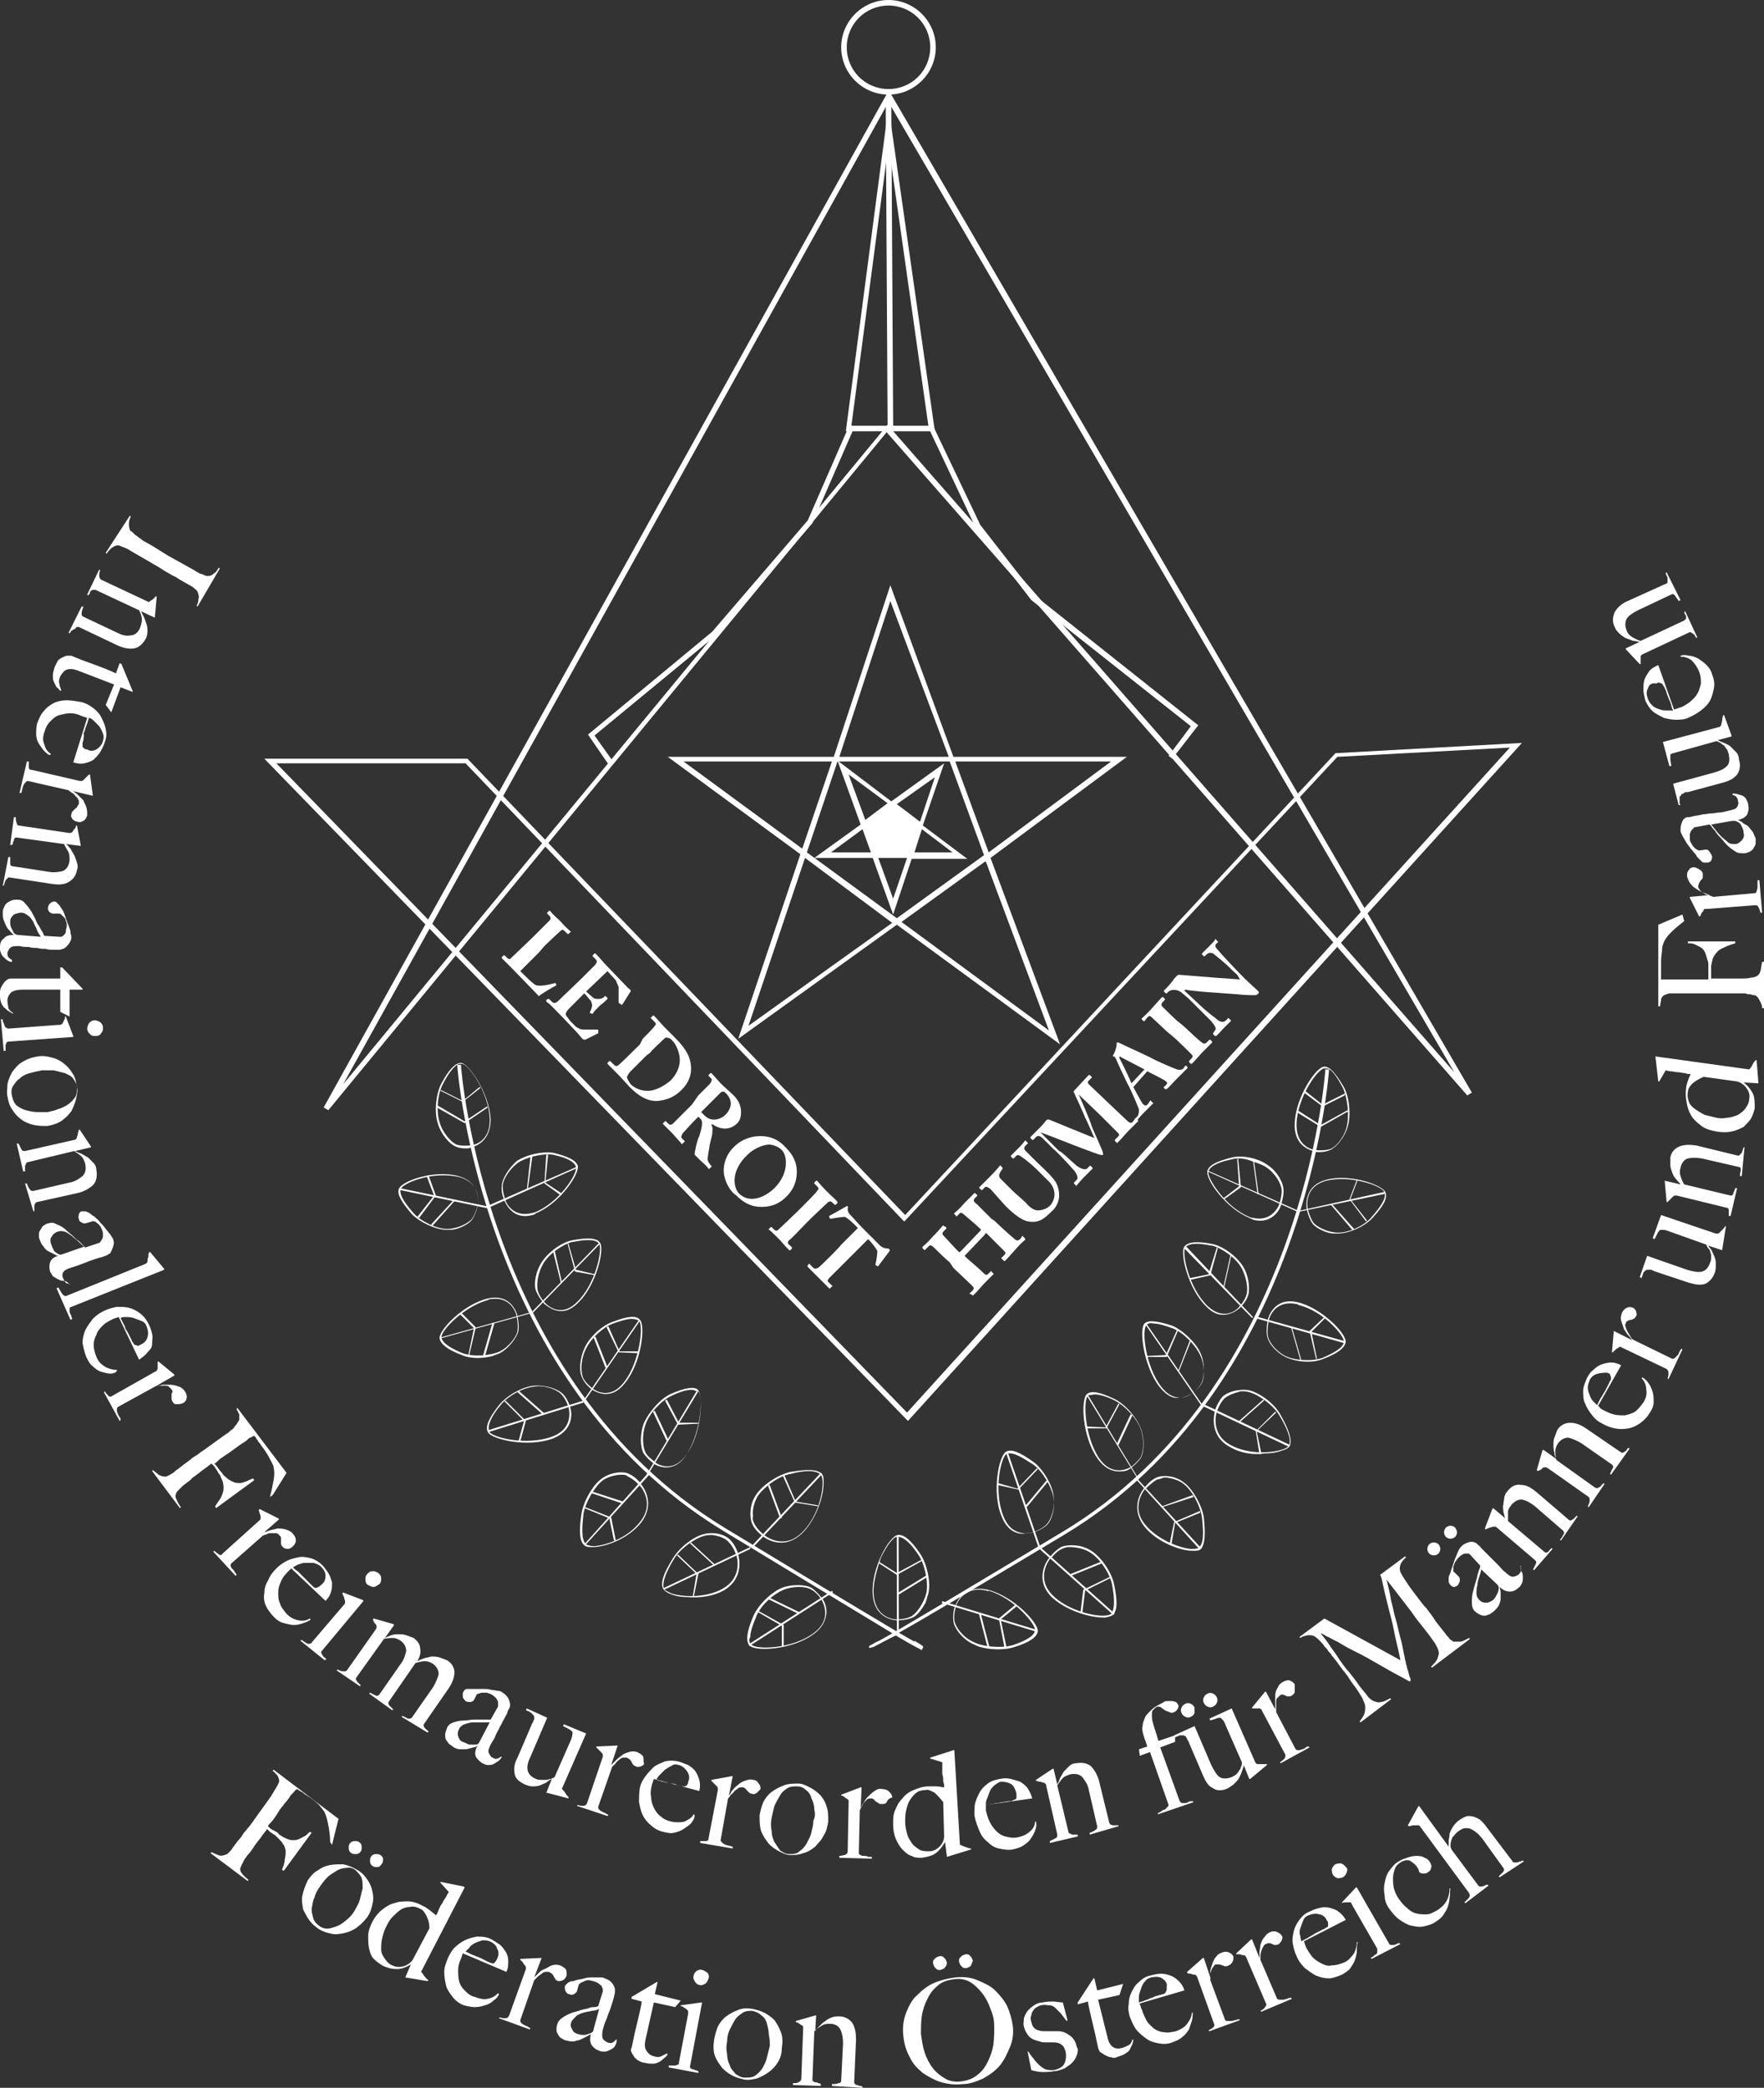 <?xml version="1.0" encoding="utf-8"?>
<svg version="1.1" xmlns="http://www.w3.org/2000/svg" xmlns:xlink="http://www.w3.org/1999/xlink" x="0px" y="0px"
  viewBox="0 0 190.2 225.1" enable-background="new 0 0 190.2 225.1" xml:space="preserve">
  <rect x="0" y="0" width="190.2" height="225.1" fill="#333333" stroke="none"/>
  <g fill="#FFFFFF">
    <g>
      <g>
        <path d="M63.8,166.8c-0.3,0-0.6,0-0.8-0.2c-0.5-0.4-0.6-1.5-0.3-3.4c0.2-1.3,1.2-3.1,2.2-3.8c1-0.7,2.3-0.8,2.9-0.5
					c0.7,0.3,1.3,1,1.3,1.1c0.1,0.1,1.7,2,0,4.2c-1.3,1.6-3.5,2.5-5,2.6C63.9,166.8,63.9,166.8,63.8,166.8z M67,159
					c-0.6,0-1.4,0.2-2,0.6c-0.9,0.7-1.9,2.4-2.1,3.7c-0.1,1.1-0.3,2.7,0.3,3.2c0.1,0.1,0.5,0.2,0.9,0.2c1.3-0.1,3.6-0.9,4.9-2.6
					c1.7-2.1,0-3.9,0-3.9l0,0c0,0-0.6-0.7-1.3-1C67.5,159,67.3,159,67,159z" />
        <polygon points="63.1,166.6 63,166.5 69.9,158.8 70.1,158.9 				" />
        <polygon points="66.2,166.1 65.7,163.7 63,162.6 63.1,162.5 65.9,163.6 66.4,166.1 				" />
        <polygon points="67.1,162.1 63.8,161 63.8,160.8 67.2,161.9 				" />
      </g>
      <g>
        <path d="M74.2,172.2c-0.7,0-1.3-0.1-1.8-0.3c-0.3-0.1-0.7-0.3-0.9-0.6c-0.3-0.6,0-1.6,1-3.2c0.7-1.2,2.2-2.4,3.4-2.7
					c1.2-0.3,2.4,0.1,2.9,0.7c0.5,0.5,0.8,1.4,0.8,1.5c0,0.1,0.8,2.5-1.6,3.9C76.9,172.1,75.5,172.3,74.2,172.2z M76.8,165.5
					c-0.3,0-0.6,0-0.9,0.1c-1.1,0.3-2.7,1.5-3.3,2.6c-0.6,1-1.3,2.4-1,3.1c0.1,0.2,0.4,0.3,0.8,0.5c1.2,0.4,3.7,0.5,5.5-0.5
					c2.3-1.3,1.5-3.6,1.5-3.6l0,0c0,0-0.3-0.9-0.8-1.4C78.3,165.9,77.6,165.6,76.8,165.5z" />
        <polygon points="71.6,171.4 71.6,171.2 80.9,166.8 80.9,167 				" />
        <polygon points="74.8,172.2 74.7,172.1 75.1,169.7 73,167.7 73.1,167.6 75.3,169.7 				" />
        <polygon points="77,168.8 74.4,166.4 74.5,166.3 77.1,168.7 				" />
      </g>
      <g>
        <path d="M65.3,150.3c-0.8,0-1.5-0.5-1.5-0.5c0,0-0.7-0.5-1-1.2c-0.4-0.7-0.3-2.1,0.2-3.2c0.5-1.2,1.9-2.5,3.1-2.9
					c1.6-0.6,2.5-0.7,2.9-0.2c0.6,0.6,0.2,4.6-1.6,6.8C66.7,150,66,150.3,65.3,150.3z M68.1,142.2c-0.6,0-1.4,0.3-2,0.5
					c-1.1,0.4-2.5,1.7-3,2.9c-0.5,1.1-0.5,2.4-0.2,3c0.3,0.6,1,1.1,1,1.1l0,0c0.1,0.1,1.8,1.4,3.4-0.7c1.7-2.2,2.1-6.1,1.6-6.6
					C68.7,142.3,68.5,142.2,68.1,142.2z" />
        <polygon points="63,151.1 62.9,151 68.9,142.3 69,142.4 				" />
        <polygon points="68.9,145.9 66.7,145.8 65.4,143.1 65.6,143 66.8,145.7 68.9,145.7 				" />
        <polygon points="65.3,147.5 64,144.2 64.2,144.1 65.5,147.4 				" />
      </g>
      <g>
        <path d="M71.1,158.1c-0.3-0.1-0.5-0.2-0.6-0.3c0,0-0.7-0.5-1.1-1.1c-0.4-0.7-0.4-2.1,0-3.2c0.5-1.2,1.8-2.7,2.9-3.2
					c1.6-0.7,2.5-0.8,2.9-0.5c0.7,0.5,0.4,4.5-1.1,6.9C73.1,158.4,71.8,158.3,71.1,158.1z M74.9,149.9c-0.6-0.2-1.7,0.2-2.5,0.6
					c-1.1,0.5-2.4,1.9-2.8,3.1c-0.4,1.1-0.3,2.4,0,3c0.3,0.6,1.1,1,1.1,1.1l0,0c0.1,0.1,1.9,1.3,3.4-1c1.6-2.3,1.7-6.2,1.2-6.7
					C75.1,150,75,150,74.9,149.9z" />
        <polygon points="69.8,159.1 69.7,159 75.1,150 75.3,150 				" />
        <polygon points="73.1,153.6 71.7,151 71.9,150.9 73.2,153.4 75.3,153.4 75.3,153.5 				" />
        <polygon points="71.9,155.4 70.4,152.2 70.6,152.1 72.1,155.3 				" />
      </g>
      <g>
        <path d="M61,141.3c-1.3,0.3-2.2-0.7-2.3-0.7c0,0-0.6-0.7-0.9-1.4c-0.3-0.8,0-2.2,0.6-3.1c0.7-1.1,2.2-2.2,3.4-2.4
					c1.7-0.3,2.6-0.2,2.9,0.3c0.5,0.7-0.4,4.6-2.4,6.5C61.9,140.9,61.4,141.2,61,141.3z M61.7,133.9c-1.1,0.3-2.5,1.3-3.1,2.3
					c-0.6,1-0.8,2.3-0.6,3c0.2,0.7,0.8,1.3,0.8,1.3l0,0c0.1,0.1,1.6,1.7,3.4-0.1c2-1.9,2.8-5.7,2.4-6.3c-0.4-0.6-1.8-0.4-2.8-0.2
					C61.8,133.9,61.8,133.9,61.7,133.9z" />
        <polygon points="57.4,141.6 57.3,141.5 64.6,134 64.7,134.1 				" />
        <polygon points="64.2,137.5 62,137.1 61.2,134.1 61.3,134.1 62.1,136.9 64.2,137.4 				" />
        <polygon points="60.5,138.4 59.6,134.8 59.8,134.8 60.6,138.3 				" />
      </g>
      <g>
        <path d="M57.4,131c-2.2,0.6-2.9-1.4-3-1.5c0,0-0.4-0.9-0.3-1.6c0-0.8,0.8-2,1.6-2.7c1-0.7,2.8-1.1,4-0.9
					c1.6,0.4,2.4,0.8,2.6,1.4c0.2,0.9-2,4.1-4.5,5.1C57.7,130.9,57.5,131,57.4,131z M57.4,124.7c-0.6,0.2-1.2,0.4-1.6,0.7
					c-0.9,0.7-1.6,1.8-1.6,2.5c0,0.7,0.3,1.5,0.3,1.5l0,0c0,0.1,0.7,1.9,2.8,1.4c0.1,0,0.3-0.1,0.4-0.1c2.5-1,4.6-4.1,4.4-4.9
					c-0.2-0.7-1.5-1.1-2.5-1.3C59.1,124.4,58.2,124.5,57.4,124.7z" />
        <polygon points="52.7,130.2 52.6,130 62.2,125.8 62.3,125.9 				" />
        <polygon points="60.5,128.9 58.7,127.6 58.9,124.5 59.1,124.5 58.8,127.5 60.6,128.7 				" />
        <polygon points="56.9,128.3 56.8,128.3 57.2,124.7 57.4,124.7 				" />
      </g>
      <g>
        <path d="M53.1,146.2c-1.1,0.3-2.4,0.3-3.3-0.1c-1.6-0.6-2.3-1.2-2.4-1.8c-0.1-0.9,2.6-3.7,5.2-4.3c2.6-0.6,3.2,1.8,3.2,1.9
					c0,0.1,0.2,0.9,0.1,1.6c-0.2,0.8-1.1,1.9-2,2.4C53.6,146,53.4,146.1,53.1,146.2z M52.5,140.2c-2.5,0.7-5,3.3-4.9,4
					c0.1,0.7,1.3,1.3,2.3,1.7c1.1,0.4,2.9,0.3,4-0.2c1-0.5,1.8-1.6,1.9-2.2c0.1-0.7-0.1-1.6-0.1-1.6l0,0c0-0.1-0.5-2.3-3-1.8
					C52.6,140.2,52.5,140.2,52.5,140.2z" />
        <polygon points="47.5,144.3 47.5,144.2 57.2,141.5 57.2,141.6 				" />
        <polygon points="50.6,146.1 50.5,146.1 51.1,143.2 49.6,141.7 49.7,141.5 51.3,143.1 				" />
        <polygon points="52.3,146.2 52.1,146.1 53.1,142.6 53.3,142.7 				" />
      </g>
      <g>
        <path d="M49.2,132.5c-0.3,0.1-0.7,0.1-1,0.1c-1.2,0-2.9-0.8-3.8-1.7c-1.1-1.3-1.6-2.1-1.4-2.7c0.3-0.9,3.9-2.1,6.4-1.4
					c2.6,0.7,2.1,3.1,2.1,3.2c0,0.1-0.2,0.9-0.6,1.5C50.6,131.9,49.9,132.3,49.2,132.5z M45.6,127c-1.3,0.3-2.3,0.9-2.4,1.2
					c-0.2,0.7,0.7,1.8,1.4,2.6c0.8,0.9,2.5,1.7,3.6,1.7c1.1,0,2.3-0.6,2.7-1.1c0.4-0.6,0.6-1.4,0.6-1.5l0,0c0-0.1,0.5-2.3-2-3
					C48.2,126.6,46.7,126.7,45.6,127z" />
        <polygon points="52.7,130.3 43.1,128.3 43.1,128.1 52.7,130.1 				" />
        <polygon points="45.2,131.3 45,131.2 46.8,128.9 46,126.8 46.2,126.7 47,128.9 				" />
        <polygon points="46.6,132.2 46.5,132 48.9,129.4 49,129.5 				" />
      </g>
      <g>
        <path d="M50.9,123.7c-0.2,0-0.3,0.1-0.3,0.1c-0.1,0-0.9,0.1-1.5-0.2c-0.7-0.3-1.6-1.4-1.9-2.5c-0.4-1.2-0.2-3.2,0.4-4.3
					c0.8-1.5,1.5-2.2,2.1-2.2c0.8,0,3.1,3.3,3.2,6.1C52.9,122.9,51.5,123.5,50.9,123.7z M49.5,114.7c-0.6,0.2-1.3,1.3-1.7,2.1
					c-0.6,1-0.8,3-0.4,4.2c0.3,1.1,1.2,2.1,1.8,2.4c0.6,0.2,1.5,0.1,1.5,0.1l0,0c0.1,0,2.2-0.2,2.1-2.9c-0.1-2.8-2.3-5.9-3-5.9
					C49.6,114.7,49.5,114.7,49.5,114.7z" />
        <polygon points="49.9,118.8 47.5,117.6 47.5,117.5 49.9,118.7 51.7,117.2 51.8,117.3 				" />
        <polygon points="50.1,121.1 47.1,119.4 47.2,119.2 50.1,120.9 52.5,119.3 52.6,119.4 				" />
      </g>
      <g>
        <path d="M100.8,46.5h-9.6l4.6-35L100.8,46.5z M91.8,45.9h8.3l-4.3-30.3L91.8,45.9z" />
        <rect x="95.6" y="10.4" transform="matrix(1 -5.821165e-03 5.821165e-03 1 -0.163 0.559)" width="0.6"
          height="35.7" />
        <path d="M97.9,153.2L28.5,81.8h0.7c2.8,0,21.1,0,21.1,0l0.1,0l47.2,49.2l46.4-49.8l0.1,0l20-1.1L97.9,153.2z M29.8,82.3l68,70
					l65-71.7l-18.6,1l-46.7,50.1l-0.2-0.2L50.2,82.3C48.7,82.3,33.9,82.3,29.8,82.3z" />
        <path d="M95.8,10.2c-2.8,0-5.1-2.3-5.1-5.1S93,0,95.8,0c2.8,0,5.1,2.3,5.1,5.1S98.6,10.2,95.8,10.2z M95.8,0.6
					c-2.5,0-4.5,2-4.5,4.5s2,4.5,4.5,4.5c2.5,0,4.5-2,4.5-4.5S98.3,0.6,95.8,0.6z" />
        <path d="M35.4,119.7l-0.5-0.3L95.8,9.8l0.3,0.4l62.6,107.6l-0.5,0.3L95.6,46.6L35.4,119.7z M95.8,11L37,116.9l58.7-71.1
					l61.1,69.8L95.8,11z" />
        <polygon
          points="65.6,82.4 63.4,79.2 76.8,68.1 87.1,56.1 91.6,45.8 92.1,46.1 87.6,56.4 77.2,68.5 64.1,79.3 66.1,82.1 				" />
        <polygon points="126.4,81.8 126,81.5 128.4,78.3 111.2,64.7 105.2,56.9 100.2,46.3 100.7,46.1 105.7,56.6 111.7,64.3 
					129.2,78.2 				" />
        <path d="M114.3,112.6L96.7,99.7L79.6,112l6.7-19.9L72,81.6h17.9L96,63.1l6.8,18.5h18.7l-14.7,10.9L114.3,112.6z M97.2,99.4
					l15.9,11.7l-6.8-18.2l-0.1,0L97.2,99.4z M86.8,92.5l-6.1,18.1l15.5-11.1L86.8,92.5z M87,91.9l9.7,7.1l9.4-6.8l-3.7-10.1H90.3
					L87,91.9z M103,82.1l3.6,9.8l13.2-9.8H103z M73.7,82.1l12.8,9.4l3.2-9.4H73.7z M90.5,81.6h11.8L96,64.8L90.5,81.6z" />
        <path d="M96.3,98.6l-2.2-6.1l-6.3,0l5-3.6l-2.5-6.9l5.8,4.4l5.7-4.1l-2.3,6.7l4.8,3.6l-6,0L96.3,98.6z M94.7,92.5l1.6,4.4
					l1.5-4.4L94.7,92.5z M98.6,91.9l4.1,0l-3.3-2.5L98.6,91.9z M94.5,91.9l3.5,0l0.9-2.8l-2.7-2.1l-2.7,2L94.5,91.9z M89.6,91.9
					l4.3,0L93,89.4L89.6,91.9z M96.7,86.7l2.5,1.9l1.6-4.8L96.7,86.7z M91.5,83.5l1.8,4.9l2.4-1.8L91.5,83.5z" />
        <path
          d="M58.1,102.7c-0.1,0.1-1.7,1.7-2,2l0.4,0.4c0.3,0.3,0.7,0.7,1.1,1c0.4,0.4,1.8,0,2.2-0.1c0.1,0,0.1,0,0.1,0l0.1,0.2
					c0,0,0,0-0.1,0.1c-0.1,0-1.6,0.9-1.8,1.1c-0.2-0.2-2.2-2.3-2.9-3c-0.7-0.7-1-1-1.1-1.1c0-0.1,0-0.1,0-0.1l0.2-0.2
					c0,0,0.1,0,0.1,0l0.2,0.2c0.3,0.3,0.4,0.2,0.5,0.1c0.1-0.1,2-1.9,2.4-2.3l0.4-0.4c0.5-0.5,1.2-1.2,1.3-1.3
					c0.2-0.2,0.2-0.3,0.1-0.5l-0.3-0.3c0,0,0-0.1,0-0.1l0.2-0.2c0,0,0.1,0,0.1,0c0.1,0.1,0.3,0.4,1,1c0.8,0.9,1.1,1.1,1.2,1.2
					c0.1,0.1,0,0.1,0,0.1l-0.2,0.2c0,0-0.1,0-0.1,0l-0.3-0.3c-0.2-0.2-0.3-0.2-0.5,0c-0.1,0.1-1.2,1.1-1.7,1.6L58.1,102.7z" />
        <path d="M63.2,106.9c0.3,0.3,0.7,0.6,0.8,0.7c0.1,0.1,0.3,0.1,0.6,0.1c0.2,0,0.5-0.1,0.6-0.3c0.1,0,0.1,0,0.1,0l0.2,0.2
					c0,0,0,0.1,0,0.1c-0.1,0.1-0.5,0.5-0.8,0.7c-0.3,0.3-0.7,0.7-0.8,0.9c0,0-0.1,0-0.1,0l-0.2-0.1c0,0,0-0.1,0-0.1
					c0.1-0.1,0.2-0.4,0.2-0.5c0.1-0.2,0-0.5-0.1-0.7c-0.2-0.2-0.4-0.5-0.7-0.8l-0.4,0.4c-0.4,0.4-1.1,1.1-1.2,1.2
					c-0.4,0.4-0.4,0.6-0.4,0.7c0.1,0.2,0.2,0.3,0.5,0.7c0.1,0.1,0.4,0.4,0.6,0.6c0.2,0.1,0.4,0.3,0.8,0.3c0.3,0,1.2,0,1.5,0
					c0.1,0,0.1,0,0.1,0.1l0,0.2c0,0,0,0.1,0,0.1l-1.4,0.7c-0.1,0-0.2,0-0.3-0.1c0,0-0.2-0.2-0.6-0.7c-0.5-0.5-1.2-1.3-2.4-2.5
					c-0.3-0.3-0.5-0.5-0.6-0.6c-0.2-0.1-0.3-0.2-0.3-0.3c0-0.1,0-0.1,0-0.1l0.2-0.1c0,0,0.1,0,0.1,0l0.2,0.2
					c0.3,0.3,0.4,0.3,0.7,0.1l2.5-2.4c0.6-0.6,1.5-1.5,1.6-1.6c0.2-0.3,0.2-0.4,0-0.6l-0.3-0.3c0,0,0-0.1,0-0.1l0.2-0.2
					c0,0,0.1,0,0.1,0c0.2,0.2,0.4,0.4,1,1.1l2.5,2.6c0.1,0.1,0.3,0.2,0.3,0.3c0,0,0,0.1,0,0.1c-0.1,0.1-0.8,1.3-0.9,1.4
					c0,0.1,0,0.1-0.1,0l-0.2-0.1c0,0-0.1-0.1-0.1-0.1c0-0.1,0-1.4,0-1.7c-0.1-0.2-0.2-0.5-0.3-0.7l-0.9-1L63.2,106.9z" />
        <path d="M69.3,112c0.2-0.2,1.2-1.2,1.3-1.4c0.2-0.2,0.1-0.3,0-0.4l-0.4-0.4c0,0-0.1-0.1,0-0.1l0.2-0.2c0,0,0.1,0,0.1,0
					c0.1,0.1,0.4,0.4,1.1,1.2c0.2,0.2,0.9,0.9,1.1,1.1c1,1,1.7,1.9,1.8,3.1c0.1,0.9-0.2,1.8-1,2.6c-0.8,0.8-1.6,1.1-2.6,1.2
					c-1.5,0.1-2.7-1.2-3.1-1.6c-0.1-0.1-0.9-1-1.3-1.4c-0.6-0.6-0.9-0.9-1-1c0,0,0-0.1,0-0.1l0.2-0.2c0,0,0.1,0,0.1,0l0.4,0.4
					c0.1,0.1,0.3,0.2,0.4,0.1c0.2-0.1,1.8-1.7,2.4-2.3L69.3,112z M69.7,113.8c-0.1,0.1-1.3,1.3-1.8,1.8c-0.1,0.1-0.2,0.3-0.3,0.5
					c0,0.2,0.2,0.5,0.4,0.8c0.4,0.4,1.2,0.8,2.1,0.7c0.7-0.1,1.5-0.5,2.2-1.1c0.6-0.6,1-1.4,1-2.2c0-0.8-0.4-1.7-0.8-2.1
					c-0.2-0.2-0.3-0.3-0.5-0.3c-0.2-0.1-0.3,0-0.5,0.2c-0.3,0.3-1.3,1.2-1.4,1.4L69.7,113.8z" />
        <path d="M75.3,118.1c0.5-0.5,1-1,1.2-1.2c0.2-0.2,0.3-0.5,0.2-0.6l-0.3-0.3c0,0,0-0.1,0-0.1l0.2-0.2c0,0,0.1,0,0.1,0
					c0.1,0.1,0.3,0.3,1,1.1c0.4,0.4,1.1,1,1.4,1.3c0.6,0.6,0.8,1.2,0.8,1.8c0,0.5-0.1,0.9-0.4,1.2c-0.9,0.9-2,0.6-2.7,0.1l-0.1,0.1
					c0.2,0.3,0.1,0.5,0.1,0.9c0,0.2-0.3,1.2-0.3,1.4c0,0.1-0.2,1-0.2,1.4c0,0.2,0.2,0.5,0.4,0.7c0.1,0.1,0,0.1,0,0.1l-0.2,0.2
					c0,0-0.1,0.1-0.1,0c-0.1-0.1-0.2-0.3-0.8-0.8c-0.2-0.2-0.5-0.5-0.7-0.7c0-0.4,0.3-1.7,0.5-2c0.2-0.7,0.5-1.6,0.1-1.9l-0.2-0.2
					l-0.4,0.4c-0.4,0.4-1.2,1.3-1.3,1.4c-0.1,0.2-0.2,0.4-0.1,0.5l0.3,0.3c0.1,0.1,0,0.1,0,0.1l-0.2,0.2c-0.1,0.1-0.1,0.1-0.2-0.1
					c0,0-0.2-0.2-0.9-1c-0.8-0.8-0.9-0.9-1-1c-0.1-0.1,0-0.1,0-0.1l0.2-0.2c0,0,0.1-0.1,0.1,0l0.2,0.2c0.2,0.2,0.3,0.2,0.5,0.1
					c0.7-0.7,1.4-1.4,2.1-2.1L75.3,118.1z M75.6,119.9c0.1,0.1,0.2,0.2,0.3,0.3c0.9,1,2.1,0.3,2.4-0.1c0.3-0.3,0.5-0.8,0.5-1.1
					c0-0.5-0.3-0.9-0.5-1.1c-0.1-0.1-0.2-0.2-0.3-0.2c-0.1,0-0.2,0-0.3,0.1L75.6,119.9z" />
        <path d="M78.1,126.8c-0.2-0.8,0-2.2,1.1-3.2c0.4-0.4,1.2-1,2.5-1.1c1.4-0.1,2.4,0.5,3,1.2c0.6,0.6,1.1,1.3,1.2,2.3
					c0.1,1-0.2,2.2-1.2,3.1c-0.5,0.5-1.2,0.9-2.1,1c-1.1,0.1-2.1-0.1-3.2-1.2C78.8,128.5,78.3,127.7,78.1,126.8z M83.5,128.1
					c1.6-1.6,1.4-3.5,0.8-4.1c-0.1-0.1-0.5-0.5-1.3-0.6c-0.8,0-1.8,0.5-2.4,1.1c-1.9,1.8-1.5,3.6-0.9,4.2
					C81.1,130,82.9,128.7,83.5,128.1z" />
        <path d="M86.6,130c0.2-0.2,1.5-1.5,1.5-1.6c0.2-0.2,0.2-0.3,0-0.5l-0.3-0.3c0,0,0-0.1,0-0.1l0.2-0.2c0,0,0.1,0,0.1,0
					c0.1,0.1,0.4,0.5,1.1,1.2c0.7,0.7,1,0.9,1.1,1.1c0,0,0,0.1,0,0.1l-0.2,0.2c0,0-0.1,0-0.1,0l-0.2-0.2c-0.2-0.2-0.3-0.2-0.5-0.1
					c-0.1,0.1-1.7,1.6-1.8,1.7l-0.6,0.6c-0.1,0.1-1.7,1.8-1.8,1.8c-0.2,0.2-0.2,0.4,0,0.5l0.3,0.3c0,0,0,0.1,0,0.1l-0.2,0.2
					c0,0-0.1,0-0.1,0c-0.1-0.1-0.4-0.4-1-1.1c-0.8-0.8-1.1-1.1-1.2-1.1c0,0,0-0.1,0-0.1l0.2-0.2c0,0,0.1,0,0.1,0l0.2,0.2
					c0.1,0.1,0.3,0.3,0.5,0.1c0.1-0.1,1.7-1.6,2.1-2L86.6,130z" />
        <path d="M92.5,132.4l-0.3-0.3c-0.2-0.2-0.7-0.7-1.1-0.9c-0.3,0-1,0.1-1.5,0.2c-0.1,0-0.1,0-0.1,0l-0.1-0.2c0,0,0-0.1,0-0.1
					c0.4-0.2,1.6-0.9,1.8-1c0.1-0.1,0.2-0.1,0.2,0c0.1,0.1,0,0.1,0,0.2c0,0.2,0,0.4,0.3,0.7c0.4,0.4,0.6,0.7,1.4,1.5l0.4,0.4
					c0.8,0.8,1.1,1.1,1.4,1.4c0.2,0.2,0.5,0.3,0.7,0.3c0.1,0,0.2,0,0.3,0.1c0.1,0.1,0,0.1,0,0.2l-1.2,1.6c0,0-0.1,0.1-0.1,0
					l-0.2-0.1c0,0,0-0.1,0-0.1c0.1-0.4,0.2-1.1,0.2-1.4c-0.1-0.3-0.7-1-0.8-1.1l-0.2-0.2l-2,2c-0.1,0.1-2.1,2.1-2.2,2.2
					c-0.2,0.2-0.2,0.4,0,0.5l0.3,0.3c0.1,0.1,0.1,0.1,0,0.1l-0.2,0.2c0,0-0.1,0.1-0.1,0c-0.1-0.1-0.3-0.3-1.1-1.1
					c-0.8-0.8-1.1-1.1-1.2-1.2c-0.1-0.1,0-0.1,0-0.2l0.1-0.1c0.1-0.1,0.1-0.1,0.1,0l0.4,0.4c0.1,0.1,0.3,0.1,0.5,0
					c0.2-0.1,2.4-2.3,2.5-2.5L92.5,132.4z" />
        <g>
          <path d="M102.4,136.1c-0.5-0.4-1.5-1.4-1.6-1.5c-0.4-0.4-0.5-0.4-0.7-0.2l-0.3,0.3c-0.1,0.1-0.1,0.1-0.2,0l-0.1-0.1
						c0,0-0.1-0.1,0-0.2c0.1-0.1,0.4-0.3,1.1-1.1c0.7-0.7,0.9-1,1-1.1c0.1-0.1,0.1-0.1,0.2,0l0.2,0.1c0,0,0.1,0.1,0,0.2l-0.2,0.2
						c-0.3,0.3-0.2,0.4,0.1,0.7c0.1,0.1,1,1.1,1.4,1.5l0.1,0.1c0,0,0.1,0,0.2-0.1l2.1-2.2c0.1-0.1,0.1-0.2,0-0.2l-0.1-0.1
						c-0.4-0.4-1.5-1.3-1.6-1.4c-0.2-0.2-0.4-0.3-0.5-0.2l-0.3,0.3c-0.1,0.1-0.1,0.1-0.1,0l-0.2-0.2c0,0-0.1-0.1,0-0.1
						c0.1-0.1,0.5-0.4,1.1-1.1c0.6-0.6,0.9-0.9,1-1c0.1-0.1,0.1-0.1,0.2,0l0.1,0.1c0.1,0,0.1,0.1,0,0.2l-0.2,0.2
						c-0.2,0.2-0.1,0.4,0.2,0.6c0.1,0.1,1.3,1.3,1.6,1.6l0.3,0.2c0.2,0.2,1.7,1.6,2.1,1.9c0.3,0.3,0.4,0.3,0.7,0.1l0.2-0.3
						c0.1-0.1,0.1,0,0.1,0l0.2,0.2c0,0,0.1,0.1,0,0.2c-0.1,0.1-0.4,0.3-1,1c-0.7,0.8-0.9,1-1.1,1.2c-0.1,0.1-0.1,0.1-0.2,0l-0.2-0.2
						c0,0-0.1-0.1,0-0.1l0.3-0.3c0.2-0.2,0.1-0.3-0.1-0.5c-0.3-0.3-1.5-1.5-1.7-1.7l-0.1-0.1c-0.1-0.1-0.2,0-0.2,0.1l-2.1,2.2
						c-0.1,0.1-0.1,0.1,0,0.2l0.1,0.1c0.2,0.2,1.4,1.2,1.9,1.7c0.2,0.2,0.3,0.2,0.5,0l0.2-0.2c0.1-0.1,0.1-0.1,0.1,0l0.2,0.2
						c0,0,0.1,0.1,0,0.1c-0.1,0.1-0.4,0.4-1,1c-0.7,0.8-0.9,1-1.1,1.2c-0.1,0.1-0.1,0.1-0.2,0l-0.2-0.1c-0.1,0-0.1-0.1,0-0.1
						l0.3-0.3c0.2-0.2,0-0.4-0.1-0.5c-0.3-0.3-1.8-1.7-2-1.9L102.4,136.1z" />
          <path d="M106.8,128.2c-0.3-0.2-0.4-0.3-0.6-0.2l-0.3,0.3c0,0-0.1,0-0.1,0l-0.2-0.2c0,0-0.1-0.1,0-0.1c0.1-0.1,0.4-0.4,1.2-1.2
						c0.6-0.6,0.9-1,1-1.1c0.1-0.1,0.1-0.1,0.1,0l0.2,0.2c0,0,0,0.1,0,0.1l-0.2,0.3c-0.2,0.3-0.2,0.5-0.1,0.7
						c0.1,0.1,0.6,0.6,0.9,0.9l0.5,0.5c0.4,0.4,1.4,1.2,1.6,1.5c0.3,0.3,0.7,0.6,1.1,0.6c0.5,0,1-0.2,1.3-0.5
						c0.3-0.3,0.5-0.8,0.5-1.2c0-0.5-0.2-1.1-0.8-1.6l-1.1-1.1c-0.6-0.6-1.5-1.3-1.7-1.4c-0.2-0.2-0.5-0.2-0.6,0l-0.2,0.2
						c0,0-0.1,0-0.1,0l-0.2-0.2c0,0,0-0.1,0-0.1c0.1-0.1,0.4-0.4,0.9-0.9c0.4-0.4,0.6-0.7,0.6-0.7c0.1-0.1,0.1,0,0.1,0l0.2,0.2
						c0,0,0.1,0.1,0,0.1l-0.2,0.2c-0.3,0.3-0.1,0.5,0,0.6c0.1,0.1,1.1,1.1,1.2,1.2s1.4,1.3,1.6,1.6c0.6,0.6,0.8,1.3,0.8,2
						c0,0.6-0.3,1.3-0.8,1.7c-0.3,0.3-0.8,0.8-1.3,1c-0.5,0.2-1.2,0.2-1.8-0.1c-0.4-0.2-1-0.6-1.9-1.5L106.8,128.2z" />
          <path d="M116.1,125.7c0.3,0.2,0.8,0.5,1.1,0.3l0.3-0.3c0,0,0.1,0,0.1,0l0.2,0.2c0,0,0,0.1,0,0.1c-0.1,0.1-0.3,0.3-0.8,0.8
						c-0.6,0.6-0.8,0.9-0.9,1c-0.1,0.1-0.1,0.1-0.1,0l-0.2-0.2c0,0,0,0,0-0.1l0.3-0.3c0.2-0.2,0-0.6-0.2-0.9
						c-0.5-0.6-2.1-2.3-2.3-2.4l-1.1-1.1c-0.3-0.3-0.6-0.5-0.9-0.1l-0.2,0.2c0,0-0.1,0-0.1,0l-0.2-0.2c0,0,0,0,0-0.1
						c0.1-0.1,0.3-0.3,1.1-1.1c0.3-0.3,0.5-0.6,0.6-0.7c0.1-0.1,0.1-0.1,0.3-0.1c1.7,0.7,3.4,1.4,4.9,2c-0.1-0.2-0.9-2.1-1-2.2
						c0-0.1-1.1-2.5-1.2-2.7c-0.1-0.1,0-0.2,0.2-0.4c1.1-1.2,1.3-1.4,1.4-1.5c0,0,0.1,0,0.1,0l0.2,0.2c0,0,0.1,0.1,0,0.1l-0.3,0.3
						c-0.2,0.2-0.1,0.3,0.1,0.5c0.1,0.1,1.9,1.8,2.1,2c0.1,0.1,1.8,1.7,1.9,1.8c0.3,0.3,0.5,0.3,0.6,0.2l0.3-0.4c0,0,0.1,0,0.1,0
						l0.2,0.2c0,0,0.1,0.1,0,0.1c-0.1,0.1-0.2,0.2-1.1,1.1c-0.7,0.8-1,1.1-1.1,1.2c0,0.1-0.1,0-0.1,0l-0.2-0.2c0,0,0-0.1,0-0.1
						l0.4-0.4c0.1-0.1,0.1-0.2-0.1-0.4c-0.1-0.1-1.4-1.4-1.9-1.9l-2.3-2.2l0,0c0.1,0.2,1.3,2.9,1.4,3.4c0.2,0.5,1.2,2.7,1.2,2.8
						c0,0.1,0.1,0.3,0,0.3c0,0.1-0.1,0-0.3,0c-0.1,0-3.3-1.2-3.5-1.3c-0.5-0.2-2.8-1.1-2.9-1.1c0.1,0.1,1.9,1.9,2,2
						C114.4,124.1,115.4,125.1,116.1,125.7z" />
          <path d="M122.2,117.2c0.1,0.2,0.8,1.5,1,1.8c0.2,0.2,0.4,0.3,0.6,0l0.2-0.3c0.1-0.1,0.1-0.1,0.1,0l0.2,0.2
						c0.1,0.1,0.1,0.1,0,0.1c-0.1,0.1-0.4,0.4-1,1c-0.5,0.5-0.6,0.7-0.7,0.8c0,0-0.1,0-0.1,0l-0.1-0.1c0,0-0.1-0.1,0-0.1l0.2-0.2
						c0.2-0.2,0.2-0.5,0.2-0.8c-0.1-0.3-0.8-2-1.3-2.9c-0.1-0.2-1.1-2.3-1.2-2.6c-0.1-0.1-0.1-0.2-0.2-0.2c-0.1,0-0.1,0-0.1,0
						c0,0,0-0.1,0-0.1c0.2-0.3,0.4-0.9,0.4-1.2c0-0.1,0-0.1,0-0.2c0,0,0.1,0,0.2,0c0.6,0.3,2.8,1.3,3.4,1.6c0.7,0.4,2.6,1.2,2.9,1.3
						c0.4,0.1,0.6,0,0.7-0.1l0.2-0.3c0,0,0.1,0,0.1,0l0.1,0.1c0,0,0.1,0.1,0,0.2c-0.1,0.1-0.3,0.3-1.2,1.2c-0.6,0.6-0.8,0.9-1,1
						c-0.1,0.1-0.1,0-0.2,0l-0.1-0.1c0,0-0.1-0.1,0-0.1l0.2-0.2c0.2-0.2,0.2-0.3-0.1-0.5c-0.3-0.2-1.5-0.8-1.9-1L122.2,117.2z
						 M123.4,115.3l-2.5-1.3c-0.1-0.1-0.2-0.1-0.2-0.1c0,0,0,0.1,0,0.2c0.1,0.1,1.2,2.4,1.3,2.7L123.4,115.3z" />
          <path d="M125.8,111.2c-0.2-0.2-1.5-1.4-1.6-1.5c-0.2-0.2-0.3-0.2-0.5,0l-0.3,0.4c0,0-0.1,0-0.1,0l-0.2-0.2c0,0,0-0.1,0-0.1
						c0.1-0.1,0.5-0.4,1.2-1.2c0.7-0.8,0.9-1,1-1.1c0,0,0.1,0,0.1,0l0.2,0.2c0,0,0,0.1,0,0.1l-0.2,0.2c-0.2,0.2-0.2,0.4-0.1,0.5
						c0.1,0.1,1.7,1.7,1.8,1.7l0.6,0.5c0.1,0.1,1.8,1.7,1.9,1.7c0.2,0.2,0.4,0.1,0.5,0l0.3-0.3c0,0,0.1,0,0.1,0l0.2,0.2
						c0,0,0,0.1,0,0.1c-0.1,0.1-0.4,0.4-1.1,1.1c-0.7,0.8-1,1.1-1.1,1.2c0,0-0.1,0-0.1,0l-0.2-0.2c0,0,0-0.1,0-0.1l0.2-0.2
						c0.1-0.1,0.3-0.3,0.1-0.5c-0.1-0.1-1.7-1.7-2.1-2L125.8,111.2z" />
          <path d="M133.4,105.1c-0.7-0.6-1-1-1.4-1.3c-0.3-0.3-1.1-0.9-1.2-1c-0.2-0.1-0.5-0.1-0.7,0.1l-0.2,0.2c0,0-0.1,0-0.1,0
						l-0.2-0.2c0,0,0-0.1,0-0.1c0.1-0.1,0.3-0.3,0.8-0.8c0.4-0.4,0.6-0.6,0.6-0.7c0.1-0.1,0.1-0.1,0.1,0l0.2,0.2c0,0,0.1,0.1,0,0.1
						l-0.2,0.2c-0.1,0.1-0.1,0.3,0.2,0.6c0.4,0.5,2,2.2,3,3.2l1.3,1.2c0.1,0.1,0.2,0.2,0.1,0.3c-0.1,0.1-0.2,0.2-0.4,0.2
						c-0.2,0-1,0-1.9-0.1l-2.7-0.2c-0.3,0-2.5-0.2-2.9-0.3l-0.1,0.1l1.5,1.4c0.6,0.6,1.6,1.4,1.9,1.6c0.4,0.4,0.8,0.5,1.1,0.2
						l0.2-0.2c0-0.1,0.1,0,0.1,0l0.2,0.2c0,0,0.1,0.1,0,0.1c-0.1,0.1-0.5,0.5-0.8,0.8c-0.2,0.2-0.7,0.8-0.8,0.8c0,0-0.1,0-0.1,0
						l-0.2-0.2c0,0,0,0,0-0.1l0.2-0.3c0.2-0.2,0-0.5-0.4-1c-0.1-0.1-1.3-1.3-2.4-2.4l-0.7-0.6c-0.4-0.4-1.1-0.5-1.5-0.2l-0.2,0.2
						c0,0-0.1,0-0.1,0l-0.2-0.2c0,0,0,0,0-0.1c0,0,0.1-0.1,0.2-0.2c0.1-0.1,0.4-0.4,0.7-0.8c0.2-0.3,0.4-0.5,0.5-0.6
						c0.1-0.1,0.2-0.1,0.3-0.1l3.7,0.3l2.8,0.2l0,0L133.4,105.1z" />
        </g>
        <polygon points="96,86.6 93.3,88.9 94.3,92.2 97.9,92.2 99.3,88.9 				" />
      </g>
      <g>
        <path d="M119,174.4c-1.6,0-4.1-0.8-5.6-2.2c-2-2-0.4-4.1-0.3-4.2c0,0,0.6-0.8,1.3-1.2c0.7-0.3,2.1-0.3,3.1,0.3
					c1.1,0.6,2.3,2.3,2.6,3.6c0.4,1.9,0.4,2.9-0.1,3.4c-0.2,0.2-0.5,0.2-0.8,0.3C119.2,174.4,119.1,174.4,119,174.4z M114.5,167
					c-0.7,0.3-1.2,1.1-1.3,1.1l0,0c0,0-1.6,2,0.3,3.9c1.5,1.5,4.1,2.2,5.4,2.2c0.5,0,0.8-0.1,0.9-0.2c0.5-0.6,0.3-2.1,0.1-3.2
					c-0.3-1.3-1.4-2.9-2.5-3.5c-0.7-0.4-1.5-0.5-2.2-0.5C115,166.8,114.7,166.9,114.5,167z" />
        <rect x="116" y="165.2" transform="matrix(0.666 -0.746 0.746 0.666 -88.431 143.501)" width="0.2"
          height="10.7" />
        <polygon points="116.7,173.9 117,171.5 119.8,170.1 119.7,170 116.8,171.4 116.5,173.9 				" />
        <rect x="115.2" y="169.1" transform="matrix(0.927 -0.375 0.375 0.927 -54.853 56.183)" width="3.8"
          height="0.2" />
      </g>
      <g>
        <path d="M87.7,176.2c-2.3,1.7-6.3,1.9-6.9,1.2c-0.4-0.5-0.3-1.4,0.4-3.1c0.5-1.2,1.9-2.6,3.1-3.1c1-0.4,2.5-0.4,3.2,0
					c0.6,0.4,1.1,1.1,1.2,1.2c0,0,0.5,0.7,0.4,1.6C89,174.7,88.7,175.5,87.7,176.2z M81,177.3c0.5,0.6,4.4,0.5,6.7-1.2
					c2.2-1.6,0.9-3.5,0.9-3.6l0,0c0,0-0.5-0.8-1.1-1.1c-0.6-0.4-2-0.4-3,0c-1.2,0.5-2.6,1.8-3,3c-0.3,0.7-0.6,1.5-0.6,2.1
					C80.7,176.8,80.8,177.1,81,177.3z" />
        <rect x="80" y="174.4" transform="matrix(0.841 -0.54 0.54 0.841 -80.749 73.823)" width="10.7"
          height="0.2" />
        <polygon points="84.5,177.5 84.5,175.2 81.8,173.7 81.7,173.8 84.3,175.3 84.3,177.5 				" />
        <rect x="84.5" y="171.3" transform="matrix(0.437 -0.899 0.899 0.437 -108.142 173.497)" width="0.2"
          height="3.7" />
      </g>
      <g>
        <path d="M108,163.5c-1.1-2.6-0.3-6.6,0.5-7c0.6-0.3,1.5,0.1,2.9,1.1c1,0.7,2.1,2.5,2.2,3.7c0.2,1.1-0.2,2.5-0.8,3.1
					c-0.5,0.5-1.4,0.8-1.4,0.8c0,0-0.3,0.1-0.7,0.1C110,165.5,108.7,165.3,108,163.5z M108.6,156.7c-0.7,0.3-1.5,4.1-0.4,6.8
					c1,2.5,3.2,1.7,3.3,1.7l0,0c0,0,0.9-0.3,1.4-0.8c0.5-0.5,0.9-1.8,0.7-2.9c-0.2-1.2-1.2-2.9-2.2-3.6c-0.8-0.5-1.8-1.2-2.5-1.2
					C108.7,156.7,108.7,156.7,108.6,156.7z" />
        <rect x="110.2" y="156.4" transform="matrix(0.946 -0.324 0.324 0.946 -46.431 44.436)" width="0.2"
          height="10.7" />
        <polygon points="109.8,160.6 111.9,158.4 111.8,158.3 109.7,160.5 107.6,159.9 107.5,160.1 				" />
        <rect x="109.9" y="161.1" transform="matrix(0.639 -0.769 0.769 0.639 -83.637 144.03)" width="3.7"
          height="0.2" />
      </g>
      <g>
        <path d="M104.8,177.2c-1-0.5-1.9-1.6-2-2.4c-0.1-0.7,0.1-1.6,0.2-1.6c0-0.1,0.7-2.4,3.5-1.8c2.8,0.7,5.5,3.6,5.4,4.5
					c-0.1,0.6-0.9,1.2-2.6,1.7c-0.9,0.3-2.4,0.3-3.5,0C105.3,177.5,105.1,177.3,104.8,177.2z M106.4,171.5c-2.6-0.6-3.3,1.6-3.3,1.6
					l0,0c0,0-0.3,0.9-0.2,1.6c0.1,0.7,0.9,1.8,2,2.3c1.1,0.6,3.1,0.7,4.2,0.4c1-0.3,2.4-0.9,2.5-1.6c0.1-0.7-2.3-3.5-5-4.3
					C106.5,171.6,106.4,171.5,106.4,171.5z" />
        <rect x="106.5" y="169" transform="matrix(0.291 -0.957 0.957 0.291 -91.186 225.565)" width="0.2"
          height="10.7" />
        <polygon points="108.3,177.6 108.5,177.5 107.9,174.6 109.6,173.2 109.5,173 107.7,174.5 				" />
        <rect x="106" y="174" transform="matrix(0.968 -0.25 0.25 0.968 -40.554 32.085)" width="0.2"
          height="3.7" />
      </g>
      <g>
        <path d="M98.4,174.4c-0.7,0.3-1.6,0.3-1.6,0.3c-0.1,0-2.5,0-2.7-2.8c-0.2-2.8,1.8-6.3,2.7-6.4c0.6-0.1,1.4,0.5,2.4,2
					c0.7,1,1.2,3,0.9,4.3c-0.1,0.3-0.2,0.7-0.3,1C99.4,173.5,98.9,174.2,98.4,174.4z M94.2,171.9c0.2,2.7,2.4,2.7,2.5,2.7l0,0
					c0,0,0.9,0,1.5-0.3c0.6-0.3,1.4-1.4,1.7-2.6c0.2-1.2-0.2-3.1-0.9-4.1c-0.6-0.9-1.5-2-2.3-1.9c-0.4,0-1.1,1-1.7,2.2
					C94.6,169.1,94.1,170.6,94.2,171.9z" />
        <rect x="96.7" y="165.6" transform="matrix(1 -1.674691e-03 1.674691e-03 1 -0.286 0.162)" width="0.2"
          height="10.4" />
        <polygon points="99.4,168.3 99.3,168.2 96.7,169.6 94.8,168.4 94.7,168.5 96.7,169.8 				" />
        <rect x="96.5" y="170.8" transform="matrix(0.853 -0.522 0.522 0.853 -74.761 76.481)" width="3.7"
          height="0.2" />
      </g>
      <path d="M99.4,177.9c0,0-0.1,0-0.2-0.1l0,0c0,0,0,0,0,0c-0.4-0.2-1.4-0.7-3.8-2.2c-3.5-2.1-9.4-5.7-17.5-10.6
				c-26.1-15.9-28.6-49.9-28.6-50.2l0.4,0c0,0.3,2.5,34.1,28.4,49.9C91.8,173,96.8,176,98.6,177l0-0.1c1,0.6,1,0.6,0.9,0.8
				C99.4,177.8,99.4,177.9,99.4,177.9z" />
      <g>
        <path d="M128.4,167.2c-1.5-0.1-3.8-1.1-5-2.6c-1.7-2.2-0.1-4.1,0-4.2c0,0,0.6-0.8,1.3-1.1c0.7-0.3,2-0.2,2.9,0.5
					c1,0.7,2,2.5,2.2,3.8c0.2,1.9,0.1,2.9-0.3,3.4c-0.2,0.2-0.5,0.2-0.8,0.2C128.6,167.2,128.5,167.2,128.4,167.2z M124.8,159.5
					c-0.6,0.3-1.2,1-1.3,1l0,0c0,0-1.7,1.9,0,3.9c1.3,1.6,3.7,2.5,4.9,2.6c0.4,0,0.8,0,0.9-0.2c0.6-0.5,0.4-2.1,0.3-3.2
					c-0.2-1.3-1.1-3-2.1-3.7c-0.6-0.4-1.4-0.6-2-0.6C125.2,159.4,125,159.5,124.8,159.5z" />
        <polygon points="129.3,167 129.5,166.9 122.5,159.3 122.4,159.4 				" />
        <polygon points="126.3,166.6 126.7,164.2 129.4,163.1 129.4,162.9 126.6,164.1 126.1,166.5 				" />
        <polygon points="125.3,162.5 128.7,161.4 128.6,161.2 125.3,162.4 				" />
      </g>
      <g>
        <path d="M132.6,156c-2.4-1.3-1.6-3.8-1.6-3.9c0-0.1,0.3-0.9,0.8-1.5c0.5-0.5,1.7-0.9,2.9-0.7c1.2,0.3,2.8,1.5,3.4,2.7
					c0.9,1.6,1.2,2.6,1,3.2c-0.1,0.3-0.5,0.5-0.9,0.6c-0.5,0.2-1.1,0.3-1.8,0.3C135.2,156.9,133.8,156.7,132.6,156z M132,150.8
					c-0.5,0.5-0.8,1.4-0.8,1.4l0,0c0,0-0.8,2.4,1.5,3.6c1.8,1,4.3,0.9,5.5,0.5c0.4-0.1,0.7-0.3,0.8-0.5c0.3-0.7-0.4-2.1-1-3.1
					c-0.6-1.1-2.2-2.3-3.3-2.6c-0.3-0.1-0.6-0.1-0.9-0.1C133,150.2,132.3,150.5,132,150.8z" />
        <polygon points="139,156 139.1,155.8 129.8,151.4 129.7,151.6 				" />
        <polygon points="135.8,156.8 136,156.7 135.5,154.3 137.6,152.3 137.5,152.2 135.4,154.3 				" />
        <polygon points="133.6,153.4 136.3,151 136.2,150.9 133.5,153.3 				" />
      </g>
      <g>
        <path d="M125,149.5c-1.7-2.2-2.2-6.2-1.6-6.8c0.4-0.4,1.3-0.3,2.9,0.2c1.1,0.4,2.6,1.8,3.1,2.9c0.5,1,0.5,2.4,0.2,3.2
					c-0.3,0.7-1,1.2-1,1.2c0,0-0.7,0.5-1.5,0.5C126.5,150.8,125.8,150.5,125,149.5z M123.6,142.9c-0.5,0.5-0.1,4.4,1.6,6.6
					c1.6,2.1,3.3,0.8,3.4,0.7l0,0c0,0,0.7-0.5,1-1.1c0.3-0.6,0.3-2-0.2-3c-0.5-1.1-1.9-2.5-3-2.9c-0.6-0.2-1.4-0.5-2-0.5
					C124,142.6,123.7,142.7,123.6,142.9z" />
        <polygon points="129.5,151.5 129.6,151.4 123.6,142.7 123.5,142.8 				" />
        <polygon points="123.6,146.3 125.8,146.3 127,143.5 126.9,143.4 125.7,146.1 123.6,146.2 				" />
        <polygon points="127.1,147.9 128.4,144.6 128.3,144.5 127,147.9 				" />
      </g>
      <g>
        <path d="M118.3,157.2c-1.6-2.3-1.8-6.3-1.1-6.9c0.5-0.4,1.4-0.2,2.9,0.5c1.1,0.5,2.4,1.9,2.9,3.2c0.4,1,0.4,2.5,0,3.2
					c-0.4,0.6-1.1,1.1-1.1,1.1c0,0-0.2,0.2-0.6,0.3C120.6,158.7,119.4,158.8,118.3,157.2z M117.3,150.5c-0.5,0.4-0.4,4.3,1.2,6.7
					c1.5,2.2,3.3,1,3.4,1l0,0c0,0,0.7-0.5,1.1-1.1c0.3-0.6,0.4-1.9,0-3c-0.4-1.2-1.8-2.6-2.8-3.1c-0.8-0.4-1.9-0.8-2.5-0.6
					C117.5,150.4,117.4,150.4,117.3,150.5z" />
        <polygon points="122.7,159.5 122.8,159.5 117.3,150.4 117.2,150.5 				" />
        <polygon points="119.3,154 120.7,151.4 120.6,151.3 119.2,153.9 117.1,153.8 117.1,154 				" />
        <polygon points="120.6,155.8 122.1,152.6 121.9,152.5 120.4,155.7 				" />
      </g>
      <g>
        <path d="M130.1,140.9c-2-1.9-2.9-5.8-2.4-6.5c0.4-0.5,1.3-0.6,2.9-0.3c1.2,0.2,2.7,1.3,3.4,2.4c0.6,0.9,0.8,2.3,0.6,3.1
					c-0.2,0.7-0.8,1.3-0.9,1.4c0,0-1,1-2.3,0.7C131,141.6,130.6,141.4,130.1,140.9z M130.6,134.3c-1-0.2-2.3-0.4-2.8,0.2
					c-0.4,0.6,0.4,4.4,2.4,6.3c1.9,1.8,3.4,0.2,3.4,0.1l0,0c0,0,0.6-0.6,0.8-1.3c0.2-0.6,0-2-0.6-3c-0.6-1-2-2-3.1-2.3
					C130.7,134.3,130.7,134.3,130.6,134.3z" />
        <polygon points="135,142.1 135.1,142 127.9,134.4 127.7,134.6 				" />
        <polygon points="128.3,138 130.5,137.5 131.3,134.6 131.2,134.5 130.3,137.4 128.3,137.8 				" />
        <polygon points="132,138.8 132.8,135.2 132.7,135.2 131.9,138.8 				" />
      </g>
      <g>
        <path d="M134.7,131.3c-2.5-1-4.8-4.2-4.5-5.1c0.2-0.6,1-1,2.6-1.4c1.2-0.3,3,0.1,4,0.9c0.9,0.6,1.6,1.8,1.6,2.7
					c0,0.7-0.3,1.6-0.3,1.6c0,0.1-0.8,2.1-3,1.5C135,131.4,134.8,131.4,134.7,131.3z M132.8,125c-1,0.2-2.3,0.6-2.5,1.3
					c-0.2,0.7,1.9,3.9,4.4,4.9c0.2,0.1,0.3,0.1,0.4,0.1c2,0.5,2.8-1.3,2.8-1.4l0,0c0,0,0.3-0.8,0.3-1.5c0-0.7-0.7-1.9-1.6-2.5
					c-0.4-0.3-1-0.5-1.6-0.7C134.3,124.9,133.4,124.8,132.8,125z" />
        <polygon points="139.8,130.6 139.9,130.5 130.2,126.2 130.2,126.3 				" />
        <polygon points="132,129.3 133.8,128 133.5,124.9 133.4,125 133.6,127.9 131.9,129.2 				" />
        <polygon points="135.6,128.8 135.7,128.7 135.2,125.1 135.1,125.1 				" />
      </g>
      <g>
        <path d="M138.6,146.3c-1-0.5-1.9-1.5-2-2.4c-0.1-0.7,0.1-1.6,0.1-1.6c0-0.1,0.6-2.5,3.2-1.9c2.6,0.6,5.3,3.4,5.2,4.3
					c-0.1,0.6-0.8,1.2-2.4,1.8c-0.9,0.4-2.2,0.4-3.3,0.1C139.1,146.5,138.8,146.4,138.6,146.3z M139.8,140.6c-2.5-0.5-3,1.7-3,1.8
					l0,0c0,0-0.2,0.9-0.1,1.6c0.1,0.7,0.9,1.7,1.9,2.2c1,0.5,2.9,0.6,4,0.2c0.9-0.4,2.2-1,2.3-1.7c0.1-0.7-2.3-3.4-4.9-4
					C139.9,140.6,139.9,140.6,139.8,140.6z" />
        <polygon points="144.9,144.8 145,144.6 135.3,141.9 135.3,142.1 				" />
        <polygon points="141.9,146.5 142,146.5 141.4,143.6 142.9,142.1 142.8,142 141.2,143.5 				" />
        <polygon points="140.2,146.6 140.3,146.6 139.3,143.1 139.2,143.1 				" />
      </g>
      <g>
        <path d="M141.5,131.9c-0.4-0.6-0.6-1.5-0.6-1.5c0-0.1-0.5-2.5,2.1-3.2c2.6-0.7,6.2,0.6,6.4,1.4c0.2,0.6-0.2,1.4-1.4,2.7
					c-0.8,0.9-2.5,1.7-3.8,1.7c-0.3,0-0.7,0-1-0.1C142.5,132.7,141.8,132.3,141.5,131.9z M143,127.3c-2.5,0.7-2,2.9-2,3l0,0
					c0,0,0.2,0.9,0.6,1.5c0.4,0.5,1.6,1.1,2.7,1.1c1.2,0,2.9-0.8,3.6-1.7c0.7-0.8,1.6-1.9,1.4-2.6c-0.1-0.4-1.1-0.9-2.4-1.2
					C145.7,127.1,144.3,127,143,127.3z" />
        <polygon points="139.8,130.7 149.4,128.7 149.3,128.5 139.8,130.6 				" />
        <polygon points="147.3,131.7 147.4,131.6 145.6,129.3 146.4,127.2 146.3,127.2 145.5,129.3 				" />
        <polygon points="145.8,132.6 146,132.5 143.6,129.8 143.5,129.9 				" />
      </g>
      <g>
        <path d="M139.6,121.1c0.1-2.8,2.3-6.1,3.2-6.1c0.6,0,1.2,0.7,2.1,2.2c0.6,1.1,0.8,3.1,0.4,4.3c-0.3,1.1-1.2,2.2-1.9,2.5
					c-0.7,0.3-1.5,0.2-1.5,0.2c0,0-0.1,0-0.3-0.1C140.9,123.9,139.5,123.3,139.6,121.1z M142.8,115.2c-0.7,0-2.9,3.1-3,5.9
					c-0.1,2.7,2,2.9,2.1,2.9l0,0c0,0,0.8,0.1,1.5-0.1c0.6-0.2,1.5-1.2,1.8-2.4c0.3-1.2,0.1-3.1-0.4-4.2c-0.5-0.9-1.1-2-1.7-2.1
					C142.9,115.2,142.9,115.2,142.8,115.2z" />
        <polygon points="142.6,119.3 145,118.1 145,117.9 142.6,119.1 140.7,117.6 140.6,117.8 				" />
        <polygon points="142.4,121.5 145.4,119.8 145.3,119.7 142.4,121.3 139.9,119.7 139.8,119.9 				" />
      </g>
      <path d="M93.8,177.7C93.8,177.7,93.8,177.7,93.8,177.7l-0.1-0.1l0-0.1c0,0,0.1-0.1,0.1-0.1l0,0c0,0,0.1,0,0.2-0.1
				c0.2-0.1,0.5-0.3,0.8-0.4c2-1.1,7.5-4.4,19.7-11.7c26-15.6,28.4-49.5,28.4-49.9l0.4,0c0,0.3-2.4,34.5-28.6,50.2
				c-10,6-15.2,9.1-17.9,10.6l0.1,0.1c-0.8,0.3-2.7,1.4-2.8,1.4l0,0C93.9,177.6,93.8,177.7,93.8,177.7z" />
      <g>
        <path d="M88.8,159.9c0,1.6-0.9,4.1-2.4,5.5c-2.1,1.9-4.1,0.3-4.2,0.2c0,0-0.8-0.6-1.1-1.3c-0.3-0.7-0.3-2.1,0.4-3.1
					c0.7-1.1,2.4-2.2,3.7-2.5c1.9-0.3,2.9-0.3,3.4,0.2c0.2,0.2,0.2,0.5,0.2,0.8C88.8,159.8,88.8,159.8,88.8,159.9z M81.3,164.2
					c0.3,0.7,1.1,1.3,1.1,1.3l0,0c0,0,2,1.7,4-0.2c1.6-1.5,2.3-4,2.3-5.4c0-0.5-0.1-0.8-0.2-0.9c-0.6-0.6-2.1-0.4-3.2-0.1
					c-1.3,0.2-2.9,1.4-3.6,2.4c-0.4,0.7-0.6,1.5-0.5,2.2C81.1,163.7,81.2,164,81.3,164.2z" />
        <rect x="79.5" y="162.7" transform="matrix(0.687 -0.727 0.727 0.687 -91.746 112.597)" width="10.7"
          height="0.2" />
        <polygon points="88.2,162.3 85.8,161.9 84.6,159.1 84.4,159.1 85.7,162 88.2,162.4 				" />
        <rect x="83.4" y="159.9" transform="matrix(0.938 -0.348 0.348 0.938 -51.078 39.19)" width="0.2"
          height="3.8" />
      </g>
      <g>
        <path d="M59.6,155.1c-2.7,1-6.6,0.1-7-0.7c-0.3-0.6,0.1-1.5,1.2-2.9c0.8-1,2.5-2,3.8-2.1c1.1-0.1,2.5,0.3,3.1,0.9
					c0.5,0.5,0.8,1.4,0.8,1.5c0,0,0.1,0.3,0.1,0.7C61.6,153.1,61.4,154.4,59.6,155.1z M52.7,154.3c0.3,0.7,4.1,1.6,6.8,0.6
					c2.5-0.9,1.8-3.1,1.8-3.2l0,0c0,0-0.3-0.9-0.8-1.4c-0.5-0.5-1.8-1-2.9-0.8c-1.2,0.1-3,1.1-3.7,2.1c-0.6,0.7-1.3,1.8-1.2,2.5
					C52.7,154.1,52.7,154.2,52.7,154.3z" />
        <rect x="52.4" y="152.6" transform="matrix(0.955 -0.297 0.297 0.955 -42.736 24.034)" width="10.7"
          height="0.2" />
        <polygon points="56.7,153.2 54.5,151 54.4,151.1 56.5,153.2 55.9,155.4 56.1,155.4 				" />
        <rect x="57.2" y="149.4" transform="matrix(0.661 -0.75 0.75 0.661 -94.05 94.257)" width="0.2"
          height="3.7" />
      </g>
    </g>
    <g>
      <path d="M35.6,198.6c0-0.7-0.1-1.3-0.2-1.8c-0.1-0.5-0.2-1-0.4-1.4c-0.1-0.2-0.3-0.4-0.6-0.8c-0.3-0.3-0.8-0.7-1.3-1
				c-0.1-0.1-0.2-0.1-0.3-0.2c-0.1-0.1-0.2-0.2-0.3-0.2c-0.1-0.1-0.2-0.1-0.3-0.2c-0.1-0.1-0.2-0.1-0.2-0.1c0,0-0.1,0.1-0.1,0.1
				c-0.1,0-0.1,0.1-0.2,0.2s-0.1,0.1-0.2,0.2c-0.1,0.1-0.2,0.2-0.3,0.4c-0.2,0.3-0.5,0.6-0.7,0.9c-0.3,0.3-0.5,0.7-0.7,1
				c-0.2,0.3-0.4,0.6-0.6,0.8c-0.2,0.2-0.3,0.3-0.3,0.4c0,0,0.1,0.1,0.2,0.2c0.1,0.1,0.3,0.2,0.5,0.3c0.2,0.1,0.4,0.2,0.5,0.4
				c0.2,0.1,0.3,0.2,0.5,0.3c0.4,0.2,0.7,0.3,0.9,0.3c0.3,0,0.5,0,0.7-0.1c0.2-0.1,0.4-0.2,0.6-0.3c0.2-0.1,0.4-0.3,0.6-0.5l0.2,0.1
				l-3,4.1l-0.2-0.1c0.1-0.3,0.3-0.7,0.3-1.1c0.1-0.4,0.1-0.7,0.1-1c-0.1-0.3-0.1-0.5-0.3-0.7c-0.1-0.2-0.3-0.4-0.5-0.6
				c-0.1-0.1-0.2-0.2-0.3-0.3c-0.1-0.1-0.2-0.1-0.3-0.2c-0.1-0.1-0.2-0.1-0.3-0.2s-0.2-0.2-0.3-0.3c-0.2,0.3-0.4,0.5-0.6,0.8
				c-0.2,0.3-0.4,0.5-0.6,0.8c-0.2,0.2-0.3,0.5-0.5,0.7c-0.1,0.2-0.3,0.4-0.4,0.5c-0.2,0.3-0.4,0.5-0.5,0.8
				c-0.2,0.3-0.2,0.5-0.3,0.6c0,0.2,0,0.4,0.2,0.6c0.1,0.2,0.4,0.4,0.7,0.7l-0.1,0.1l-4-3l0.1-0.1c0.2,0.1,0.5,0.2,0.7,0.3
				c0.2,0.1,0.5,0.1,0.7,0c0.1,0,0.2-0.1,0.3-0.1c0.1-0.1,0.2-0.2,0.3-0.3c0.1-0.1,0.2-0.2,0.3-0.4c0.1-0.1,0.2-0.3,0.3-0.4
				c0.1-0.1,0.2-0.3,0.4-0.5s0.3-0.4,0.5-0.7c0.2-0.2,0.4-0.5,0.6-0.7c0.2-0.3,0.4-0.5,0.5-0.7l1.8-2.5c0.1-0.2,0.2-0.3,0.3-0.5
				c0.1-0.2,0.2-0.3,0.3-0.5c0.1-0.2,0.2-0.3,0.2-0.4c0.1-0.1,0.1-0.2,0.1-0.3c0-0.2-0.1-0.4-0.2-0.6c-0.1-0.1-0.3-0.3-0.5-0.5
				l0.1-0.1l7,5.3l-0.7,2.8L35.6,198.6z" />
      <path d="M38.5,207.8c-0.4,0.3-0.9,0.5-1.3,0.6c-0.5,0.1-1,0.2-1.4,0.1c-0.5-0.1-0.9-0.2-1.4-0.5c-0.3-0.2-0.7-0.5-1-0.9
				c-0.3-0.4-0.5-0.8-0.7-1.2c-0.1-0.5-0.2-1-0.1-1.5c0.1-0.5,0.3-1.1,0.6-1.7c0.3-0.4,0.6-0.8,1-1c0.4-0.3,0.8-0.5,1.3-0.6
				c0.5-0.1,0.9-0.1,1.5-0.1c0.5,0.1,1,0.3,1.5,0.6c0.4,0.2,0.7,0.5,1,0.9c0.3,0.4,0.5,0.8,0.6,1.2c0.1,0.4,0.2,0.9,0.1,1.4
				c-0.1,0.5-0.2,1-0.6,1.6C39.3,207.1,38.9,207.5,38.5,207.8z M38.8,204.8c0.1-0.4,0.2-0.8,0.3-1.2c0-0.4,0-0.8-0.1-1.1
				c-0.1-0.3-0.4-0.6-0.7-0.9c-0.3-0.2-0.6-0.3-1-0.2c-0.3,0-0.7,0.1-1,0.3c-0.3,0.2-0.7,0.4-1,0.7c-0.3,0.3-0.6,0.7-0.8,1
				c-0.3,0.4-0.5,0.8-0.6,1.2c-0.2,0.4-0.2,0.8-0.3,1.2c0,0.4,0.1,0.7,0.2,1.1c0.1,0.3,0.4,0.6,0.7,0.8c0.3,0.2,0.7,0.3,1.1,0.2
				c0.4-0.1,0.7-0.2,1.1-0.4c0.3-0.2,0.7-0.5,1-0.8c0.3-0.3,0.5-0.6,0.7-1C38.5,205.5,38.7,205.2,38.8,204.8z M38.4,199.9
				c-0.2,0-0.4,0-0.5-0.1c-0.2-0.1-0.3-0.3-0.3-0.5c0-0.2,0-0.4,0.1-0.5c0.1-0.2,0.3-0.3,0.5-0.3c0.2,0,0.4,0,0.5,0.1
				c0.2,0.1,0.3,0.3,0.3,0.5c0,0.2,0,0.4-0.1,0.5C38.8,199.8,38.6,199.9,38.4,199.9z M40.7,201.3c-0.2,0-0.4,0-0.5-0.1
				c-0.2-0.1-0.3-0.3-0.3-0.5c0-0.2,0-0.4,0.1-0.5c0.1-0.2,0.3-0.3,0.5-0.3c0.2,0,0.4,0,0.5,0.1c0.2,0.1,0.3,0.3,0.3,0.4
				c0,0.2,0,0.4-0.1,0.5C41,201.2,40.9,201.3,40.7,201.3z" />
      <path d="M43.7,213.2L43.7,213.2l0.6-1.4l0,0c-0.5,0.3-1,0.5-1.5,0.5c-0.5,0-1-0.1-1.6-0.4c-0.3-0.2-0.6-0.4-0.9-0.7
				c-0.3-0.3-0.4-0.7-0.5-1.1c-0.1-0.4-0.1-0.9-0.1-1.4s0.2-1,0.5-1.6c0.3-0.5,0.6-0.9,1-1.2c0.4-0.3,0.8-0.6,1.3-0.7
				c0.5-0.2,1-0.2,1.5-0.2c0.5,0,1.1,0.2,1.6,0.5c0.3,0.1,0.5,0.3,0.8,0.5c0.2,0.2,0.4,0.3,0.6,0.5c0.1-0.1,0.2-0.3,0.3-0.6
				c0.1-0.2,0.2-0.5,0.4-0.7c0.1-0.3,0.3-0.5,0.4-0.7c0.1-0.2,0.2-0.4,0.3-0.5l-0.9-1l0-0.1l2.5,0.5l0.1,0.1l-4.7,9.1
				c0.1,0.1,0.2,0.2,0.3,0.4c0.2,0.2,0.3,0.4,0.5,0.5l-0.1,0.1L43.7,213.2z M46.3,207.9c0-0.5-0.1-0.9-0.3-1.3
				c-0.2-0.4-0.4-0.7-0.7-0.8c-0.4-0.2-0.7-0.3-1.1-0.2c-0.3,0-0.7,0.1-1,0.3c-0.3,0.2-0.6,0.5-0.9,0.8c-0.3,0.3-0.5,0.7-0.7,1.1
				c-0.2,0.4-0.3,0.8-0.4,1.2c-0.1,0.4-0.1,0.8-0.1,1.2c0,0.4,0.2,0.7,0.4,1c0.2,0.3,0.5,0.6,0.8,0.7c0.4,0.2,0.8,0.2,1.2,0.1
				c0.4-0.1,0.8-0.4,1-0.7L46.3,207.9z" />
      <path d="M53.2,215.7c-0.2,0.2-0.5,0.4-0.9,0.5c-0.3,0.1-0.7,0.2-1.1,0.2c-0.4,0-0.8-0.1-1.2-0.2c-0.5-0.2-0.9-0.5-1.2-0.9
				c-0.3-0.4-0.6-0.8-0.7-1.2c-0.1-0.5-0.2-0.9-0.2-1.5c0-0.5,0.2-1,0.4-1.5c0.2-0.4,0.4-0.8,0.7-1.1c0.3-0.3,0.7-0.6,1.1-0.8
				c0.4-0.2,0.8-0.3,1.3-0.4c0.5,0,0.9,0,1.4,0.2c0.4,0.2,0.7,0.4,1,0.6c0.3,0.2,0.5,0.5,0.7,0.8c0.2,0.3,0.3,0.6,0.3,1
				c0,0.4,0,0.8-0.2,1.2l-4.7-2c0,0.1-0.1,0.2-0.1,0.3s-0.1,0.2-0.1,0.3c-0.2,0.4-0.3,0.8-0.3,1.2c0,0.4,0,0.8,0.1,1.2
				c0.1,0.4,0.3,0.7,0.6,1c0.3,0.3,0.6,0.6,1.1,0.7c0.5,0.2,1,0.3,1.4,0.2c0.5-0.1,0.8-0.3,1.1-0.6l0.1,0.1
				C53.7,215.3,53.5,215.5,53.2,215.7z M53.6,210.1c-0.1-0.4-0.4-0.6-0.8-0.8c-0.3-0.1-0.5-0.1-0.8-0.1c-0.3,0.1-0.6,0.2-0.8,0.3
				c-0.2,0.1-0.5,0.3-0.6,0.5c-0.2,0.2-0.3,0.3-0.4,0.4c0.2,0.1,0.4,0.2,0.6,0.3c0.2,0.1,0.3,0.1,0.5,0.2c0.2,0.1,0.3,0.1,0.5,0.2
				c0.2,0.1,0.4,0.2,0.6,0.3c0.1,0.1,0.3,0.1,0.4,0.2c0.1,0,0.2,0.1,0.4,0.1c0.1-0.1,0.2-0.1,0.2-0.2c0.1-0.1,0.1-0.1,0.2-0.3
				C53.8,210.8,53.8,210.4,53.6,210.1z" />
      <path d="M60.7,213.5c-0.2,0.1-0.4,0.1-0.5,0.1c-0.2-0.1-0.3-0.1-0.3-0.2c-0.1-0.1-0.1-0.2-0.2-0.3c0-0.1-0.1-0.2-0.2-0.3
				c-0.1-0.1-0.2-0.1-0.3-0.2c-0.1,0-0.2,0-0.4,0c-0.1,0-0.3,0.1-0.4,0.2c-0.1,0.1-0.3,0.2-0.4,0.3c-0.1,0.1-0.3,0.3-0.4,0.4
				l-1.5,4.3c0,0.1,0,0.2,0.1,0.3c0.1,0.1,0.2,0.2,0.3,0.2c0.1,0.1,0.2,0.1,0.4,0.2c0.1,0.1,0.2,0.1,0.3,0.2l-0.1,0.1l-3.3-1.2
				l0.1-0.1c0.2,0.1,0.4,0.1,0.6,0.1c0.2,0,0.3-0.1,0.4-0.3l1.8-5c0-0.1,0-0.1,0-0.2c0,0,0-0.1-0.1-0.2c-0.1-0.1-0.2-0.2-0.2-0.3
				c-0.1-0.1-0.2-0.2-0.3-0.3l0-0.1l2.2-0.1l0.1,0l-0.8,2.1l0,0c0.1-0.1,0.2-0.2,0.4-0.4c0.2-0.2,0.4-0.4,0.7-0.5s0.5-0.3,0.8-0.4
				c0.3-0.1,0.6-0.1,0.9,0c0.2,0.1,0.4,0.2,0.6,0.4c0.1,0.2,0.1,0.4,0.1,0.7C61,213.2,60.9,213.4,60.7,213.5z" />
      <path d="M66.3,220.6c-0.1,0.2-0.3,0.3-0.5,0.4c-0.2,0.1-0.4,0.2-0.6,0.2c-0.2,0-0.4,0-0.6-0.1c-0.3-0.1-0.6-0.3-0.8-0.6
				c-0.2-0.3-0.2-0.7-0.1-1.2l0,0c-0.1,0.1-0.3,0.2-0.5,0.3c-0.2,0.1-0.4,0.2-0.6,0.3c-0.2,0.1-0.5,0.1-0.7,0.2
				c-0.3,0-0.5,0-0.8-0.1c-0.2,0-0.3-0.1-0.5-0.2c-0.2-0.1-0.3-0.2-0.4-0.4c-0.1-0.2-0.2-0.3-0.2-0.5c0-0.2,0-0.4,0.1-0.7
				c0.1-0.3,0.3-0.5,0.6-0.7c0.3-0.2,0.7-0.4,1-0.5c0.4-0.1,0.7-0.2,1-0.3c0.3-0.1,0.6-0.1,0.8-0.2c0.2-0.1,0.4-0.1,0.6-0.1
				c0.2,0,0.3-0.1,0.4-0.1l0.5-1.6c0,0,0-0.1,0-0.2c0-0.1-0.1-0.2-0.1-0.3s-0.2-0.2-0.3-0.3c-0.1-0.1-0.3-0.2-0.6-0.3
				c-0.2,0-0.3-0.1-0.5-0.1c-0.2,0-0.3,0-0.5,0.1c-0.1,0.1-0.3,0.1-0.4,0.2c-0.1,0.1-0.2,0.1-0.2,0.2l-0.2,0.7
				c0,0.1-0.2,0.2-0.3,0.3c-0.2,0.1-0.4,0.1-0.5,0c-0.2,0-0.3-0.1-0.4-0.3c-0.1-0.1-0.1-0.3-0.1-0.5c0-0.1,0.1-0.2,0.2-0.3
				c0.1-0.1,0.2-0.2,0.3-0.2c0.1-0.1,0.2-0.1,0.4-0.1c0.1,0,0.2-0.1,0.3-0.1c0.3-0.1,0.6-0.1,0.9-0.2c0.3-0.1,0.6-0.1,0.9-0.1
				c0.3,0,0.5,0,0.8,0c0.2,0,0.4,0,0.5,0.1c0.3,0.1,0.5,0.2,0.7,0.4c0.2,0.2,0.3,0.4,0.4,0.7c0,0.1,0,0.2,0,0.4
				c0,0.2-0.1,0.4-0.1,0.5c-0.1,0.4-0.2,0.7-0.3,1c-0.1,0.3-0.2,0.6-0.3,0.8c-0.1,0.3-0.2,0.6-0.3,0.8s-0.2,0.6-0.3,0.9
				c-0.1,0.5-0.1,0.8,0,1c0.1,0.2,0.3,0.3,0.5,0.4c0.2,0.1,0.4,0.1,0.6,0c0.1-0.1,0.3-0.2,0.3-0.3l0.1,0
				C66.5,220.3,66.4,220.4,66.3,220.6z M64.6,216.6c-0.2,0.1-0.5,0.2-0.8,0.2c-0.3,0.1-0.6,0.1-0.9,0.2c-0.3,0.1-0.6,0.2-0.8,0.4
				c-0.2,0.2-0.4,0.4-0.5,0.6c-0.1,0.3-0.1,0.5,0.1,0.8c0.1,0.3,0.3,0.4,0.6,0.5c0.3,0.1,0.5,0.1,0.7,0.1c0.2,0,0.4-0.1,0.7-0.2
				c0.2-0.1,0.3-0.2,0.3-0.4L64.6,216.6z" />
      <path d="M72.8,216.4l-2.3-0.5l-0.9,4c-0.1,0.5-0.1,0.9,0.1,1.2c0.2,0.3,0.4,0.5,0.8,0.6c0.3,0.1,0.6,0.1,0.8,0
				c0.2-0.1,0.4-0.2,0.6-0.3l0.1,0.1c-0.1,0.1-0.2,0.3-0.4,0.4c-0.1,0.1-0.3,0.3-0.5,0.4c-0.2,0.1-0.4,0.2-0.7,0.2
				c-0.3,0-0.5,0-0.9-0.1c-0.2,0-0.4-0.1-0.6-0.2c-0.2-0.1-0.3-0.2-0.5-0.4c-0.1-0.2-0.2-0.3-0.3-0.5c-0.1-0.2-0.1-0.4,0-0.5
				c0.2-1,0.4-1.9,0.6-2.7c0.2-0.9,0.4-1.6,0.5-2.3l-1.1-0.3l0-0.2l2.7-1.6l0.1,0l-0.3,1.3l2.8,0.7L72.8,216.4z" />
      <path d="M72.1,222.9l0-0.2c0.1,0,0.3,0,0.4,0c0.1,0,0.2,0,0.3,0c0.1,0,0.2-0.1,0.3-0.1c0.1,0,0.1-0.1,0.1-0.2l1-5.3
				c0-0.1,0-0.2,0-0.2c0-0.1,0-0.1-0.1-0.2c-0.1-0.1-0.2-0.2-0.3-0.2c-0.1-0.1-0.2-0.2-0.4-0.2l0-0.1l2.2-0.3l0.1,0l-1.3,6.9
				c0,0.1,0,0.2,0.1,0.2c0.1,0.1,0.1,0.1,0.2,0.1c0.1,0,0.2,0.1,0.3,0.1c0.1,0,0.2,0.1,0.3,0.1l0,0.2L72.1,222.9z M76,213.9
				c-0.2,0.1-0.4,0.2-0.6,0.1c-0.2,0-0.4-0.2-0.5-0.4c-0.1-0.2-0.2-0.4-0.1-0.6c0-0.2,0.2-0.4,0.3-0.5c0.2-0.1,0.4-0.2,0.6-0.1
				c0.2,0,0.4,0.2,0.6,0.3c0.1,0.2,0.2,0.4,0.1,0.6C76.3,213.6,76.2,213.8,76,213.9z" />
      <path d="M83.9,222.3c-0.3,0.5-0.6,0.8-1,1.1c-0.4,0.3-0.8,0.5-1.3,0.7c-0.5,0.1-0.9,0.2-1.4,0.1c-0.4-0.1-0.8-0.2-1.2-0.4
				c-0.4-0.2-0.8-0.5-1.1-0.8c-0.3-0.4-0.6-0.8-0.8-1.3c-0.2-0.5-0.2-1.1-0.1-1.8c0.1-0.5,0.2-0.9,0.4-1.4c0.2-0.4,0.5-0.8,0.9-1.1
				c0.4-0.3,0.8-0.5,1.3-0.7c0.5-0.2,1-0.2,1.6-0.1c0.4,0.1,0.8,0.2,1.2,0.4c0.4,0.2,0.8,0.5,1.1,0.8c0.3,0.4,0.5,0.8,0.7,1.3
				c0.2,0.5,0.2,1.1,0.1,1.7C84.3,221.3,84.2,221.8,83.9,222.3z M82.9,219.4c0-0.4-0.1-0.8-0.2-1.2s-0.3-0.7-0.6-0.9
				c-0.3-0.3-0.6-0.4-1-0.5c-0.3,0-0.7,0-1,0.2c-0.3,0.2-0.6,0.4-0.8,0.7c-0.2,0.3-0.4,0.7-0.6,1.1c-0.2,0.4-0.3,0.8-0.3,1.3
				c-0.1,0.5-0.1,0.9,0,1.4c0,0.4,0.1,0.8,0.3,1.2c0.1,0.4,0.4,0.6,0.6,0.9c0.3,0.2,0.6,0.4,1,0.4c0.4,0,0.8,0,1.1-0.2
				c0.3-0.2,0.6-0.5,0.8-0.8c0.2-0.4,0.4-0.7,0.5-1.2c0.1-0.4,0.2-0.8,0.3-1.2C83,220.2,83,219.8,82.9,219.4z" />
      <path d="M89.7,224.9l0-0.2c0.3,0,0.5,0,0.7-0.1c0.2,0,0.3-0.1,0.3-0.3l0.2-4c0-0.6-0.1-1.1-0.3-1.5c-0.2-0.4-0.6-0.6-1.1-0.6
				c-0.3,0-0.6,0-0.9,0.2s-0.5,0.3-0.8,0.6l-0.2,5.2c0,0.1,0,0.2,0.1,0.2c0.1,0.1,0.1,0.1,0.2,0.1c0.1,0,0.2,0,0.3,0.1
				c0.1,0,0.2,0,0.3,0.1l0,0.2l-3-0.1l0-0.2c0.2,0,0.5,0,0.6-0.1c0.2-0.1,0.3-0.2,0.3-0.4l0.2-5.4c0-0.1,0-0.1,0-0.2
				c0,0-0.1-0.1-0.1-0.1c-0.1-0.1-0.2-0.1-0.3-0.2c-0.1-0.1-0.2-0.1-0.4-0.2l0-0.1l2.1-0.6l0.1,0l-0.1,1.7l0,0
				c0.1-0.2,0.3-0.4,0.5-0.6c0.2-0.2,0.4-0.4,0.6-0.5c0.2-0.2,0.5-0.3,0.7-0.4c0.3-0.1,0.5-0.1,0.8-0.1c0.6,0,1.1,0.3,1.4,0.7
				c0.3,0.5,0.4,1.1,0.4,1.8l-0.2,4.6c0,0.1,0,0.1,0.1,0.2c0.1,0.1,0.1,0.1,0.2,0.1c0.1,0,0.2,0.1,0.3,0.1c0.1,0,0.2,0,0.3,0.1
				l0,0.1L89.7,224.9z" />
      <path d="M108.9,220.7c-0.3,0.7-0.6,1.4-1.1,2c-0.5,0.6-1.1,1-1.8,1.4c-0.7,0.3-1.4,0.6-2.2,0.6c-0.8,0.1-1.6,0-2.3-0.2
				c-0.7-0.2-1.4-0.6-2-1c-0.6-0.5-1.1-1-1.4-1.7c-0.4-0.7-0.6-1.4-0.7-2.3c-0.1-0.9,0-1.7,0.3-2.5c0.3-0.7,0.6-1.4,1.2-1.9
				c0.5-0.5,1.1-1,1.8-1.3c0.7-0.3,1.5-0.5,2.3-0.6c0.9-0.1,1.7,0,2.4,0.3c0.7,0.3,1.4,0.6,1.9,1.1c0.5,0.5,1,1.1,1.3,1.7
				c0.3,0.7,0.5,1.4,0.6,2.1C109.3,219.2,109.2,220,108.9,220.7z M106.8,216.6c-0.2-0.6-0.5-1.2-0.9-1.7s-0.8-0.9-1.3-1.2
				c-0.5-0.3-1.1-0.4-1.8-0.3c-0.7,0.1-1.3,0.3-1.7,0.7c-0.5,0.4-0.8,0.8-1.1,1.4c-0.3,0.6-0.5,1.2-0.6,1.8c-0.1,0.7-0.1,1.4-0.1,2
				c0.1,0.7,0.2,1.4,0.4,2c0.2,0.6,0.5,1.2,0.9,1.7c0.4,0.5,0.8,0.8,1.3,1.1s1.1,0.4,1.8,0.3c0.7-0.1,1.2-0.3,1.7-0.7
				c0.5-0.4,0.8-0.8,1.1-1.4c0.3-0.6,0.5-1.2,0.6-1.8c0.1-0.7,0.1-1.3,0.1-2C107.2,217.9,107.1,217.3,106.8,216.6z M101.9,212.1
				c-0.1,0.2-0.3,0.2-0.5,0.3c-0.2,0-0.4,0-0.5-0.2c-0.2-0.1-0.2-0.3-0.3-0.5c0-0.2,0-0.4,0.2-0.5c0.1-0.2,0.3-0.2,0.5-0.3
				c0.2,0,0.4,0,0.5,0.2c0.2,0.1,0.2,0.3,0.3,0.5C102.1,211.8,102,212,101.9,212.1z M104.7,211.9c-0.1,0.2-0.3,0.2-0.5,0.3
				c-0.2,0-0.4,0-0.5-0.2c-0.2-0.1-0.2-0.3-0.3-0.5c0-0.2,0-0.4,0.2-0.5c0.1-0.2,0.3-0.2,0.5-0.3c0.2,0,0.4,0,0.5,0.2
				c0.2,0.1,0.2,0.3,0.3,0.5C104.8,211.6,104.8,211.7,104.7,211.9z" />
      <path
        d="M116.1,221.6c-0.1,0.3-0.3,0.6-0.5,0.8c-0.2,0.2-0.5,0.4-0.8,0.6c-0.3,0.1-0.7,0.3-1.1,0.3c-0.5,0.1-0.9,0.1-1.3,0.1
				c-0.4,0-0.8-0.1-1.2-0.2l-0.4-2l0.1,0c0.1,0.2,0.3,0.5,0.5,0.7c0.2,0.3,0.4,0.5,0.6,0.7c0.2,0.2,0.5,0.4,0.7,0.5
				c0.3,0.1,0.6,0.1,0.9,0.1c0.5-0.1,0.9-0.3,1.1-0.6c0.2-0.3,0.3-0.8,0.2-1.4c-0.1-0.3-0.2-0.6-0.4-0.7c-0.2-0.2-0.5-0.3-0.9-0.3
				c-0.3,0-0.6,0-0.8,0c-0.3,0-0.5,0-0.7-0.1c-0.4-0.1-0.8-0.2-1.1-0.5c-0.3-0.3-0.5-0.7-0.6-1.1c-0.1-0.3,0-0.6,0-0.9
				c0.1-0.3,0.2-0.5,0.4-0.8c0.2-0.2,0.4-0.4,0.7-0.6c0.3-0.2,0.6-0.3,0.9-0.3c0.4-0.1,0.8-0.1,1.2-0.1c0.3,0,0.7,0.1,1,0.1l0.5,1.9
				l-0.1,0.1c-0.2-0.3-0.4-0.5-0.6-0.8c-0.2-0.2-0.4-0.4-0.6-0.6c-0.2-0.2-0.4-0.3-0.7-0.3s-0.5-0.1-0.8,0c-0.2,0-0.3,0.1-0.5,0.2
				c-0.2,0.1-0.3,0.2-0.4,0.4c-0.1,0.1-0.2,0.3-0.2,0.5c-0.1,0.2-0.1,0.4,0,0.7c0.1,0.4,0.2,0.6,0.5,0.8c0.2,0.1,0.5,0.2,0.9,0.2
				c0.2,0,0.5,0,0.8,0c0.3,0,0.5,0,0.7,0c0.5,0,0.9,0.2,1.3,0.5c0.4,0.3,0.6,0.7,0.7,1.2C116.3,220.9,116.2,221.3,116.1,221.6z" />
      <path d="M120.7,215.1l-2.3,0.5l1,4c0.1,0.5,0.3,0.9,0.6,1.1c0.3,0.2,0.6,0.2,1,0.1c0.3-0.1,0.5-0.2,0.7-0.3
				c0.2-0.1,0.3-0.3,0.4-0.6l0.1,0c0,0.2-0.1,0.4-0.1,0.5c-0.1,0.2-0.2,0.4-0.3,0.6s-0.3,0.3-0.6,0.5c-0.2,0.1-0.5,0.2-0.8,0.3
				c-0.2,0.1-0.4,0.1-0.6,0c-0.2,0-0.4-0.1-0.6-0.2c-0.2-0.1-0.3-0.2-0.5-0.3s-0.2-0.3-0.3-0.5c-0.2-1-0.4-1.9-0.6-2.7
				c-0.2-0.9-0.4-1.6-0.5-2.3l-1.1,0.3l0-0.2l1.7-2.6l0.1,0l0.3,1.3l2.8-0.7L120.7,215.1z" />
      <path d="M128.5,217.9c-0.1,0.3-0.2,0.6-0.3,0.9c-0.2,0.3-0.4,0.6-0.7,0.8c-0.3,0.3-0.6,0.4-1.1,0.6c-0.5,0.2-1,0.2-1.5,0.1
				c-0.5-0.1-0.9-0.2-1.3-0.5c-0.4-0.3-0.8-0.6-1.1-1c-0.3-0.4-0.5-0.9-0.7-1.4c-0.1-0.4-0.2-0.9-0.1-1.3c0-0.5,0.1-0.9,0.3-1.3
				c0.2-0.4,0.4-0.8,0.8-1.1c0.3-0.3,0.7-0.6,1.2-0.7c0.4-0.1,0.8-0.2,1.2-0.2c0.4,0,0.7,0.1,1,0.2c0.3,0.1,0.6,0.3,0.9,0.6
				c0.3,0.3,0.5,0.6,0.6,1l-4.8,1.4c0,0.1,0,0.2,0.1,0.3c0,0.1,0,0.2,0.1,0.3c0.1,0.4,0.3,0.8,0.5,1.2c0.2,0.4,0.5,0.6,0.8,0.9
				c0.3,0.2,0.7,0.4,1.1,0.4c0.4,0.1,0.8,0,1.3-0.1c0.5-0.2,0.9-0.4,1.2-0.8c0.3-0.4,0.5-0.8,0.5-1.2l0.1,0
				C128.6,217.3,128.6,217.6,128.5,217.9z M125.3,213.3c-0.3-0.2-0.7-0.2-1.2-0.1c-0.3,0.1-0.5,0.2-0.7,0.5
				c-0.2,0.2-0.3,0.5-0.4,0.8c-0.1,0.3-0.2,0.5-0.2,0.8c0,0.3,0,0.4,0,0.6c0.2-0.1,0.4-0.1,0.6-0.2c0.2-0.1,0.4-0.1,0.5-0.2
				c0.2-0.1,0.4-0.1,0.5-0.2c0.2-0.1,0.4-0.1,0.6-0.2c0.2,0,0.3-0.1,0.4-0.1c0.1,0,0.2-0.1,0.3-0.2c0-0.1,0.1-0.2,0.1-0.3
				c0-0.1,0-0.2,0-0.3C125.9,213.8,125.6,213.5,125.3,213.3z" />
      <path d="M132.9,211.5c-0.1,0.2-0.2,0.3-0.4,0.4c-0.2,0.1-0.3,0.1-0.4,0.1c-0.1,0-0.2-0.1-0.3-0.1c-0.1,0-0.2-0.1-0.3-0.1
				c-0.1,0-0.2,0-0.4,0c-0.1,0-0.2,0.1-0.3,0.3c-0.1,0.1-0.2,0.3-0.2,0.4c-0.1,0.2-0.1,0.3-0.1,0.5c0,0.2,0,0.4,0,0.5l1.6,4.3
				c0.1,0.1,0.2,0.1,0.3,0.1c0.1,0,0.2,0,0.4,0c0.1,0,0.3-0.1,0.4-0.1c0.1,0,0.3-0.1,0.4-0.1l0.1,0.1l-3.3,1.2l-0.1-0.1
				c0.2-0.1,0.4-0.2,0.5-0.3c0.1-0.1,0.2-0.3,0.1-0.4l-1.8-5c0-0.1-0.1-0.1-0.1-0.2c0,0-0.1-0.1-0.2-0.1c-0.1,0-0.2,0-0.4-0.1
				c-0.1,0-0.3,0-0.4-0.1l0-0.1l1.7-1.5l0.1,0l0.7,2.1l0,0c0-0.1,0-0.3,0-0.6c0-0.3,0.1-0.5,0.2-0.8c0.1-0.3,0.2-0.6,0.4-0.8
				c0.2-0.3,0.4-0.4,0.7-0.5c0.2-0.1,0.5-0.1,0.7,0c0.2,0.1,0.4,0.2,0.5,0.5C133,211.1,133,211.3,132.9,211.5z" />
      <path d="M138.2,209.2c-0.1,0.2-0.2,0.3-0.3,0.4c-0.2,0.1-0.3,0.1-0.4,0.1c-0.1,0-0.2,0-0.3-0.1c-0.1,0-0.2-0.1-0.3-0.1
				s-0.2,0-0.4,0.1c-0.1,0-0.2,0.1-0.3,0.3c-0.1,0.1-0.1,0.3-0.2,0.4c0,0.2-0.1,0.3-0.1,0.5c0,0.2,0,0.4,0,0.5l1.8,4.2
				c0.1,0.1,0.2,0.1,0.3,0.1c0.1,0,0.2,0,0.4,0c0.1,0,0.3-0.1,0.4-0.1c0.1-0.1,0.3-0.1,0.4-0.1l0.1,0.1l-3.3,1.4l-0.1-0.1
				c0.2-0.1,0.4-0.2,0.5-0.4c0.1-0.1,0.2-0.3,0.1-0.4l-2.1-4.9c0-0.1-0.1-0.1-0.1-0.2c0,0-0.1-0.1-0.2-0.1c-0.1,0-0.2,0-0.4-0.1
				c-0.1,0-0.3,0-0.4,0l0-0.1l1.6-1.5l0.1,0l0.8,2l0,0c0-0.1,0-0.3,0-0.6s0.1-0.5,0.1-0.8c0.1-0.3,0.2-0.6,0.4-0.8
				c0.2-0.3,0.4-0.5,0.7-0.6c0.2-0.1,0.5-0.1,0.7,0s0.4,0.2,0.5,0.4C138.3,208.8,138.3,209,138.2,209.2z" />
      <path d="M146.3,210.3c0,0.3-0.1,0.7-0.2,1c-0.1,0.3-0.3,0.6-0.5,0.9c-0.2,0.3-0.6,0.5-0.9,0.7c-0.5,0.2-1,0.4-1.4,0.4
				c-0.5,0-0.9-0.1-1.4-0.3c-0.4-0.2-0.8-0.5-1.2-0.8c-0.4-0.4-0.7-0.8-0.9-1.3c-0.2-0.4-0.3-0.8-0.4-1.3c-0.1-0.5,0-0.9,0.1-1.4
				c0.1-0.4,0.3-0.8,0.6-1.2c0.3-0.4,0.6-0.7,1.1-0.9c0.4-0.2,0.7-0.3,1.1-0.4c0.4-0.1,0.7-0.1,1.1,0c0.3,0.1,0.7,0.2,0.9,0.4
				c0.3,0.2,0.6,0.5,0.8,0.9l-4.5,2.3c0,0.1,0.1,0.2,0.1,0.3c0,0.1,0.1,0.2,0.1,0.3c0.2,0.4,0.4,0.7,0.7,1.1c0.3,0.3,0.6,0.5,1,0.7
				c0.4,0.2,0.7,0.3,1.1,0.2c0.4,0,0.8-0.1,1.3-0.3c0.5-0.2,0.8-0.6,1.1-1c0.2-0.4,0.3-0.8,0.3-1.2l0.1,0
				C146.3,209.7,146.3,210,146.3,210.3z M142.3,206.4c-0.4-0.1-0.7-0.1-1.2,0.1c-0.3,0.1-0.5,0.3-0.6,0.6c-0.1,0.3-0.2,0.5-0.3,0.8
				c-0.1,0.3-0.1,0.6,0,0.8c0,0.3,0.1,0.4,0.1,0.6c0.2-0.1,0.4-0.2,0.6-0.3c0.2-0.1,0.3-0.2,0.5-0.3c0.2-0.1,0.3-0.2,0.5-0.3
				c0.2-0.1,0.4-0.2,0.6-0.3c0.1-0.1,0.3-0.1,0.4-0.2c0.1-0.1,0.2-0.1,0.3-0.2c0-0.1,0-0.2,0-0.3c0-0.1,0-0.2-0.1-0.3
				C142.9,206.7,142.7,206.5,142.3,206.4z" />
      <path d="M145.2,201.9c-0.1,0.2-0.2,0.4-0.4,0.5c-0.2,0.1-0.4,0.1-0.6,0.1c-0.2-0.1-0.4-0.2-0.5-0.4c-0.1-0.2-0.1-0.4-0.1-0.6
				c0.1-0.2,0.2-0.4,0.4-0.5c0.2-0.1,0.4-0.1,0.6-0.1c0.2,0.1,0.4,0.2,0.5,0.4C145.3,201.4,145.3,201.6,145.2,201.9z M147.9,211.2
				l-0.1-0.1c0.1-0.1,0.2-0.1,0.3-0.2c0.1-0.1,0.2-0.2,0.3-0.2c0.1-0.1,0.1-0.2,0.1-0.3s0-0.2,0-0.3l-2.7-4.7c0-0.1-0.1-0.1-0.1-0.2
				s-0.1-0.1-0.2-0.1c-0.1,0-0.2,0-0.4,0c-0.1,0-0.3,0-0.4,0.1l0-0.1l1.5-1.6l0.1,0l3.5,6.1c0.1,0.1,0.1,0.1,0.2,0.1
				c0.1,0,0.2,0,0.3,0c0.1,0,0.2-0.1,0.3-0.1c0.1-0.1,0.2-0.1,0.3-0.1l0.1,0.1L147.9,211.2z" />
      <path
        d="M156.3,204.6c0,0.3-0.1,0.7-0.2,1c-0.1,0.3-0.3,0.6-0.5,0.9c-0.2,0.3-0.5,0.5-0.8,0.7c-0.4,0.3-0.9,0.4-1.3,0.5
				c-0.5,0.1-0.9,0-1.4-0.1c-0.4-0.1-0.9-0.4-1.3-0.7c-0.4-0.3-0.7-0.7-1-1.1c-0.3-0.4-0.5-0.9-0.5-1.4c-0.1-0.5-0.1-1,0-1.4
				c0.1-0.5,0.2-0.9,0.5-1.3c0.3-0.4,0.6-0.8,1-1c0.3-0.2,0.6-0.3,0.9-0.4c0.3-0.1,0.6-0.2,1-0.2c0.3,0,0.6,0,0.9,0.2
				c0.3,0.1,0.5,0.3,0.6,0.5c0.1,0.2,0.2,0.4,0.1,0.6c0,0.2-0.2,0.4-0.4,0.5c-0.1,0.1-0.3,0.1-0.5,0.1c-0.2,0-0.3-0.1-0.4-0.2
				c0-0.2-0.1-0.3-0.2-0.5c-0.2-0.3-0.5-0.5-0.8-0.7c-0.3-0.1-0.7,0-1,0.2c-0.3,0.2-0.5,0.4-0.6,0.7c-0.1,0.3-0.2,0.6-0.2,1
				s0,0.7,0.1,1.1c0.1,0.4,0.3,0.8,0.5,1.1c0.3,0.4,0.5,0.7,0.9,1c0.3,0.3,0.6,0.5,1,0.6c0.3,0.1,0.7,0.1,1.1,0.1
				c0.4,0,0.7-0.2,1.1-0.4c0.5-0.3,0.9-0.7,1.1-1.1c0.2-0.4,0.3-0.8,0.3-1.3l0.1,0C156.3,203.9,156.4,204.2,156.3,204.6z" />
      <path d="M161.7,202.4l-0.1-0.1c0.2-0.2,0.4-0.4,0.5-0.5c0.1-0.2,0.1-0.3,0-0.4l-2.3-3.2c-0.2-0.2-0.4-0.5-0.6-0.6
				c-0.2-0.2-0.4-0.3-0.6-0.4c-0.2-0.1-0.4-0.1-0.6-0.1c-0.2,0-0.4,0.1-0.7,0.3c-0.3,0.2-0.5,0.5-0.7,0.7c-0.1,0.3-0.2,0.5-0.2,0.8
				c0,0,0,0.1,0,0.2c0,0.1,0.1,0.2,0.1,0.3l2.9,3.9c0.1,0.1,0.1,0.1,0.2,0.1c0.1,0,0.2,0,0.2,0c0.1,0,0.2-0.1,0.3-0.1
				c0.1-0.1,0.2-0.1,0.3-0.1l0.1,0.1l-2.5,1.9l-0.1-0.1c0.2-0.2,0.3-0.3,0.5-0.5c0.1-0.2,0.1-0.3,0-0.5l-5.3-7.2
				c-0.1-0.1-0.1-0.1-0.1-0.1c0,0-0.1,0-0.2,0c-0.1,0-0.2,0-0.4,0c-0.2,0-0.3,0.1-0.5,0.1l-0.1-0.1l1.1-2l0.1-0.1l3.2,4.4l0,0
				c0-0.2,0-0.4,0-0.6c0-0.2,0.1-0.5,0.1-0.8c0.1-0.3,0.2-0.5,0.4-0.8c0.2-0.3,0.4-0.5,0.7-0.7c0.3-0.2,0.5-0.3,0.8-0.4
				c0.3,0,0.5,0,0.8,0.1c0.2,0.1,0.5,0.2,0.7,0.4c0.2,0.2,0.4,0.4,0.6,0.7l2.8,3.7c0,0.1,0.1,0.1,0.2,0.1s0.2,0,0.3,0
				c0.1,0,0.2-0.1,0.3-0.1c0.1,0,0.2-0.1,0.3-0.1l0.1,0.1L161.7,202.4z" />
    </g>
    <g>
      <path d="M14,55.6l0.1,0.1c-0.1,0.2-0.2,0.5-0.2,0.7c0,0.2,0,0.5,0.1,0.7c0,0.1,0.1,0.2,0.2,0.2c0.1,0.1,0.2,0.2,0.3,0.3
				c0.1,0.1,0.3,0.2,0.4,0.3s0.3,0.2,0.4,0.3c0.1,0.1,0.3,0.2,0.5,0.3c0.2,0.1,0.5,0.3,0.7,0.4c0.3,0.2,0.5,0.3,0.8,0.5
				c0.3,0.2,0.5,0.3,0.8,0.5l2.7,1.5c0.2,0.1,0.3,0.2,0.5,0.3c0.2,0.1,0.3,0.2,0.5,0.2c0.1,0.1,0.3,0.1,0.4,0.2c0.1,0,0.2,0,0.3,0
				c0.2,0,0.4-0.1,0.6-0.3c0.2-0.1,0.3-0.3,0.5-0.6l0.1,0.1l-2.4,4.1l-0.1-0.1c0.1-0.2,0.2-0.4,0.2-0.7c0.1-0.3,0-0.5-0.1-0.8
				c-0.1-0.2-0.3-0.3-0.5-0.5c-0.2-0.1-0.5-0.3-0.7-0.4c-0.2-0.1-0.5-0.3-0.7-0.4c-0.2-0.1-0.4-0.3-0.7-0.4
				c-0.2-0.1-0.5-0.3-0.7-0.4c-0.2-0.1-0.5-0.3-0.8-0.5l-3.1-1.8c-0.3-0.2-0.5-0.3-0.8-0.4c-0.3-0.1-0.4-0.2-0.6-0.2
				c-0.2,0-0.4,0.1-0.7,0.3c-0.2,0.2-0.4,0.4-0.5,0.6l-0.1-0.1L14,55.6z" />
      <path d="M8.8,65.4L9,65.4c-0.1,0.3-0.2,0.5-0.2,0.7c0,0.2,0,0.3,0.2,0.4l3.6,1.7c0.6,0.3,1,0.4,1.5,0.3c0.4,0,0.8-0.3,1-0.8
				c0.1-0.3,0.2-0.6,0.2-0.9c0-0.3-0.1-0.6-0.3-1l-4.7-2.2c-0.1,0-0.2,0-0.3,0c-0.1,0-0.1,0.1-0.2,0.1c-0.1,0.1-0.1,0.1-0.1,0.2
				c0,0.1-0.1,0.2-0.2,0.3l-0.1-0.1l1.3-2.7l0.1,0.1c-0.1,0.2-0.1,0.4-0.1,0.6c0,0.2,0.1,0.3,0.2,0.4l4.9,2.3c0.1,0,0.1,0.1,0.2,0.1
				c0,0,0.1,0,0.2-0.1c0.1-0.1,0.2-0.1,0.3-0.2c0.1-0.1,0.2-0.2,0.3-0.3l0.1,0l-0.2,2.2l0,0.1l-1.5-0.7l0,0c0.1,0.2,0.2,0.4,0.3,0.6
				c0.1,0.2,0.2,0.5,0.3,0.8c0.1,0.3,0.1,0.5,0.1,0.8c0,0.3-0.1,0.6-0.2,0.8c-0.3,0.5-0.7,0.9-1.2,1c-0.5,0.1-1.1,0-1.8-0.3l-4.2-2
				c-0.1,0-0.1,0-0.2,0c-0.1,0-0.1,0.1-0.2,0.2C7.8,67.9,7.8,68,7.7,68c-0.1,0.1-0.1,0.2-0.2,0.3l-0.1-0.1L8.8,65.4z" />
      <path d="M11.4,76l0.9-2.2l-3.9-1.5c-0.5-0.2-0.9-0.2-1.2-0.1c-0.3,0.1-0.5,0.4-0.7,0.7c-0.1,0.3-0.2,0.5-0.1,0.8
				c0,0.2,0.1,0.4,0.2,0.7l-0.1,0.1c-0.1-0.1-0.2-0.3-0.4-0.4c-0.1-0.2-0.2-0.4-0.3-0.6c-0.1-0.2-0.1-0.5-0.1-0.7
				c0-0.3,0.1-0.5,0.2-0.9c0.1-0.2,0.2-0.4,0.3-0.6c0.1-0.2,0.3-0.3,0.5-0.4c0.2-0.1,0.4-0.2,0.5-0.2c0.2,0,0.4,0,0.5,0
				c0.9,0.4,1.8,0.7,2.6,1c0.8,0.3,1.6,0.6,2.2,0.9l0.4-1.1l0.2,0.1l1.2,2.9l0,0.1l-1.3-0.5l-1,2.7L11.4,76z" />
      <path
        d="M4.8,81c-0.2-0.2-0.4-0.5-0.6-0.8c-0.2-0.3-0.3-0.7-0.3-1c0-0.4,0-0.8,0.1-1.2c0.2-0.5,0.4-1,0.7-1.3
				C5,76.3,5.4,76,5.8,75.8c0.4-0.2,0.9-0.3,1.4-0.3c0.5,0,1,0.1,1.6,0.2c0.4,0.1,0.8,0.3,1.2,0.6c0.4,0.3,0.7,0.6,0.9,1
				c0.2,0.4,0.4,0.8,0.5,1.3c0.1,0.5,0.1,0.9-0.1,1.4c-0.1,0.4-0.3,0.7-0.5,1.1c-0.2,0.3-0.5,0.6-0.7,0.8c-0.3,0.2-0.6,0.3-1,0.4
				c-0.4,0.1-0.8,0-1.2-0.1l1.5-4.8c-0.1,0-0.2-0.1-0.3-0.1c-0.1,0-0.2-0.1-0.3-0.1C8.4,77,8,76.9,7.6,76.9c-0.4,0-0.8,0.1-1.2,0.2
				c-0.4,0.1-0.7,0.4-1,0.7c-0.3,0.3-0.5,0.7-0.6,1.1c-0.2,0.5-0.2,1,0,1.4c0.1,0.5,0.4,0.8,0.7,1l-0.1,0.1C5.2,81.4,5,81.2,4.8,81z
				 M10.4,80.8c0.3-0.2,0.6-0.5,0.7-0.9c0.1-0.3,0.1-0.6,0-0.8c-0.1-0.3-0.2-0.5-0.4-0.8c-0.2-0.2-0.4-0.4-0.6-0.6
				c-0.2-0.2-0.4-0.3-0.5-0.3c-0.1,0.2-0.1,0.4-0.2,0.6c-0.1,0.2-0.1,0.4-0.2,0.5c0,0.2-0.1,0.4-0.2,0.6C9.1,79.3,9,79.5,9,79.7
				c0,0.2-0.1,0.3-0.1,0.4c0,0.1,0,0.3,0,0.4c0.1,0.1,0.1,0.2,0.2,0.2c0.1,0.1,0.2,0.1,0.3,0.1C9.7,81,10,81,10.4,80.8z" />
      <path d="M7.8,88.3c-0.1-0.2-0.2-0.3-0.1-0.5c0-0.2,0.1-0.3,0.2-0.4c0.1-0.1,0.2-0.2,0.2-0.2c0.1-0.1,0.2-0.1,0.2-0.2
				c0.1-0.1,0.1-0.2,0.2-0.3c0-0.1,0-0.3,0-0.4c-0.1-0.1-0.1-0.3-0.3-0.4c-0.1-0.1-0.2-0.3-0.4-0.4c-0.2-0.1-0.3-0.2-0.4-0.3l-4.4-1
				c-0.1,0-0.2,0.1-0.3,0.2c-0.1,0.1-0.1,0.2-0.2,0.3c0,0.1-0.1,0.3-0.1,0.4c0,0.1-0.1,0.3-0.1,0.4l-0.2,0l0.8-3.4l0.2,0
				c0,0.2,0,0.5,0,0.6c0,0.2,0.1,0.3,0.3,0.3l5.2,1.2c0.1,0,0.1,0,0.2,0c0,0,0.1,0,0.2-0.1c0.1-0.1,0.2-0.2,0.3-0.3
				c0.1-0.1,0.2-0.2,0.3-0.3l0.1,0l0.3,2.2l0,0.1l-2.1-0.5l0,0c0.1,0.1,0.3,0.2,0.5,0.4c0.2,0.2,0.4,0.4,0.6,0.6
				C9,86.4,9.2,86.7,9.3,87c0.1,0.3,0.1,0.6,0.1,0.9c-0.1,0.3-0.2,0.5-0.4,0.6c-0.2,0.1-0.4,0.2-0.6,0.1C8.1,88.6,7.9,88.4,7.8,88.3
				z" />
      <path
        d="M0.9,92.4l0.2,0c0,0.3,0,0.5,0,0.7c0,0.2,0.1,0.3,0.3,0.3L5.3,94c0.6,0.1,1.1,0,1.5-0.1c0.4-0.2,0.6-0.5,0.7-1.1
				c0-0.3,0-0.6-0.1-0.9c-0.1-0.2-0.3-0.5-0.5-0.9l-5.1-0.7c-0.1,0-0.2,0-0.2,0.1c-0.1,0-0.1,0.1-0.1,0.2c0,0.1-0.1,0.1-0.1,0.2
				c0,0.1,0,0.2-0.1,0.3l-0.2,0l0.4-3l0.2,0c0,0.2,0,0.5,0.1,0.6C1.8,88.9,1.9,89,2,89l5.4,0.8c0.1,0,0.1,0,0.2,0c0,0,0.1,0,0.2-0.1
				c0.1-0.1,0.1-0.2,0.2-0.3c0.1-0.1,0.2-0.2,0.2-0.4l0.1,0l0.4,2.1l0,0.1L7.1,91l0,0c0.2,0.1,0.3,0.3,0.5,0.5
				C7.7,91.7,7.9,92,8,92.2c0.1,0.2,0.2,0.5,0.3,0.8c0.1,0.3,0.1,0.6,0,0.8c-0.1,0.6-0.4,1-0.9,1.3c-0.5,0.3-1.1,0.3-1.8,0.2
				l-4.6-0.7c-0.1,0-0.1,0-0.2,0.1c-0.1,0.1-0.1,0.1-0.2,0.2c0,0.1-0.1,0.2-0.1,0.3c0,0.1-0.1,0.2-0.1,0.3l-0.1,0L0.9,92.4z" />
      <path d="M0.9,103.6c-0.2-0.1-0.3-0.2-0.5-0.4c-0.1-0.1-0.3-0.3-0.3-0.5C0,102.6,0,102.4,0,102.1c0-0.4,0.1-0.7,0.4-0.9
				c0.2-0.3,0.6-0.4,1.1-0.4l0,0c-0.1-0.1-0.3-0.2-0.4-0.4c-0.2-0.2-0.3-0.3-0.4-0.5c-0.1-0.2-0.2-0.4-0.3-0.7
				c-0.1-0.2-0.1-0.5-0.1-0.8c0-0.2,0-0.3,0.1-0.5c0.1-0.2,0.1-0.3,0.3-0.5c0.1-0.1,0.3-0.2,0.5-0.3s0.4-0.1,0.7-0.1
				c0.3,0,0.6,0.1,0.8,0.4c0.3,0.3,0.5,0.6,0.7,0.9c0.2,0.4,0.4,0.7,0.5,1c0.1,0.3,0.3,0.5,0.4,0.7c0.1,0.2,0.2,0.4,0.3,0.5
				c0.1,0.2,0.1,0.3,0.2,0.4l1.6,0.1c0,0,0.1,0,0.2,0c0.1,0,0.2-0.1,0.3-0.2c0.1-0.1,0.2-0.2,0.2-0.4s0.1-0.4,0.1-0.6
				c0-0.2,0-0.3-0.1-0.5c0-0.2-0.1-0.3-0.2-0.4c-0.1-0.1-0.2-0.2-0.3-0.3c-0.1-0.1-0.2-0.1-0.2-0.1l-0.7,0c-0.1,0-0.3-0.1-0.4-0.2
				c-0.1-0.2-0.2-0.3-0.1-0.5c0-0.2,0.1-0.3,0.2-0.4c0.1-0.1,0.3-0.2,0.4-0.2c0.1,0,0.2,0,0.3,0.1s0.2,0.2,0.3,0.3
				c0.1,0.1,0.1,0.2,0.2,0.3c0.1,0.1,0.1,0.2,0.2,0.3C6.9,98.4,7,98.7,7.1,99c0.1,0.3,0.2,0.6,0.3,0.8c0.1,0.3,0.2,0.5,0.2,0.7
				s0.1,0.4,0.1,0.5c0,0.3-0.1,0.5-0.3,0.8c-0.2,0.2-0.3,0.4-0.6,0.5c-0.1,0-0.2,0.1-0.4,0.1c-0.2,0-0.4,0-0.5,0c-0.4,0-0.7,0-1-0.1
				c-0.3,0-0.6,0-0.9-0.1c-0.3,0-0.6,0-0.9-0.1c-0.3,0-0.6,0-1-0.1c-0.5,0-0.8,0-1,0.2c-0.2,0.2-0.2,0.3-0.3,0.5
				c0,0.2,0,0.4,0.1,0.5c0.1,0.1,0.2,0.2,0.4,0.3l0,0.1C1.3,103.8,1.1,103.7,0.9,103.6z M4.4,101c-0.1-0.2-0.3-0.4-0.4-0.7
				c-0.1-0.3-0.3-0.6-0.4-0.9c-0.2-0.3-0.3-0.5-0.6-0.7s-0.4-0.3-0.7-0.3c-0.3,0-0.5,0.1-0.8,0.2c-0.2,0.2-0.4,0.4-0.4,0.7
				c0,0.3,0,0.5,0.1,0.7c0.1,0.2,0.2,0.4,0.3,0.6c0.1,0.1,0.3,0.2,0.4,0.2L4.4,101z" />
      <path d="M6.5,109.1l0-2.4l-4.1,0c-0.5,0-0.9,0.1-1.2,0.3c-0.2,0.2-0.4,0.5-0.4,0.9c0,0.3,0.1,0.6,0.1,0.8
				c0.1,0.2,0.3,0.4,0.5,0.5l0,0.1c-0.2-0.1-0.3-0.2-0.5-0.3c-0.2-0.1-0.3-0.3-0.5-0.4c-0.1-0.2-0.3-0.4-0.3-0.6
				C0,107.8,0,107.5,0,107.1c0-0.2,0-0.4,0.1-0.6c0.1-0.2,0.2-0.4,0.3-0.5c0.1-0.2,0.3-0.3,0.4-0.4c0.2-0.1,0.3-0.1,0.5-0.1
				c1,0,1.9,0,2.8,0c0.9,0,1.7,0,2.4,0l0-1.2l0.2,0l2.2,2.3l0,0.1l-1.4,0l0,2.9L6.5,109.1z" />
      <path d="M0.1,109.9l0.2,0c0,0.1,0,0.3,0.1,0.4c0,0.1,0.1,0.2,0.1,0.3c0,0.1,0.1,0.2,0.2,0.2c0.1,0.1,0.1,0.1,0.2,0.1l5.4-0.4
				c0.1,0,0.2,0,0.2,0c0.1,0,0.1-0.1,0.2-0.1c0.1-0.1,0.1-0.2,0.2-0.4c0.1-0.1,0.1-0.3,0.1-0.4l0.1,0l0.8,2.1l0,0.1l-7,0.5
				c-0.1,0-0.2,0.1-0.2,0.1c0,0.1-0.1,0.2-0.1,0.3s0,0.2,0,0.3c0,0.1,0,0.2,0,0.3l-0.2,0L0.1,109.9z M9.7,111.5
				c-0.2-0.2-0.3-0.4-0.3-0.6c0-0.2,0.1-0.4,0.2-0.6c0.2-0.2,0.4-0.3,0.6-0.3c0.2,0,0.4,0.1,0.6,0.2c0.2,0.2,0.3,0.3,0.3,0.6
				c0,0.2,0,0.4-0.2,0.6c-0.1,0.2-0.3,0.3-0.6,0.3C10.1,111.7,9.9,111.7,9.7,111.5z" />
      <path d="M3.7,121.3c-0.5-0.1-1-0.3-1.4-0.6c-0.4-0.3-0.7-0.6-1-1.1c-0.3-0.4-0.4-0.9-0.5-1.4c-0.1-0.4,0-0.8,0-1.3
				c0.1-0.5,0.3-0.9,0.5-1.3c0.3-0.4,0.6-0.8,1.1-1.1c0.5-0.3,1-0.5,1.7-0.6c0.5-0.1,1,0,1.4,0.1c0.5,0.1,0.9,0.3,1.3,0.6
				c0.4,0.3,0.7,0.6,1,1.1c0.3,0.4,0.4,0.9,0.5,1.5c0.1,0.4,0,0.8-0.1,1.3c-0.1,0.4-0.3,0.9-0.5,1.3c-0.3,0.4-0.6,0.7-1,1
				c-0.4,0.3-1,0.5-1.6,0.6C4.7,121.4,4.2,121.4,3.7,121.3z M6.2,119.6c0.4-0.1,0.8-0.3,1.1-0.5c0.3-0.2,0.6-0.5,0.8-0.8
				c0.2-0.3,0.2-0.7,0.2-1.1c0-0.3-0.2-0.6-0.4-0.9s-0.5-0.4-0.9-0.6c-0.4-0.1-0.8-0.2-1.2-0.3c-0.4,0-0.9,0-1.3,0
				c-0.5,0.1-0.9,0.2-1.3,0.3c-0.4,0.1-0.8,0.3-1.1,0.6c-0.3,0.2-0.5,0.5-0.7,0.8c-0.2,0.3-0.2,0.7-0.1,1.1c0.1,0.4,0.2,0.7,0.5,1
				c0.3,0.2,0.6,0.4,1,0.5c0.4,0.1,0.8,0.2,1.2,0.2c0.4,0,0.8,0,1.2,0C5.4,119.8,5.8,119.8,6.2,119.6z" />
      <path d="M2.7,127.6l0.2,0c0.1,0.3,0.2,0.5,0.3,0.6c0.1,0.2,0.2,0.2,0.4,0.2l3.9-0.9c0.6-0.1,1-0.4,1.4-0.7
				c0.3-0.3,0.4-0.7,0.3-1.3c-0.1-0.3-0.2-0.6-0.4-0.8c-0.2-0.2-0.5-0.4-0.8-0.6l-5,1.2c-0.1,0-0.2,0.1-0.2,0.2
				c0,0.1-0.1,0.1-0.1,0.2s0,0.2,0,0.3c0,0.1,0,0.2,0,0.3l-0.2,0l-0.7-3l0.2,0c0.1,0.2,0.2,0.4,0.3,0.6c0.1,0.2,0.2,0.2,0.4,0.2
				l5.3-1.2c0.1,0,0.1,0,0.2-0.1c0,0,0.1-0.1,0.1-0.2c0-0.1,0.1-0.2,0.1-0.4c0-0.1,0.1-0.3,0.1-0.4l0.1,0l1.2,1.8l0,0.1l-1.7,0.4
				l0,0c0.2,0.1,0.4,0.2,0.7,0.3c0.2,0.1,0.5,0.3,0.7,0.4c0.2,0.2,0.4,0.4,0.6,0.6c0.2,0.2,0.3,0.5,0.3,0.8c0.1,0.6,0,1.1-0.3,1.5
				c-0.4,0.4-0.9,0.7-1.6,0.9l-4.5,1c-0.1,0-0.1,0.1-0.2,0.1c0,0.1-0.1,0.2-0.1,0.3c0,0.1,0,0.2,0,0.3s0,0.2,0,0.3l-0.1,0L2.7,127.6
				z" />
      <path d="M6.8,138.1c-0.2,0-0.4-0.1-0.6-0.2c-0.2-0.1-0.3-0.2-0.5-0.3c-0.1-0.2-0.2-0.3-0.3-0.5c-0.1-0.3-0.1-0.7,0-1
				c0.1-0.3,0.4-0.6,0.9-0.7l0,0c-0.2,0-0.3-0.1-0.5-0.2s-0.4-0.2-0.6-0.3c-0.2-0.1-0.4-0.3-0.5-0.5c-0.2-0.2-0.3-0.4-0.4-0.7
				c-0.1-0.2-0.1-0.3-0.1-0.5c0-0.2,0-0.4,0.1-0.5c0.1-0.2,0.2-0.3,0.3-0.5c0.2-0.1,0.4-0.3,0.6-0.3c0.3-0.1,0.6-0.1,0.9,0.1
				c0.3,0.1,0.7,0.3,1,0.6c0.3,0.3,0.6,0.5,0.8,0.7c0.2,0.2,0.4,0.4,0.6,0.5c0.2,0.2,0.3,0.3,0.4,0.4c0.1,0.1,0.2,0.2,0.3,0.3
				l1.5-0.5c0,0,0.1,0,0.1-0.1c0.1-0.1,0.1-0.1,0.2-0.3c0.1-0.1,0.1-0.3,0.1-0.4c0-0.2,0-0.4-0.1-0.6c-0.1-0.2-0.1-0.3-0.2-0.4
				c-0.1-0.1-0.2-0.3-0.3-0.3c-0.1-0.1-0.2-0.2-0.3-0.2c-0.1,0-0.2-0.1-0.3,0l-0.7,0.2c-0.1,0-0.3,0-0.4-0.1
				c-0.2-0.1-0.3-0.2-0.3-0.4c-0.1-0.2,0-0.3,0-0.5c0.1-0.2,0.2-0.3,0.3-0.3c0.1,0,0.2,0,0.4,0c0.1,0,0.2,0.1,0.3,0.1
				c0.1,0.1,0.2,0.1,0.3,0.2c0.1,0.1,0.2,0.2,0.3,0.2c0.2,0.2,0.5,0.4,0.7,0.7c0.2,0.2,0.4,0.4,0.6,0.7c0.2,0.2,0.3,0.4,0.5,0.6
				c0.1,0.2,0.2,0.3,0.3,0.5c0.1,0.3,0.1,0.5,0,0.8c-0.1,0.3-0.2,0.5-0.3,0.7c-0.1,0.1-0.2,0.1-0.3,0.2c-0.2,0.1-0.3,0.1-0.5,0.2
				c-0.4,0.1-0.7,0.2-1,0.3c-0.3,0.1-0.6,0.2-0.8,0.3c-0.3,0.1-0.5,0.2-0.8,0.3c-0.3,0.1-0.6,0.2-0.9,0.3c-0.4,0.1-0.7,0.3-0.8,0.5
				c-0.1,0.2-0.1,0.4,0,0.6c0.1,0.2,0.2,0.4,0.3,0.5c0.1,0.1,0.3,0.1,0.4,0.1l0,0.1C7.2,138.1,7,138.1,6.8,138.1z M9.1,134.4
				c-0.2-0.1-0.4-0.3-0.6-0.5c-0.2-0.2-0.5-0.4-0.7-0.6c-0.3-0.2-0.5-0.4-0.8-0.5c-0.3-0.1-0.5-0.1-0.8,0c-0.3,0.1-0.5,0.3-0.6,0.5
				c-0.2,0.2-0.2,0.5-0.1,0.8c0.1,0.3,0.2,0.5,0.3,0.7c0.1,0.2,0.3,0.3,0.5,0.4c0.1,0.1,0.3,0.1,0.5,0L9.1,134.4z" />
      <path d="M6.1,138.9l0.2-0.1c0.2,0.4,0.4,0.7,0.5,0.8c0.1,0.1,0.3,0.2,0.4,0.1l8.4-3.4c0.1,0,0.1-0.1,0.2-0.1c0,0,0.1-0.1,0.1-0.2
				c0-0.1,0-0.3,0.1-0.5c0-0.2,0-0.4,0.1-0.5l0.1,0l1.5,1.8l0,0.1l-10,4c-0.1,0-0.2,0.1-0.2,0.2c0,0.1,0,0.1,0,0.2
				c0,0.1,0,0.2,0.1,0.4c0.1,0.1,0.1,0.3,0.2,0.5l-0.2,0.1L6.1,138.9z" />
      <path d="M11.9,148.1c-0.3,0-0.6-0.1-1-0.2c-0.3-0.1-0.6-0.3-0.9-0.6c-0.3-0.2-0.5-0.6-0.7-1c-0.2-0.5-0.3-1-0.4-1.5
				c0-0.5,0.1-0.9,0.3-1.4c0.2-0.4,0.5-0.8,0.8-1.2c0.4-0.4,0.8-0.7,1.3-0.9c0.4-0.2,0.8-0.3,1.3-0.4c0.5,0,0.9,0,1.3,0.1
				c0.4,0.1,0.8,0.3,1.2,0.6c0.4,0.3,0.7,0.7,0.9,1.1c0.2,0.4,0.3,0.7,0.4,1.1c0.1,0.4,0,0.7,0,1.1s-0.2,0.6-0.5,0.9
				c-0.2,0.3-0.5,0.5-0.9,0.8l-2.2-4.6c-0.1,0-0.2,0.1-0.3,0.1c-0.1,0-0.2,0.1-0.3,0.1c-0.4,0.2-0.8,0.4-1.1,0.7
				c-0.3,0.3-0.6,0.6-0.7,1c-0.2,0.4-0.3,0.7-0.3,1.1c0,0.4,0.1,0.8,0.3,1.3c0.2,0.5,0.5,0.8,1,1.1c0.4,0.2,0.8,0.3,1.2,0.3l0,0.1
				C12.5,148,12.2,148.1,11.9,148.1z M15.9,144.2c0.1-0.4,0.1-0.7-0.1-1.2c-0.1-0.3-0.3-0.5-0.6-0.6c-0.3-0.1-0.5-0.2-0.8-0.3
				c-0.3-0.1-0.6-0.1-0.8-0.1c-0.3,0-0.4,0-0.6,0.1c0.1,0.2,0.2,0.4,0.3,0.6c0.1,0.2,0.2,0.3,0.2,0.5c0.1,0.2,0.2,0.3,0.3,0.5
				c0.1,0.2,0.2,0.4,0.3,0.6c0.1,0.1,0.1,0.3,0.2,0.4c0.1,0.1,0.1,0.2,0.2,0.3c0.1,0,0.2,0,0.3,0.1c0.1,0,0.2,0,0.3-0.1
				C15.6,144.8,15.8,144.5,15.9,144.2z" />
      <path d="M19,151.4c-0.2,0-0.3-0.1-0.4-0.3c-0.1-0.1-0.1-0.3-0.1-0.4s0-0.2,0-0.3c0-0.1,0-0.2,0.1-0.3c0-0.1,0-0.2-0.1-0.3
				c-0.1-0.1-0.2-0.2-0.3-0.3s-0.3-0.1-0.5-0.1c-0.2,0-0.4,0-0.5,0c-0.2,0-0.4,0-0.5,0.1l-4,2.2c-0.1,0.1-0.1,0.2-0.1,0.3
				c0,0.1,0,0.2,0.1,0.4c0,0.1,0.1,0.2,0.2,0.4c0.1,0.1,0.1,0.2,0.1,0.3l-0.1,0.1l-1.7-3.1l0.1-0.1c0.1,0.2,0.3,0.4,0.4,0.5
				c0.1,0.1,0.3,0.1,0.4,0l4.6-2.6c0.1,0,0.1-0.1,0.2-0.1c0,0,0-0.1,0.1-0.2c0-0.1,0-0.2,0-0.4c0-0.1,0-0.3,0-0.4l0.1,0l1.7,1.4
				l0,0.1l-1.9,1.1l0,0c0.1,0,0.3,0,0.6-0.1c0.3,0,0.6,0,0.9,0c0.3,0,0.6,0.1,0.9,0.2c0.3,0.1,0.5,0.3,0.7,0.6
				c0.1,0.2,0.2,0.5,0.1,0.7c0,0.2-0.2,0.4-0.4,0.5C19.4,151.4,19.2,151.4,19,151.4z" />
      <path d="M29.1,161.4c0.2-0.7,0.3-1.3,0.4-1.8c0.1-0.5,0.1-1,0-1.4c0-0.2-0.2-0.5-0.4-0.9c-0.2-0.4-0.5-0.9-0.9-1.4
				c-0.1-0.1-0.1-0.2-0.2-0.3c-0.1-0.1-0.2-0.2-0.2-0.3c-0.1-0.1-0.2-0.2-0.2-0.3c-0.1-0.1-0.1-0.1-0.2-0.2c-0.1,0-0.1,0.1-0.2,0.1
				c-0.1,0-0.1,0.1-0.2,0.1c-0.1,0-0.2,0.1-0.3,0.2c-0.1,0.1-0.2,0.2-0.4,0.3c-0.3,0.2-0.6,0.4-1,0.7c-0.4,0.3-0.7,0.5-1,0.7
				c-0.3,0.2-0.6,0.4-0.8,0.6c-0.2,0.2-0.3,0.3-0.4,0.3c0,0,0.1,0.1,0.2,0.2c0.1,0.1,0.2,0.3,0.3,0.4c0.1,0.2,0.3,0.3,0.4,0.5
				c0.1,0.2,0.3,0.3,0.4,0.4c0.3,0.3,0.6,0.4,0.8,0.5c0.2,0.1,0.5,0.1,0.7,0.1c0.2,0,0.4-0.1,0.7-0.2c0.2-0.1,0.4-0.2,0.7-0.3
				l0.1,0.2l-4.1,3l-0.1-0.2c0.2-0.3,0.4-0.6,0.6-0.9c0.2-0.4,0.3-0.7,0.3-1c0-0.3,0-0.5-0.1-0.8c-0.1-0.2-0.2-0.5-0.3-0.7
				c-0.1-0.1-0.2-0.2-0.2-0.3c-0.1-0.1-0.1-0.2-0.2-0.3c-0.1-0.1-0.1-0.2-0.2-0.3c-0.1-0.1-0.2-0.2-0.3-0.3
				c-0.3,0.2-0.5,0.4-0.8,0.6c-0.3,0.2-0.5,0.4-0.8,0.6c-0.2,0.2-0.5,0.3-0.6,0.5c-0.2,0.2-0.4,0.3-0.5,0.4
				c-0.3,0.2-0.5,0.4-0.7,0.6c-0.2,0.2-0.4,0.4-0.4,0.5c-0.1,0.2-0.1,0.4,0,0.6c0.1,0.2,0.2,0.5,0.5,0.9l-0.1,0.1l-3-4l0.1-0.1
				c0.2,0.2,0.4,0.3,0.6,0.5c0.2,0.1,0.4,0.2,0.7,0.2c0.1,0,0.2,0,0.3-0.1c0.1,0,0.2-0.1,0.4-0.2s0.3-0.2,0.4-0.3
				c0.1-0.1,0.3-0.2,0.4-0.3c0.1-0.1,0.3-0.2,0.5-0.4c0.2-0.1,0.4-0.3,0.7-0.5c0.2-0.2,0.5-0.4,0.7-0.5c0.3-0.2,0.5-0.4,0.7-0.5
				l2.5-1.8c0.2-0.1,0.3-0.2,0.5-0.4c0.2-0.1,0.3-0.2,0.4-0.4c0.1-0.1,0.2-0.2,0.3-0.4c0.1-0.1,0.1-0.2,0.2-0.3c0-0.2,0-0.4,0-0.6
				c-0.1-0.2-0.2-0.4-0.3-0.6l0.1-0.1l5.3,7l-1.5,2.4L29.1,161.4z" />
      <path d="M31,167c-0.2,0-0.4-0.1-0.5-0.2c-0.1-0.1-0.2-0.2-0.2-0.4c0-0.1,0-0.2,0-0.3c0-0.1,0-0.2,0-0.3c0-0.1-0.1-0.2-0.2-0.3
				c-0.1-0.1-0.2-0.2-0.3-0.2c-0.1,0-0.3,0-0.5,0c-0.2,0-0.4,0-0.5,0.1c-0.2,0.1-0.4,0.1-0.5,0.2l-3.4,3c0,0.1-0.1,0.2,0,0.3
				c0,0.1,0.1,0.2,0.2,0.3c0.1,0.1,0.2,0.2,0.2,0.3c0.1,0.1,0.2,0.2,0.2,0.3l-0.1,0.1l-2.4-2.6l0.1-0.1c0.2,0.2,0.4,0.3,0.5,0.4
				c0.2,0.1,0.3,0.1,0.4-0.1l4-3.6c0.1-0.1,0.1-0.1,0.1-0.1c0,0,0-0.1,0-0.2c0-0.1,0-0.2-0.1-0.4c0-0.1-0.1-0.3-0.1-0.4l0.1-0.1l2,1
				l0.1,0.1l-1.6,1.4l0,0c0.1,0,0.3-0.1,0.6-0.2c0.3-0.1,0.5-0.1,0.8-0.2c0.3,0,0.6,0,0.9,0.1c0.3,0.1,0.6,0.2,0.8,0.5
				c0.2,0.2,0.3,0.4,0.3,0.7c0,0.2-0.1,0.4-0.3,0.6C31.4,166.9,31.2,167,31,167z" />
      <path d="M32.7,175c-0.3,0.1-0.6,0.2-1,0.2c-0.3,0-0.7-0.1-1.1-0.2c-0.4-0.1-0.7-0.3-1-0.6c-0.4-0.4-0.7-0.8-0.9-1.2
				c-0.2-0.4-0.3-0.9-0.2-1.4c0-0.5,0.1-0.9,0.4-1.4c0.2-0.5,0.5-0.9,0.9-1.3c0.3-0.3,0.7-0.6,1.1-0.8c0.4-0.2,0.8-0.3,1.3-0.4
				c0.4-0.1,0.9,0,1.3,0.1c0.4,0.1,0.9,0.4,1.2,0.7c0.3,0.3,0.5,0.6,0.7,0.9c0.2,0.3,0.3,0.7,0.4,1c0,0.3,0,0.7-0.1,1
				c-0.1,0.4-0.3,0.7-0.6,1l-3.7-3.5c-0.1,0.1-0.1,0.1-0.2,0.2c-0.1,0.1-0.2,0.2-0.2,0.2c-0.3,0.3-0.6,0.7-0.7,1
				c-0.2,0.4-0.3,0.8-0.3,1.2c0,0.4,0,0.8,0.2,1.2c0.1,0.4,0.4,0.7,0.7,1.1c0.4,0.4,0.8,0.6,1.3,0.7c0.5,0.1,0.9,0,1.2-0.2l0.1,0.1
				C33.3,174.8,33,174.9,32.7,175z M35.1,169.9c0-0.4-0.2-0.7-0.5-1c-0.2-0.2-0.5-0.3-0.8-0.4c-0.3,0-0.6,0-0.9,0
				c-0.3,0-0.5,0.1-0.8,0.2c-0.2,0.1-0.4,0.2-0.5,0.3c0.2,0.2,0.3,0.3,0.5,0.4c0.1,0.1,0.3,0.3,0.4,0.4c0.1,0.1,0.3,0.3,0.4,0.4
				c0.1,0.1,0.3,0.3,0.5,0.5c0.1,0.1,0.2,0.2,0.3,0.3c0.1,0.1,0.2,0.2,0.3,0.2c0.1,0,0.2,0,0.3-0.1c0.1,0,0.2-0.1,0.3-0.2
				C35,170.6,35.1,170.3,35.1,169.9z" />
      <path d="M32.4,176.9l0.1-0.1c0.1,0.1,0.2,0.1,0.3,0.2c0.1,0.1,0.2,0.1,0.3,0.2c0.1,0,0.2,0.1,0.3,0c0.1,0,0.2,0,0.2-0.1l3.5-4.1
				c0.1-0.1,0.1-0.1,0.1-0.2c0-0.1,0-0.1,0-0.2c0-0.1-0.1-0.2-0.1-0.4c-0.1-0.1-0.1-0.3-0.2-0.4l0.1-0.1l2.1,0.8l0.1,0.1l-4.5,5.4
				c-0.1,0.1-0.1,0.2,0,0.3c0,0.1,0.1,0.2,0.1,0.2c0.1,0.1,0.1,0.2,0.2,0.2c0.1,0.1,0.2,0.2,0.2,0.2L35,179L32.4,176.9z M40.3,171.1
				c-0.2,0-0.4-0.1-0.6-0.2c-0.2-0.1-0.3-0.3-0.3-0.6c0-0.2,0-0.4,0.2-0.6c0.2-0.2,0.3-0.3,0.6-0.3s0.4,0.1,0.6,0.2
				c0.2,0.2,0.3,0.3,0.3,0.6c0,0.2,0,0.4-0.2,0.6C40.7,170.9,40.5,171.1,40.3,171.1z" />
      <path d="M43.3,185.1l0.1-0.1c0.2,0.1,0.4,0.2,0.6,0.3c0.1,0,0.3,0,0.4-0.1l2.3-3.3c0.3-0.5,0.5-1,0.6-1.4c0-0.4-0.2-0.8-0.6-1.1
				c-0.3-0.2-0.6-0.3-0.9-0.3c-0.3,0-0.6,0.1-1,0.2l-2.9,4.2c0,0.1-0.1,0.1,0,0.2c0,0.1,0,0.1,0.1,0.2c0.1,0.1,0.1,0.1,0.2,0.2
				c0.1,0.1,0.1,0.1,0.2,0.2l-0.1,0.1l-2.5-1.8l0.1-0.1c0.2,0.1,0.4,0.2,0.6,0.3c0.2,0.1,0.3,0,0.4-0.1l2.3-3.3
				c0.4-0.5,0.5-1,0.6-1.4c0-0.4-0.2-0.8-0.6-1.1c-0.3-0.2-0.6-0.3-0.8-0.3c-0.3,0-0.6,0-1,0.1l-3,4.2c0,0.1-0.1,0.2,0,0.2
				c0,0.1,0.1,0.1,0.1,0.2c0.1,0.1,0.1,0.1,0.2,0.2c0.1,0.1,0.1,0.1,0.2,0.2l-0.1,0.1l-2.5-1.7l0.1-0.1c0.2,0.1,0.4,0.2,0.6,0.2
				c0.2,0,0.3,0,0.4-0.1l3.1-4.4c0-0.1,0.1-0.1,0.1-0.2c0,0,0-0.1,0-0.2c0-0.1-0.1-0.2-0.2-0.3c-0.1-0.1-0.1-0.2-0.2-0.4l0.1-0.1
				l2.1,0.6l0.1,0.1l-1,1.4l0,0c0.2-0.1,0.4-0.2,0.7-0.3c0.3-0.1,0.5-0.1,0.8-0.1c0.3,0,0.5,0,0.8,0.1c0.3,0.1,0.5,0.2,0.8,0.3
				c0.4,0.3,0.7,0.7,0.7,1.1c0.1,0.4,0,0.9-0.3,1.4l0,0c0.2-0.1,0.4-0.2,0.7-0.3c0.3-0.1,0.5-0.1,0.8-0.2c0.3,0,0.6,0,0.9,0.1
				c0.3,0.1,0.5,0.2,0.8,0.3c0.5,0.3,0.8,0.8,0.8,1.3c0,0.5-0.2,1.1-0.6,1.7l-2.7,3.9c0,0.1-0.1,0.1,0,0.2c0,0.1,0.1,0.2,0.1,0.2
				c0.1,0.1,0.1,0.1,0.2,0.2c0.1,0.1,0.2,0.1,0.2,0.2l-0.1,0.1L43.3,185.1z" />
      <path d="M53.7,189.9c-0.2,0.1-0.3,0.2-0.5,0.3c-0.2,0.1-0.4,0.1-0.6,0.1c-0.2,0-0.4-0.1-0.6-0.2c-0.3-0.2-0.5-0.4-0.7-0.7
				c-0.1-0.3-0.1-0.7,0.2-1.2l0,0c-0.1,0.1-0.3,0.2-0.5,0.2c-0.2,0.1-0.4,0.1-0.7,0.2c-0.2,0-0.5,0-0.7,0c-0.3,0-0.5-0.1-0.8-0.3
				c-0.1-0.1-0.3-0.2-0.4-0.3c-0.1-0.1-0.2-0.3-0.3-0.4c-0.1-0.2-0.1-0.4-0.1-0.6c0-0.2,0.1-0.4,0.2-0.7c0.1-0.3,0.4-0.5,0.7-0.6
				c0.3-0.1,0.7-0.2,1.1-0.2c0.4,0,0.8-0.1,1.1-0.1c0.3,0,0.6,0,0.8,0c0.2,0,0.4,0,0.6,0c0.2,0,0.3,0,0.4,0l0.8-1.4c0,0,0-0.1,0-0.2
				c0-0.1,0-0.2,0-0.3c0-0.1-0.1-0.2-0.2-0.4c-0.1-0.1-0.3-0.3-0.5-0.4c-0.1-0.1-0.3-0.1-0.5-0.2c-0.2,0-0.3,0-0.5,0
				c-0.2,0-0.3,0.1-0.4,0.1c-0.1,0-0.2,0.1-0.2,0.1l-0.3,0.6c-0.1,0.1-0.2,0.2-0.4,0.2c-0.2,0-0.4,0-0.5-0.1
				c-0.1-0.1-0.2-0.2-0.3-0.4c0-0.2,0-0.3,0-0.5c0.1-0.1,0.1-0.2,0.2-0.3c0.1-0.1,0.2-0.1,0.3-0.1c0.1,0,0.2,0,0.4,0
				c0.1,0,0.2,0,0.3,0c0.3,0,0.6,0,1,0c0.3,0,0.6,0,0.9,0.1c0.3,0,0.5,0.1,0.7,0.1c0.2,0,0.4,0.1,0.5,0.2c0.2,0.1,0.4,0.3,0.6,0.6
				c0.1,0.2,0.2,0.5,0.2,0.7c0,0.1,0,0.2-0.1,0.4c-0.1,0.2-0.2,0.3-0.2,0.5c-0.2,0.3-0.3,0.6-0.5,0.9c-0.1,0.3-0.3,0.5-0.4,0.8
				c-0.1,0.2-0.3,0.5-0.4,0.8c-0.1,0.3-0.3,0.5-0.5,0.9c-0.2,0.4-0.3,0.7-0.2,0.9c0.1,0.2,0.2,0.4,0.4,0.5c0.2,0.1,0.4,0.2,0.5,0.1
				c0.1,0,0.3-0.1,0.4-0.2l0.1,0C54,189.7,53.8,189.8,53.7,189.9z M52.8,185.7c-0.2,0-0.5,0-0.8,0c-0.3,0-0.6,0-1,0
				c-0.3,0-0.6,0.1-0.9,0.2c-0.3,0.1-0.5,0.3-0.6,0.5c-0.1,0.2-0.2,0.5-0.1,0.8c0.1,0.3,0.2,0.5,0.5,0.6c0.2,0.1,0.5,0.2,0.7,0.3
				c0.2,0,0.4,0,0.7,0c0.2,0,0.3-0.1,0.4-0.3L52.8,185.7z" />
      <path d="M59,193.3l-0.1,0l0.6-1.5l0,0c-0.2,0.1-0.4,0.2-0.6,0.4c-0.2,0.1-0.5,0.2-0.7,0.3c-0.3,0.1-0.5,0.1-0.8,0.1
				c-0.3,0-0.5-0.1-0.8-0.2c-0.6-0.3-1-0.6-1.1-1.1c-0.1-0.5-0.1-1.1,0.3-1.8l1.5-3.5c0,0,0-0.1,0.1-0.2c0-0.1,0.1-0.1,0.1-0.2
				c0-0.1,0-0.1,0.1-0.2c0-0.1,0-0.1,0-0.2c0-0.1,0-0.2-0.1-0.3s-0.1-0.1-0.2-0.2c-0.1-0.1-0.2-0.1-0.3-0.2c-0.1,0-0.2-0.1-0.3-0.1
				l0.1-0.2l2.2,1l-1.8,4.2c-0.3,0.6-0.4,1.1-0.3,1.5c0.1,0.4,0.4,0.7,0.9,0.9c0.2,0.1,0.4,0.1,0.6,0.1c0.2,0,0.3,0,0.5,0
				c0.2,0,0.3-0.1,0.5-0.1c0.1-0.1,0.3-0.1,0.4-0.2l1.8-4.1c0-0.1,0.1-0.2,0.1-0.4c0-0.2,0.1-0.3,0-0.4c-0.1-0.1-0.2-0.2-0.4-0.3
				c-0.2-0.1-0.4-0.2-0.6-0.3l0.1-0.2l2.4,1l-2.5,5.7c0,0.1-0.1,0.1-0.1,0.2c0,0,0,0.1,0.1,0.2c0.1,0.1,0.2,0.2,0.3,0.4
				s0.3,0.3,0.3,0.4l0,0.1L59,193.3z" />
      <path d="M69.2,190.4c-0.2,0.1-0.4,0.1-0.5,0.1c-0.2-0.1-0.3-0.1-0.4-0.2c-0.1-0.1-0.1-0.2-0.2-0.3c0-0.1-0.1-0.2-0.2-0.3
				c-0.1-0.1-0.2-0.1-0.3-0.2c-0.1,0-0.3,0-0.4,0c-0.1,0-0.3,0.1-0.4,0.2c-0.1,0.1-0.3,0.2-0.4,0.4c-0.1,0.1-0.3,0.3-0.4,0.4
				l-1.5,4.3c0,0.1,0,0.2,0.1,0.3c0.1,0.1,0.2,0.2,0.3,0.2c0.1,0.1,0.2,0.1,0.4,0.2c0.1,0.1,0.2,0.1,0.3,0.2l-0.1,0.1l-3.3-1.1
				l0.1-0.1c0.2,0.1,0.4,0.1,0.6,0.1s0.3-0.1,0.4-0.3l1.7-5c0-0.1,0-0.1,0-0.2c0,0,0-0.1-0.1-0.2c-0.1-0.1-0.2-0.2-0.3-0.3
				c-0.1-0.1-0.2-0.2-0.3-0.3l0-0.1l2.2-0.1l0.1,0l-0.7,2.1l0,0c0.1-0.1,0.2-0.2,0.4-0.4c0.2-0.2,0.4-0.4,0.7-0.6
				c0.2-0.2,0.5-0.3,0.8-0.4c0.3-0.1,0.6-0.1,0.9,0c0.2,0.1,0.4,0.2,0.6,0.4c0.1,0.2,0.1,0.4,0.1,0.7
				C69.5,190.2,69.4,190.3,69.2,190.4z" />
      <path d="M74.5,196.6c-0.2,0.2-0.5,0.4-0.8,0.6s-0.6,0.3-1,0.4c-0.4,0.1-0.8,0-1.2-0.1c-0.5-0.1-1-0.4-1.3-0.7
				c-0.4-0.3-0.7-0.7-0.9-1.1c-0.2-0.4-0.3-0.9-0.4-1.4c0-0.5,0-1,0.1-1.6c0.1-0.4,0.3-0.8,0.6-1.2c0.3-0.4,0.6-0.7,0.9-1
				c0.4-0.3,0.8-0.4,1.2-0.6c0.5-0.1,0.9-0.1,1.4,0c0.4,0.1,0.8,0.3,1.1,0.4c0.3,0.2,0.6,0.4,0.8,0.7c0.2,0.3,0.3,0.6,0.4,0.9
				c0.1,0.4,0.1,0.8,0,1.2l-4.9-1.3c0,0.1-0.1,0.2-0.1,0.3c0,0.1-0.1,0.2-0.1,0.3c-0.1,0.4-0.2,0.9-0.1,1.3c0,0.4,0.1,0.8,0.3,1.2
				c0.2,0.4,0.4,0.7,0.7,0.9c0.3,0.3,0.7,0.5,1.2,0.6c0.5,0.1,1,0.1,1.4,0c0.4-0.2,0.8-0.4,1-0.8l0.1,0.1
				C74.9,196.1,74.7,196.3,74.5,196.6z M74.1,191c-0.2-0.3-0.5-0.6-0.9-0.7c-0.3-0.1-0.6-0.1-0.8,0.1c-0.3,0.1-0.5,0.3-0.7,0.4
				c-0.2,0.2-0.4,0.4-0.6,0.6c-0.2,0.2-0.3,0.4-0.3,0.5c0.2,0.1,0.4,0.1,0.6,0.2c0.2,0,0.4,0.1,0.5,0.1c0.2,0,0.4,0.1,0.6,0.1
				c0.2,0,0.4,0.1,0.6,0.2c0.2,0,0.3,0.1,0.4,0.1c0.1,0,0.3,0,0.4,0c0.1-0.1,0.2-0.1,0.2-0.2c0.1-0.1,0.1-0.2,0.1-0.3
				C74.4,191.7,74.3,191.3,74.1,191z" />
      <path
        d="M81.6,193.3c-0.2,0.1-0.3,0.2-0.5,0.1c-0.2,0-0.3-0.1-0.4-0.2c-0.1-0.1-0.2-0.2-0.2-0.2c-0.1-0.1-0.1-0.2-0.2-0.2
				c-0.1-0.1-0.2-0.1-0.3-0.1c-0.1,0-0.3,0-0.4,0.1s-0.3,0.2-0.4,0.3c-0.1,0.1-0.2,0.3-0.4,0.4c-0.1,0.2-0.2,0.3-0.3,0.4l-0.8,4.5
				c0,0.1,0.1,0.2,0.2,0.3c0.1,0.1,0.2,0.1,0.3,0.2c0.1,0,0.3,0.1,0.4,0.1c0.1,0,0.3,0.1,0.4,0.1l0,0.2l-3.5-0.6l0-0.2
				c0.2,0,0.5,0,0.6,0c0.2,0,0.3-0.1,0.3-0.3l1-5.2c0-0.1,0-0.1,0-0.2c0,0,0-0.1-0.1-0.2c-0.1-0.1-0.2-0.2-0.3-0.3
				c-0.1-0.1-0.2-0.2-0.3-0.3l0-0.1l2.2-0.4l0.1,0l-0.4,2.1l0,0c0.1-0.1,0.2-0.3,0.3-0.5c0.2-0.2,0.3-0.4,0.6-0.6
				c0.2-0.2,0.5-0.4,0.8-0.5s0.6-0.2,0.9-0.1c0.3,0,0.5,0.2,0.6,0.4c0.2,0.2,0.2,0.4,0.2,0.6C81.9,193,81.8,193.1,81.6,193.3z" />
      <path d="M88.8,197.9c-0.2,0.5-0.6,0.8-0.9,1.2c-0.4,0.3-0.8,0.6-1.3,0.7c-0.5,0.2-0.9,0.2-1.4,0.2c-0.4,0-0.8-0.2-1.2-0.4
				c-0.4-0.2-0.8-0.5-1.1-0.8c-0.3-0.4-0.6-0.8-0.8-1.3c-0.2-0.5-0.2-1.1-0.2-1.8c0.1-0.5,0.2-0.9,0.4-1.4c0.2-0.4,0.5-0.8,0.9-1.1
				c0.4-0.3,0.8-0.5,1.3-0.7c0.5-0.2,1-0.2,1.6-0.2c0.4,0,0.8,0.2,1.2,0.4c0.4,0.2,0.8,0.5,1.1,0.8c0.3,0.3,0.6,0.8,0.7,1.2
				c0.2,0.5,0.2,1,0.2,1.7C89.2,197,89.1,197.5,88.8,197.9z M87.8,195.1c0-0.4-0.1-0.8-0.3-1.2c-0.1-0.4-0.3-0.7-0.6-0.9
				c-0.3-0.3-0.6-0.4-1-0.4c-0.3,0-0.7,0-1,0.2c-0.3,0.2-0.6,0.4-0.8,0.8c-0.2,0.3-0.4,0.7-0.6,1.1c-0.1,0.4-0.2,0.8-0.3,1.3
				c-0.1,0.5-0.1,0.9,0,1.4c0,0.4,0.1,0.8,0.3,1.2c0.2,0.3,0.4,0.6,0.6,0.9c0.3,0.2,0.6,0.4,1,0.4c0.4,0,0.8,0,1.1-0.3
				c0.3-0.2,0.6-0.5,0.8-0.9c0.2-0.4,0.4-0.7,0.5-1.2c0.1-0.4,0.2-0.8,0.2-1.2C87.9,195.9,87.9,195.5,87.8,195.1z" />
      <path d="M95.6,194.3c-0.1,0.2-0.3,0.2-0.5,0.2c-0.2,0-0.3,0-0.4-0.1c-0.1-0.1-0.2-0.1-0.3-0.2c-0.1-0.1-0.1-0.1-0.2-0.2
				s-0.2-0.1-0.3-0.1c-0.1,0-0.3,0-0.4,0.1c-0.1,0.1-0.2,0.2-0.3,0.3c-0.1,0.1-0.2,0.3-0.3,0.5c-0.1,0.2-0.2,0.3-0.2,0.5l-0.1,4.5
				c0,0.1,0.1,0.2,0.2,0.2c0.1,0.1,0.2,0.1,0.4,0.1c0.1,0,0.3,0,0.4,0.1c0.1,0,0.3,0,0.4,0l0,0.2l-3.5-0.1l0-0.2
				c0.2,0,0.5-0.1,0.6-0.1c0.2-0.1,0.3-0.2,0.3-0.4l0.1-5.3c0-0.1,0-0.1,0-0.2c0,0-0.1-0.1-0.1-0.1c-0.1-0.1-0.2-0.1-0.3-0.2
				c-0.1-0.1-0.2-0.2-0.4-0.2l0-0.1l2.1-0.8l0.1,0l-0.1,2.2l0,0c0.1-0.1,0.1-0.3,0.3-0.5c0.1-0.2,0.3-0.5,0.5-0.7
				c0.2-0.2,0.4-0.4,0.7-0.6c0.3-0.2,0.5-0.3,0.9-0.2c0.3,0,0.5,0.1,0.7,0.3c0.2,0.2,0.3,0.4,0.3,0.6
				C95.8,193.9,95.7,194.1,95.6,194.3z" />
      <path d="M102.1,200.2L102.1,200.2l-0.2-1.6l0,0c-0.3,0.5-0.6,0.9-1,1.2c-0.4,0.3-0.9,0.4-1.5,0.5c-0.4,0-0.8,0-1.1-0.2
				c-0.4-0.1-0.7-0.4-1-0.7c-0.3-0.3-0.5-0.7-0.7-1.1c-0.2-0.5-0.3-1-0.3-1.6c0-0.5,0-1.1,0.2-1.5c0.2-0.5,0.4-0.9,0.8-1.3
				c0.3-0.4,0.7-0.7,1.2-0.9c0.5-0.2,1-0.4,1.6-0.4c0.3,0,0.6,0,0.9,0c0.3,0,0.5,0.1,0.8,0.1c0-0.2,0-0.4-0.1-0.6
				c0-0.3,0-0.6-0.1-0.8c0-0.3,0-0.5,0-0.8c0-0.2,0-0.4,0-0.5l-1.3-0.4l0-0.1l2.5-0.8l0.1,0l0.6,10.2c0.1,0,0.2,0.1,0.5,0.2
				s0.5,0.2,0.7,0.2l0,0.1L102.1,200.2z M101.7,194.3c-0.3-0.4-0.6-0.7-0.9-1c-0.4-0.2-0.7-0.4-1-0.3c-0.4,0-0.8,0.1-1,0.3
				c-0.3,0.2-0.5,0.5-0.7,0.8c-0.2,0.3-0.3,0.7-0.4,1.1c-0.1,0.4-0.1,0.8-0.1,1.3c0,0.4,0.1,0.8,0.2,1.2c0.1,0.4,0.3,0.7,0.5,1
				c0.2,0.3,0.5,0.5,0.8,0.7c0.3,0.2,0.7,0.2,1.1,0.2c0.4,0,0.8-0.2,1.1-0.5c0.3-0.3,0.5-0.7,0.5-1.1L101.7,194.3z" />
      <path d="M111.6,197.4c-0.1,0.3-0.3,0.6-0.5,0.9c-0.2,0.3-0.5,0.5-0.8,0.7c-0.3,0.2-0.7,0.3-1.1,0.4c-0.5,0.1-1,0-1.5-0.1
				s-0.9-0.4-1.2-0.7c-0.4-0.3-0.7-0.7-0.9-1.2c-0.2-0.5-0.4-1-0.5-1.5c-0.1-0.4,0-0.9,0-1.3c0.1-0.5,0.3-0.9,0.5-1.3
				c0.2-0.4,0.5-0.7,0.9-1c0.4-0.3,0.8-0.4,1.3-0.5c0.4-0.1,0.8-0.1,1.2,0c0.4,0.1,0.7,0.2,1,0.3c0.3,0.2,0.6,0.4,0.8,0.7
				c0.2,0.3,0.4,0.7,0.5,1.1l-5,0.7c0,0.1,0,0.2,0,0.3c0,0.1,0,0.2,0,0.3c0.1,0.4,0.2,0.8,0.4,1.2c0.2,0.4,0.4,0.7,0.7,1
				c0.3,0.3,0.6,0.5,1,0.6c0.4,0.1,0.8,0.2,1.3,0.1c0.5-0.1,1-0.3,1.3-0.6c0.4-0.3,0.6-0.7,0.6-1.1l0.1,0
				C111.8,196.8,111.7,197.1,111.6,197.4z M109.1,192.4c-0.3-0.2-0.7-0.3-1.1-0.3c-0.3,0-0.5,0.2-0.8,0.4c-0.2,0.2-0.4,0.4-0.5,0.7
				c-0.1,0.3-0.2,0.5-0.3,0.8c-0.1,0.2-0.1,0.4-0.1,0.6c0.2,0,0.5-0.1,0.6-0.1c0.2,0,0.4-0.1,0.6-0.1c0.2,0,0.4-0.1,0.6-0.1
				c0.2,0,0.4-0.1,0.7-0.1c0.2,0,0.3,0,0.4-0.1c0.1,0,0.2-0.1,0.3-0.1c0.1-0.1,0.1-0.2,0.1-0.3s0-0.2,0-0.3
				C109.5,193,109.4,192.7,109.1,192.4z" />
      <path d="M117.5,197.8l0-0.2c0.3-0.1,0.5-0.2,0.6-0.3c0.2-0.1,0.2-0.2,0.2-0.4l-0.9-3.9c-0.1-0.6-0.4-1-0.7-1.4
				c-0.3-0.3-0.7-0.4-1.3-0.3c-0.3,0.1-0.6,0.2-0.8,0.4c-0.2,0.2-0.4,0.5-0.6,0.8l1.2,5c0,0.1,0.1,0.2,0.2,0.2
				c0.1,0,0.1,0.1,0.2,0.1s0.2,0,0.3,0c0.1,0,0.2,0,0.3,0l0,0.2l-3,0.7l0-0.2c0.2-0.1,0.4-0.2,0.6-0.3c0.2-0.1,0.2-0.2,0.2-0.4
				l-1.2-5.3c0-0.1,0-0.1-0.1-0.2c0,0-0.1-0.1-0.2-0.1c-0.1,0-0.2-0.1-0.4-0.1c-0.1,0-0.3-0.1-0.4-0.1l0-0.1l1.8-1.2l0.1,0l0.4,1.7
				l0,0c0.1-0.2,0.2-0.4,0.3-0.7c0.1-0.2,0.3-0.5,0.4-0.7c0.2-0.2,0.4-0.4,0.6-0.6c0.2-0.2,0.5-0.3,0.8-0.3c0.6-0.1,1.1,0,1.5,0.3
				c0.4,0.4,0.7,0.9,0.9,1.6l1.1,4.5c0,0.1,0.1,0.1,0.1,0.2c0.1,0,0.2,0.1,0.3,0.1c0.1,0,0.2,0,0.3,0c0.1,0,0.2,0,0.3,0l0,0.1
				L117.5,197.8z" />
      <path
        d="M127,184.2c-0.1,0.2-0.2,0.3-0.4,0.4c-0.2,0.1-0.3,0.1-0.5,0c-0.2-0.1-0.3-0.1-0.5-0.2c-0.1-0.1-0.3-0.2-0.4-0.3
				c-0.1-0.1-0.3-0.1-0.4-0.1c-0.1,0-0.1,0.1-0.2,0.1c-0.1,0.1-0.2,0.2-0.3,0.3c-0.1,0.1-0.1,0.3-0.1,0.5c0,0.2,0,0.5,0.1,0.8
				c0.1,0.4,0.2,0.7,0.3,1c0.1,0.3,0.2,0.6,0.3,1l1.8-0.6l0,0.7l-1.6,0.6l2.1,5.8c0.1,0.1,0.1,0.1,0.2,0.2c0.1,0,0.2,0,0.3,0
				c0.1,0,0.3,0,0.4-0.1s0.3-0.1,0.5-0.1l0.1,0.1l-3.8,1.3l-0.1-0.1c0.1,0,0.2-0.1,0.4-0.2c0.1-0.1,0.3-0.2,0.4-0.2
				c0.1-0.1,0.2-0.2,0.3-0.3c0.1-0.1,0.1-0.2,0.1-0.2l-2-5.7l-1.1,0.4l-0.1-0.7l0.9-0.3c-0.1-0.4-0.3-0.8-0.4-1.2
				c-0.1-0.4-0.2-0.7-0.1-1c0-0.3,0.1-0.5,0.2-0.8c0.1-0.3,0.3-0.5,0.5-0.7s0.4-0.4,0.7-0.6c0.3-0.2,0.6-0.3,0.9-0.5
				c0.1-0.1,0.3-0.1,0.5-0.1c0.2,0,0.3,0,0.4,0c0.1,0,0.3,0.1,0.4,0.1c0.1,0.1,0.2,0.2,0.2,0.3C127.1,183.8,127.1,184,127,184.2z" />
      <path d="M134.8,191.8l-0.1,0l-0.6-1.5l0,0c0,0.2-0.1,0.4-0.2,0.7c-0.1,0.3-0.2,0.5-0.3,0.7c-0.1,0.2-0.3,0.4-0.5,0.6
				s-0.4,0.3-0.7,0.5c-0.6,0.3-1.2,0.3-1.6,0c-0.5-0.2-0.8-0.7-1.1-1.4l-1.5-3.5c0,0,0-0.1-0.1-0.2c0-0.1-0.1-0.1-0.1-0.2
				c0-0.1-0.1-0.1-0.1-0.2c0-0.1-0.1-0.1-0.1-0.1c-0.1-0.1-0.2-0.1-0.2-0.1s-0.2,0-0.3,0c-0.1,0-0.2,0-0.3,0.1
				c-0.1,0-0.2,0.1-0.3,0.1l-0.1-0.2l2.2-1l1.8,4.2c0.3,0.6,0.6,1.1,0.9,1.3s0.8,0.2,1.3,0c0.2-0.1,0.4-0.2,0.5-0.3
				c0.1-0.1,0.2-0.2,0.3-0.4c0.1-0.1,0.2-0.3,0.2-0.4c0.1-0.2,0.1-0.3,0.1-0.5l-1.8-4.1c0-0.1-0.1-0.2-0.2-0.4
				c-0.1-0.1-0.2-0.2-0.3-0.3c-0.1,0-0.3,0-0.5,0.1c-0.2,0.1-0.4,0.1-0.6,0.2l-0.1-0.2l2.4-1.1l2.5,5.7c0,0.1,0.1,0.1,0.1,0.2
				c0,0,0.1,0.1,0.2,0.1c0.1,0,0.3,0,0.5,0c0.2,0,0.4,0,0.5,0l0,0.1L134.8,191.8z M128.8,184.7c-0.1,0.2-0.2,0.3-0.4,0.4
				c-0.2,0.1-0.4,0.1-0.6,0c-0.2-0.1-0.3-0.2-0.4-0.4s-0.1-0.4,0-0.6c0.1-0.2,0.2-0.3,0.4-0.4c0.2-0.1,0.4-0.1,0.6,0
				c0.2,0.1,0.3,0.2,0.4,0.4C128.8,184.3,128.8,184.5,128.8,184.7z M131.2,183.6c-0.1,0.2-0.2,0.3-0.4,0.4c-0.2,0.1-0.4,0.1-0.6,0
				c-0.2-0.1-0.3-0.2-0.4-0.4c-0.1-0.2-0.1-0.4,0-0.6c0.1-0.2,0.2-0.3,0.4-0.4c0.2-0.1,0.4-0.1,0.6,0c0.2,0.1,0.3,0.2,0.4,0.4
				C131.3,183.2,131.3,183.4,131.2,183.6z" />
      <path d="M139.6,182.4c0,0.2-0.2,0.3-0.3,0.4c-0.1,0.1-0.3,0.1-0.4,0.1c-0.1,0-0.2,0-0.3-0.1c-0.1,0-0.2-0.1-0.3-0.1
				c-0.1,0-0.2,0-0.3,0.1c-0.1,0.1-0.2,0.2-0.3,0.3c-0.1,0.1-0.1,0.3-0.1,0.5c0,0.2,0,0.4,0,0.5c0,0.2,0,0.4,0,0.5l2.1,4
				c0.1,0.1,0.2,0.1,0.3,0.1c0.1,0,0.2,0,0.4-0.1c0.1,0,0.3-0.1,0.4-0.2c0.1-0.1,0.2-0.1,0.3-0.1l0.1,0.1l-3.1,1.7l-0.1-0.1
				c0.2-0.1,0.4-0.3,0.5-0.4c0.1-0.1,0.1-0.3,0.1-0.4l-2.5-4.7c0-0.1-0.1-0.1-0.1-0.2c0,0-0.1-0.1-0.2-0.1c-0.1,0-0.2,0-0.4,0
				c-0.1,0-0.3,0-0.4,0l0-0.1l1.4-1.7l0.1,0l1,1.9l0,0c0-0.1,0-0.3,0-0.6c0-0.3,0-0.6,0-0.9c0-0.3,0.1-0.6,0.3-0.9
				c0.1-0.3,0.4-0.5,0.6-0.6c0.2-0.1,0.5-0.2,0.7-0.1c0.2,0.1,0.4,0.2,0.5,0.4C139.6,182,139.6,182.2,139.6,182.4z" />
      <path d="M154.4,179.8l-0.1-0.1c0.3-0.3,0.6-0.6,0.7-0.9c0.1-0.3,0.2-0.6,0.1-0.8c0-0.1-0.1-0.3-0.2-0.5c-0.1-0.2-0.2-0.4-0.3-0.5
				c-0.4-0.6-0.8-1.1-1.2-1.6c-0.4-0.5-0.8-1-1.2-1.6l-2.7-3.5c0.2,0.8,0.4,1.6,0.5,2.3c0.2,0.7,0.3,1.4,0.5,2
				c0.2,0.7,0.3,1.3,0.5,2c0.2,0.7,0.3,1.4,0.5,2.3c0,0.1,0.1,0.3,0.1,0.5c0.1,0.2,0.1,0.5,0.2,0.7c0.1,0.2,0.1,0.5,0.2,0.7
				c0.1,0.2,0.1,0.3,0.1,0.4l-0.1,0.1c-0.7-0.4-1.5-0.8-2.2-1.2c-0.7-0.4-1.4-0.8-2.1-1.2c-0.7-0.4-1.3-0.7-1.9-1
				c-0.6-0.3-1.1-0.6-1.6-0.9c-0.5-0.2-0.9-0.5-1.2-0.6c-0.3-0.2-0.5-0.3-0.6-0.3c0.4,0.5,0.8,1,1.1,1.5c0.3,0.4,0.6,0.8,0.9,1.3
				c0.3,0.4,0.6,0.9,1,1.3c0.4,0.5,0.8,1,1.2,1.6c0.3,0.4,0.6,0.7,0.8,1c0.2,0.3,0.5,0.5,0.7,0.6c0.3,0.1,0.5,0.2,0.8,0.1
				c0.3,0,0.6-0.2,1-0.4l0.1,0.1l-3.3,2.5l-0.1-0.1c0.2-0.3,0.4-0.5,0.5-0.8c0.1-0.3,0.1-0.5,0.1-0.8c0-0.3-0.2-0.6-0.3-0.9
				c-0.2-0.3-0.4-0.7-0.7-1.1c-0.3-0.4-0.6-0.8-0.9-1.3c-0.4-0.5-0.8-1-1.2-1.6c-0.2-0.2-0.3-0.4-0.5-0.6c-0.1-0.2-0.2-0.3-0.4-0.5
				c-0.1-0.2-0.2-0.3-0.4-0.5c-0.1-0.2-0.3-0.4-0.5-0.6c-0.2-0.2-0.4-0.4-0.6-0.5c-0.2-0.1-0.4-0.1-0.6-0.1c-0.2,0-0.4,0.1-0.5,0.1
				c-0.2,0.1-0.3,0.1-0.4,0.2l-0.1-0.1l2.7-2l8.2,4.5c-0.2-1.1-0.5-2.1-0.7-3.2c-0.2-1.1-0.5-2-0.7-2.9c-0.2-0.8-0.4-1.6-0.5-2.1
				c-0.1-0.6-0.2-0.9-0.3-1l2.7-2l0.1,0.1c-0.3,0.3-0.5,0.5-0.6,0.8c-0.1,0.3-0.1,0.5,0,0.8c0.1,0.2,0.2,0.4,0.4,0.7
				c0.2,0.3,0.4,0.6,0.6,0.9c0.3,0.4,0.6,0.8,0.9,1.2c0.3,0.4,0.6,0.8,0.9,1.1c0.3,0.4,0.7,0.9,1,1.4c0.3,0.4,0.7,0.9,1.1,1.4
				c0.1,0.2,0.3,0.3,0.4,0.5c0.1,0.1,0.3,0.2,0.4,0.3c0,0,0.1,0,0.2,0c0.1,0,0.2,0,0.4,0c0.2,0,0.3,0,0.5-0.1
				c0.2-0.1,0.4-0.2,0.6-0.3l0.1,0.1L154.4,179.8z" />
      <path d="M155.3,167c0,0.2-0.1,0.4-0.2,0.5c-0.1,0.1-0.3,0.2-0.5,0.2c-0.2,0-0.4-0.1-0.5-0.2c-0.1-0.1-0.2-0.3-0.2-0.5
				c0-0.2,0.1-0.4,0.2-0.5c0.1-0.1,0.3-0.2,0.5-0.2c0.2,0,0.4,0.1,0.5,0.2C155.2,166.6,155.3,166.8,155.3,167z M157.1,165.2
				c0,0.2-0.1,0.4-0.2,0.5c-0.1,0.1-0.3,0.2-0.5,0.2c-0.2,0-0.4-0.1-0.5-0.2c-0.1-0.1-0.2-0.3-0.2-0.5c0-0.2,0.1-0.4,0.2-0.5
				c0.1-0.1,0.3-0.2,0.5-0.2c0.2,0,0.4,0.1,0.5,0.2C157,164.9,157.1,165,157.1,165.2z M164.1,169.5c0.1,0.2,0.1,0.4,0.1,0.6
				c0,0.2,0,0.4-0.1,0.6c-0.1,0.2-0.2,0.4-0.4,0.5c-0.3,0.3-0.6,0.4-0.9,0.4c-0.3,0-0.7-0.1-1.1-0.5l0,0c0,0.2,0.1,0.3,0.1,0.6
				c0,0.2,0,0.5,0,0.7c0,0.2-0.1,0.5-0.2,0.7c-0.1,0.2-0.3,0.4-0.5,0.6c-0.1,0.1-0.3,0.2-0.4,0.3c-0.2,0.1-0.3,0.1-0.5,0.2
				c-0.2,0-0.4,0-0.6-0.1c-0.2-0.1-0.4-0.2-0.6-0.4c-0.2-0.2-0.3-0.5-0.3-0.9c0-0.4,0-0.7,0.1-1.1c0.1-0.4,0.2-0.8,0.3-1.1
				c0.1-0.3,0.2-0.6,0.2-0.8c0.1-0.2,0.1-0.4,0.2-0.6c0.1-0.2,0.1-0.3,0.1-0.4l-1.1-1.2c0,0-0.1,0-0.1-0.1c-0.1,0-0.2,0-0.3,0
				c-0.1,0-0.3,0-0.4,0.1c-0.2,0.1-0.3,0.2-0.5,0.4c-0.1,0.1-0.2,0.3-0.3,0.4c-0.1,0.2-0.1,0.3-0.2,0.5c0,0.2,0,0.3,0,0.4
				c0,0.1,0,0.2,0.1,0.2l0.5,0.5c0.1,0.1,0.1,0.3,0.1,0.4c0,0.2-0.1,0.3-0.2,0.5c-0.1,0.1-0.3,0.2-0.4,0.2c-0.2,0-0.3-0.1-0.4-0.2
				c-0.1-0.1-0.1-0.2-0.2-0.3c0-0.1,0-0.2,0-0.4c0-0.1,0-0.3,0.1-0.4c0-0.1,0.1-0.2,0.1-0.3c0.1-0.3,0.2-0.6,0.3-0.9
				c0.1-0.3,0.2-0.6,0.3-0.8c0.1-0.3,0.2-0.5,0.3-0.7c0.1-0.2,0.2-0.3,0.3-0.4c0.2-0.2,0.4-0.3,0.7-0.4c0.3-0.1,0.5-0.1,0.7,0
				c0.1,0,0.2,0.1,0.3,0.2c0.1,0.1,0.3,0.2,0.4,0.4c0.3,0.3,0.5,0.5,0.7,0.7s0.4,0.4,0.6,0.6c0.2,0.2,0.4,0.4,0.6,0.6
				c0.2,0.2,0.4,0.5,0.7,0.7c0.3,0.3,0.6,0.5,0.8,0.5s0.4-0.1,0.6-0.2c0.2-0.2,0.3-0.3,0.3-0.5c0-0.2,0-0.3-0.1-0.4l0.1-0.1
				C163.9,169.2,164,169.4,164.1,169.5z M159.7,169.2c0,0.2-0.1,0.5-0.2,0.8s-0.2,0.6-0.2,0.9c-0.1,0.3-0.1,0.6-0.1,0.9
				c0,0.3,0.1,0.5,0.3,0.7c0.2,0.2,0.4,0.3,0.7,0.3c0.3,0,0.5-0.1,0.8-0.3c0.2-0.2,0.3-0.4,0.4-0.6c0.1-0.2,0.2-0.4,0.2-0.7
				c0-0.2-0.1-0.3-0.2-0.4L159.7,169.2z" />
      <path d="M168.3,166.1l-0.1-0.1c0.2-0.2,0.3-0.4,0.4-0.6c0.1-0.2,0-0.3-0.1-0.4l-3-2.6c-0.5-0.4-0.9-0.6-1.3-0.7
				c-0.4-0.1-0.8,0.1-1.2,0.5c-0.2,0.3-0.4,0.5-0.4,0.8c0,0.3,0,0.6,0,1l3.9,3.3c0.1,0.1,0.2,0.1,0.2,0.1c0.1,0,0.1,0,0.2-0.1
				c0.1,0,0.1-0.1,0.2-0.2c0.1-0.1,0.1-0.1,0.2-0.2l0.1,0.1l-2,2.3l-0.1-0.1c0.1-0.2,0.2-0.4,0.3-0.6c0.1-0.2,0-0.3-0.1-0.4
				l-4.1-3.5c-0.1-0.1-0.1-0.1-0.2-0.1s-0.1,0-0.2,0c-0.1,0-0.2,0.1-0.4,0.1c-0.1,0.1-0.3,0.1-0.4,0.2l-0.1-0.1l0.8-2.1l0.1-0.1
				l1.3,1.1l0,0c-0.1-0.2-0.1-0.4-0.2-0.7c0-0.3-0.1-0.5,0-0.8c0-0.3,0.1-0.5,0.1-0.8c0.1-0.3,0.2-0.5,0.4-0.7
				c0.4-0.5,0.9-0.7,1.4-0.6c0.6,0,1.1,0.3,1.7,0.8l3.5,3c0.1,0,0.1,0.1,0.2,0c0.1,0,0.2-0.1,0.2-0.1s0.2-0.1,0.2-0.2
				c0.1-0.1,0.2-0.1,0.2-0.2l0.1,0.1L168.3,166.1z" />
      <path d="M173.7,159l-0.1-0.1c0.1-0.2,0.2-0.5,0.3-0.6c0.1-0.2,0-0.3-0.1-0.4l-3.3-2.3c-0.5-0.3-1-0.5-1.4-0.6
				c-0.4,0-0.8,0.2-1.1,0.6c-0.2,0.3-0.3,0.6-0.3,0.8c0,0.3,0,0.6,0.1,1l4.2,3c0.1,0,0.2,0.1,0.3,0c0.1,0,0.1,0,0.2-0.1
				c0.1,0,0.1-0.1,0.2-0.2c0.1-0.1,0.1-0.1,0.2-0.2l0.1,0.1l-1.7,2.5l-0.1-0.1c0.1-0.2,0.2-0.4,0.2-0.6c0-0.2,0-0.3-0.1-0.4
				l-4.4-3.1c-0.1,0-0.1-0.1-0.2-0.1c0,0-0.1,0-0.2,0c-0.1,0-0.2,0.1-0.3,0.2c-0.1,0.1-0.2,0.1-0.4,0.2l-0.1-0.1l0.6-2.1l0.1-0.1
				l1.4,1l0,0c-0.1-0.2-0.2-0.4-0.2-0.7c-0.1-0.3-0.1-0.5-0.1-0.8c0-0.3,0-0.6,0.1-0.8c0.1-0.3,0.2-0.5,0.3-0.8
				c0.3-0.5,0.8-0.8,1.4-0.8c0.6,0,1.1,0.2,1.7,0.6l3.8,2.6c0.1,0,0.1,0.1,0.2,0c0.1,0,0.2-0.1,0.2-0.1c0.1-0.1,0.2-0.1,0.2-0.2
				c0.1-0.1,0.1-0.2,0.2-0.2l0.1,0.1L173.7,159z" />
      <path d="M177.8,149.2c0.2,0.3,0.3,0.6,0.4,0.9c0.1,0.3,0.1,0.7,0.1,1.1c0,0.4-0.2,0.8-0.4,1.1c-0.3,0.5-0.6,0.8-1,1.1
				c-0.4,0.3-0.8,0.5-1.3,0.6c-0.5,0.1-1,0.1-1.5,0c-0.5-0.1-1-0.3-1.5-0.6c-0.4-0.2-0.7-0.5-1-0.9c-0.3-0.4-0.5-0.7-0.7-1.2
				c-0.2-0.4-0.2-0.9-0.2-1.3c0-0.5,0.2-0.9,0.4-1.4c0.2-0.4,0.4-0.7,0.7-0.9c0.3-0.3,0.6-0.5,0.9-0.6c0.3-0.1,0.7-0.2,1-0.2
				c0.4,0,0.7,0.1,1.1,0.3l-2.5,4.4c0.1,0,0.2,0.1,0.2,0.2c0.1,0.1,0.2,0.1,0.3,0.2c0.4,0.2,0.8,0.4,1.2,0.5
				c0.4,0.1,0.8,0.1,1.2,0.1c0.4-0.1,0.8-0.2,1.1-0.4c0.3-0.2,0.6-0.6,0.9-1c0.3-0.5,0.4-0.9,0.3-1.4c0-0.5-0.2-0.9-0.5-1.2l0.1-0.1
				C177.4,148.7,177.6,148.9,177.8,149.2z M172.3,148.1c-0.4,0.1-0.7,0.3-0.9,0.7c-0.1,0.3-0.2,0.5-0.2,0.8c0,0.3,0.1,0.6,0.2,0.8
				c0.1,0.3,0.2,0.5,0.4,0.7c0.2,0.2,0.3,0.3,0.4,0.4c0.1-0.2,0.2-0.4,0.3-0.6c0.1-0.2,0.2-0.3,0.3-0.5c0.1-0.2,0.2-0.3,0.3-0.5
				c0.1-0.2,0.2-0.4,0.3-0.6c0.1-0.1,0.1-0.3,0.2-0.4c0.1-0.1,0.1-0.2,0.1-0.4c0-0.1-0.1-0.2-0.1-0.3c0-0.1-0.1-0.1-0.3-0.2
				C173,148,172.7,148,172.3,148.1z" />
      <path d="M176.4,141.4c0.1,0.2,0.1,0.4,0,0.5c-0.1,0.2-0.2,0.3-0.3,0.3c-0.1,0.1-0.2,0.1-0.3,0.1c-0.1,0-0.2,0.1-0.3,0.1
				c-0.1,0.1-0.2,0.1-0.2,0.3c-0.1,0.1-0.1,0.2,0,0.4c0,0.1,0.1,0.3,0.2,0.5c0.1,0.2,0.2,0.3,0.3,0.5c0.1,0.2,0.2,0.3,0.4,0.4l4.1,2
				c0.1,0,0.2,0,0.3-0.1c0.1-0.1,0.2-0.2,0.3-0.3c0.1-0.1,0.1-0.2,0.2-0.4c0.1-0.1,0.1-0.2,0.2-0.3l0.1,0.1l-1.5,3.2l-0.1-0.1
				c0.1-0.2,0.1-0.4,0.1-0.6c0-0.2-0.1-0.3-0.2-0.4l-4.8-2.3c-0.1,0-0.1-0.1-0.2-0.1c0,0-0.1,0-0.2,0.1c-0.1,0.1-0.2,0.1-0.3,0.2
				c-0.1,0.1-0.2,0.2-0.3,0.3l-0.1,0l0.2-2.2l0-0.1l2,1l0,0c-0.1-0.1-0.2-0.3-0.4-0.5c-0.2-0.2-0.3-0.4-0.5-0.7
				c-0.1-0.3-0.2-0.6-0.3-0.9c-0.1-0.3,0-0.6,0.1-0.9c0.1-0.2,0.3-0.4,0.5-0.5c0.2-0.1,0.4-0.1,0.7,0
				C176.2,141.1,176.4,141.2,176.4,141.4z" />
      <path d="M185.7,134.7l0,0.1l-1.5-0.5l0,0c0.1,0.2,0.3,0.4,0.4,0.6c0.1,0.2,0.2,0.5,0.3,0.7c0.1,0.3,0.1,0.5,0.1,0.8
				s0,0.5-0.1,0.8c-0.2,0.6-0.6,1-1,1.2c-0.5,0.2-1.1,0.1-1.8-0.1l-3.6-1.2c0,0-0.1,0-0.2-0.1c-0.1,0-0.1,0-0.2-0.1
				c-0.1,0-0.1,0-0.2,0c-0.1,0-0.1,0-0.2,0c-0.1,0-0.2,0-0.3,0.1c-0.1,0.1-0.1,0.1-0.2,0.2c0,0.1-0.1,0.2-0.1,0.3
				c0,0.1-0.1,0.2-0.1,0.3l-0.2-0.1l0.8-2.3l4.3,1.5c0.7,0.2,1.2,0.3,1.6,0.2c0.4-0.1,0.7-0.4,0.9-1c0.1-0.2,0.1-0.4,0.1-0.6
				s0-0.3-0.1-0.5c0-0.2-0.1-0.3-0.2-0.4c-0.1-0.1-0.2-0.3-0.2-0.4l-4.2-1.5c-0.1,0-0.2-0.1-0.4-0.1c-0.2,0-0.3,0-0.4,0
				c-0.1,0.1-0.2,0.2-0.3,0.4c-0.1,0.2-0.2,0.4-0.3,0.6l-0.2-0.1l0.9-2.5l5.9,2c0.1,0,0.1,0,0.2,0c0,0,0.1,0,0.2-0.1
				c0.1-0.1,0.2-0.2,0.3-0.3c0.1-0.1,0.3-0.3,0.3-0.4l0.1,0L185.7,134.7z" />
      <path d="M187.8,126.8l-0.2,0c0-0.3,0.1-0.5,0.1-0.7c0-0.2-0.1-0.3-0.3-0.3l-3.9-0.9c-0.6-0.1-1.1-0.1-1.5,0
				c-0.4,0.1-0.7,0.5-0.8,1c-0.1,0.3-0.1,0.6,0,0.9c0.1,0.3,0.2,0.6,0.4,0.9l5,1.2c0.1,0,0.2,0,0.2-0.1c0.1,0,0.1-0.1,0.1-0.2
				c0-0.1,0.1-0.1,0.1-0.2c0-0.1,0.1-0.2,0.1-0.3l0.2,0l-0.7,3l-0.2,0c0-0.2,0-0.5,0-0.6c0-0.2-0.1-0.3-0.3-0.3l-5.3-1.3
				c-0.1,0-0.1,0-0.2,0c0,0-0.1,0-0.2,0.1c-0.1,0.1-0.2,0.2-0.3,0.3c-0.1,0.1-0.2,0.2-0.3,0.3l-0.1,0l-0.2-2.2l0-0.1l1.7,0.4l0,0
				c-0.1-0.2-0.3-0.3-0.5-0.6c-0.2-0.2-0.3-0.4-0.4-0.7c-0.1-0.3-0.2-0.5-0.2-0.8c0-0.3,0-0.6,0-0.8c0.1-0.6,0.5-1,1-1.2
				c0.5-0.2,1.1-0.2,1.8-0.1l4.5,1.1c0.1,0,0.1,0,0.2-0.1c0.1-0.1,0.1-0.1,0.2-0.2c0-0.1,0.1-0.2,0.1-0.3c0-0.1,0.1-0.2,0.1-0.3
				l0.1,0L187.8,126.8z" />
      <path d="M189.6,116.8L189.6,116.8l-1.6-0.1l0,0c0.5,0.4,0.8,0.8,1,1.2c0.2,0.4,0.2,1,0.2,1.6c-0.1,0.4-0.2,0.7-0.4,1.1
				c-0.2,0.3-0.5,0.6-0.8,0.9c-0.4,0.2-0.8,0.4-1.3,0.5c-0.5,0.1-1,0.1-1.6,0c-0.5-0.1-1-0.2-1.5-0.5c-0.4-0.3-0.8-0.6-1.1-1
				c-0.3-0.4-0.5-0.9-0.6-1.4c-0.1-0.5-0.2-1.1-0.1-1.7c0-0.3,0.1-0.6,0.2-0.9c0.1-0.3,0.2-0.5,0.3-0.7c-0.2,0-0.4,0-0.6-0.1
				c-0.3,0-0.5-0.1-0.8-0.1c-0.3,0-0.5-0.1-0.8-0.1c-0.2,0-0.4-0.1-0.5-0.1l-0.7,1.2l-0.1,0l-0.3-2.6l0-0.1l10.1,1.4
				c0.1-0.1,0.2-0.2,0.3-0.4c0.1-0.2,0.2-0.4,0.4-0.6l0.1,0L189.6,116.8z M183.7,116.1c-0.5,0.2-0.8,0.4-1.2,0.7
				c-0.3,0.3-0.5,0.6-0.5,0.9c-0.1,0.4,0,0.8,0.1,1.1c0.1,0.3,0.4,0.6,0.7,0.8c0.3,0.2,0.6,0.4,1,0.6c0.4,0.1,0.8,0.2,1.2,0.3
				c0.4,0.1,0.8,0.1,1.3,0c0.4,0,0.8-0.2,1.1-0.3c0.3-0.2,0.6-0.4,0.8-0.7c0.2-0.3,0.4-0.6,0.4-1c0.1-0.4,0-0.8-0.3-1.2
				c-0.2-0.3-0.6-0.6-1-0.7L183.7,116.1z" />
      <path d="M181.6,99.3c-0.5,0.4-1,0.8-1.4,1.2c-0.4,0.4-0.7,0.8-0.8,1.1c-0.1,0.2-0.2,0.5-0.2,1c-0.1,0.5-0.1,1-0.1,1.6
				c0,0.1,0,0.2,0,0.4c0,0.1,0,0.3,0,0.4c0,0.1,0,0.2,0,0.4s0,0.2,0,0.2c0.1,0,0.1,0,0.2,0c0.1,0,0.1,0,0.2,0c0.1,0,0.2,0,0.3,0
				c0.1,0,0.3,0,0.5,0c0.4,0,0.8,0,1.2,0s0.8,0,1.2,0c0.4,0,0.7,0,1,0c0.3,0,0.4,0,0.5,0c0,0,0-0.1,0-0.3c0-0.2,0-0.4,0-0.6
				c0-0.2,0-0.4,0-0.6c0-0.2,0-0.4-0.1-0.6c-0.1-0.4-0.2-0.7-0.3-0.9c-0.1-0.2-0.3-0.4-0.5-0.5c-0.2-0.1-0.4-0.2-0.6-0.3
				c-0.2-0.1-0.5-0.1-0.7-0.1l0-0.2l5.1,0v0.2c-0.3,0.1-0.7,0.2-1.1,0.4c-0.4,0.2-0.7,0.3-0.9,0.6c-0.2,0.2-0.3,0.4-0.4,0.6
				c-0.1,0.2-0.1,0.5-0.2,0.8c0,0.2,0,0.3,0,0.4c0,0.1,0,0.2,0,0.3s0,0.2,0,0.3c0,0.1,0,0.3,0,0.4c0.3,0,0.7,0,1,0
				c0.3,0,0.6,0,0.9,0c0.3,0,0.6,0,0.8,0c0.2,0,0.5,0,0.6,0c0.3,0,0.7,0,1-0.1c0.3,0,0.5-0.1,0.7-0.2c0.1-0.1,0.3-0.3,0.3-0.5
				c0.1-0.2,0.1-0.6,0.2-1l0.2,0l0,5l-0.2,0c0-0.3-0.1-0.5-0.2-0.7c-0.1-0.2-0.2-0.4-0.4-0.6c-0.1-0.1-0.2-0.1-0.3-0.1
				c-0.1,0-0.3-0.1-0.4-0.1c-0.2,0-0.3,0-0.5-0.1c-0.2,0-0.3,0-0.5,0c-0.1,0-0.3,0-0.6,0c-0.3,0-0.5,0-0.8,0c-0.3,0-0.6,0-0.9,0
				c-0.3,0-0.6,0-0.9,0l-3.1,0c-0.2,0-0.4,0-0.6,0c-0.2,0-0.4,0-0.6,0c-0.2,0-0.3,0-0.5,0.1c-0.1,0-0.2,0.1-0.3,0.1
				c-0.2,0.2-0.3,0.3-0.3,0.5c0,0.2-0.1,0.4-0.1,0.7l-0.2,0l0-8.8l2.6-1.1L181.6,99.3z" />
      <path d="M183.3,93.8c0.2,0.1,0.3,0.3,0.3,0.4c0,0.2,0,0.3,0,0.4c0,0.1-0.1,0.2-0.2,0.3c-0.1,0.1-0.1,0.2-0.2,0.3
				c0,0.1-0.1,0.2-0.1,0.4c0,0.1,0.1,0.2,0.2,0.4c0.1,0.1,0.2,0.2,0.4,0.3c0.1,0.1,0.3,0.2,0.5,0.2c0.2,0.1,0.4,0.1,0.5,0.2l4.5-0.4
				c0.1,0,0.2-0.1,0.2-0.2c0-0.1,0.1-0.2,0.1-0.4c0-0.1,0-0.3,0-0.4c0-0.1,0-0.3,0-0.4l0.2,0l0.3,3.5l-0.2,0c0-0.2-0.1-0.4-0.2-0.6
				c-0.1-0.2-0.2-0.2-0.4-0.2L184,98c-0.1,0-0.1,0-0.2,0s-0.1,0.1-0.1,0.1c0,0.1-0.1,0.2-0.2,0.3c-0.1,0.1-0.1,0.3-0.2,0.4l-0.1,0
				l-1-2l0-0.1l2.2-0.2l0,0c-0.1,0-0.3-0.1-0.6-0.2c-0.3-0.1-0.5-0.2-0.8-0.4c-0.3-0.2-0.5-0.3-0.7-0.6c-0.2-0.2-0.3-0.5-0.4-0.8
				c0-0.3,0-0.5,0.2-0.7c0.1-0.2,0.3-0.3,0.6-0.3C183,93.6,183.2,93.7,183.3,93.8z" />
      <path d="M187.3,85.6c0.2,0.1,0.4,0.1,0.6,0.2c0.2,0.1,0.3,0.2,0.4,0.4c0.1,0.2,0.2,0.4,0.2,0.6c0.1,0.4,0,0.7-0.1,1
				c-0.2,0.3-0.5,0.5-1,0.6l0,0c0.1,0.1,0.3,0.1,0.5,0.3s0.4,0.2,0.6,0.4c0.2,0.2,0.3,0.4,0.5,0.6c0.1,0.2,0.2,0.5,0.3,0.7
				c0,0.2,0,0.3,0,0.5c0,0.2-0.1,0.3-0.2,0.5c-0.1,0.2-0.2,0.3-0.4,0.4c-0.2,0.1-0.4,0.2-0.7,0.2c-0.3,0-0.6,0-0.9-0.2
				c-0.3-0.2-0.6-0.4-0.9-0.7c-0.3-0.3-0.5-0.6-0.7-0.8c-0.2-0.2-0.4-0.4-0.5-0.6c-0.1-0.2-0.3-0.3-0.4-0.5
				c-0.1-0.1-0.2-0.3-0.3-0.3l-1.6,0.3c0,0-0.1,0-0.1,0.1c-0.1,0.1-0.1,0.1-0.2,0.2c-0.1,0.1-0.1,0.2-0.2,0.4c0,0.2,0,0.4,0,0.6
				c0,0.2,0.1,0.3,0.2,0.5c0.1,0.2,0.2,0.3,0.3,0.4c0.1,0.1,0.2,0.2,0.3,0.2c0.1,0.1,0.2,0.1,0.2,0.1l0.7-0.1c0.1,0,0.3,0,0.4,0.2
				c0.1,0.1,0.2,0.3,0.3,0.5c0,0.2,0,0.3-0.1,0.5c-0.1,0.1-0.2,0.2-0.4,0.2c-0.1,0-0.2,0-0.4,0c-0.1,0-0.2-0.1-0.3-0.2
				c-0.1-0.1-0.2-0.2-0.3-0.3c-0.1-0.1-0.2-0.2-0.2-0.3c-0.2-0.2-0.4-0.5-0.6-0.7c-0.2-0.3-0.4-0.5-0.5-0.7
				c-0.1-0.2-0.3-0.5-0.4-0.7c-0.1-0.2-0.2-0.4-0.2-0.5c0-0.3,0-0.5,0.1-0.8c0.1-0.3,0.2-0.5,0.4-0.6c0.1-0.1,0.2-0.1,0.4-0.1
				c0.2,0,0.4-0.1,0.5-0.1c0.4-0.1,0.7-0.1,1-0.2c0.3,0,0.6-0.1,0.9-0.1c0.3,0,0.6-0.1,0.9-0.1c0.3,0,0.6-0.1,1-0.2
				c0.5-0.1,0.8-0.2,0.9-0.4c0.1-0.2,0.2-0.4,0.1-0.6c0-0.2-0.1-0.4-0.2-0.5c-0.1-0.1-0.3-0.2-0.4-0.2l0-0.1
				C186.9,85.5,187.1,85.6,187.3,85.6z M184.5,88.9c0.2,0.2,0.3,0.4,0.5,0.6c0.2,0.3,0.4,0.5,0.6,0.7c0.2,0.2,0.5,0.4,0.7,0.6
				c0.2,0.2,0.5,0.2,0.8,0.2c0.3,0,0.5-0.2,0.7-0.4c0.2-0.2,0.3-0.5,0.2-0.8c0-0.3-0.1-0.5-0.2-0.7c-0.1-0.2-0.2-0.4-0.5-0.5
				c-0.1-0.1-0.3-0.1-0.5-0.1L184.5,88.9z" />
      <path d="M186.7,79.3l0,0.1l-1.5,0.4l0,0c0.2,0.1,0.4,0.2,0.7,0.3c0.2,0.1,0.5,0.2,0.7,0.4c0.2,0.2,0.4,0.4,0.6,0.6
				s0.3,0.5,0.3,0.8c0.2,0.6,0.1,1.2-0.2,1.6c-0.3,0.4-0.8,0.7-1.6,0.9l-3.7,1c0,0-0.1,0-0.2,0c-0.1,0-0.1,0-0.2,0.1
				c-0.1,0-0.1,0.1-0.2,0.1c-0.1,0-0.1,0-0.1,0.1c-0.1,0.1-0.1,0.1-0.2,0.2c0,0.1,0,0.2,0,0.3c0,0.1,0,0.2,0,0.3
				c0,0.1,0,0.2,0.1,0.3l-0.2,0l-0.6-2.3l4.4-1.2c0.7-0.2,1.1-0.4,1.4-0.7c0.3-0.3,0.3-0.7,0.2-1.3c-0.1-0.2-0.1-0.4-0.2-0.5
				c-0.1-0.1-0.2-0.3-0.3-0.4c-0.1-0.1-0.3-0.2-0.4-0.3c-0.1-0.1-0.3-0.1-0.4-0.2l-4.3,1.2c-0.1,0-0.2,0.1-0.4,0.1
				c-0.2,0.1-0.3,0.1-0.3,0.2c0,0.1,0,0.3,0,0.5c0,0.2,0.1,0.4,0.1,0.7l-0.2,0l-0.7-2.6l6-1.6c0.1,0,0.1,0,0.2-0.1
				c0,0,0.1-0.1,0.1-0.2c0-0.1,0.1-0.3,0.1-0.5c0-0.2,0.1-0.4,0.1-0.5l0.1,0L186.7,79.3z" />
      <path d="M182.1,70.7c0.3,0,0.6,0.1,1,0.3c0.3,0.2,0.6,0.4,0.9,0.7c0.3,0.3,0.5,0.6,0.6,1c0.2,0.5,0.3,1,0.2,1.5s-0.2,0.9-0.4,1.3
				c-0.2,0.4-0.6,0.8-1,1.1c-0.4,0.3-0.9,0.6-1.4,0.8c-0.4,0.2-0.9,0.2-1.3,0.2c-0.5,0-0.9-0.1-1.3-0.2c-0.4-0.2-0.8-0.4-1.2-0.7
				c-0.3-0.3-0.6-0.7-0.8-1.2c-0.1-0.4-0.2-0.8-0.2-1.1c0-0.4,0-0.7,0.1-1.1c0.1-0.3,0.3-0.6,0.5-0.9c0.2-0.3,0.6-0.5,1-0.7l1.7,4.8
				c0.1,0,0.2-0.1,0.3-0.1c0.1,0,0.2-0.1,0.3-0.1c0.4-0.1,0.8-0.4,1.1-0.6c0.3-0.3,0.6-0.5,0.8-0.9c0.2-0.3,0.3-0.7,0.4-1.1
				c0-0.4,0-0.8-0.2-1.3c-0.2-0.5-0.5-0.9-0.8-1.2c-0.4-0.3-0.8-0.4-1.2-0.4l0-0.1C181.5,70.6,181.7,70.6,182.1,70.7z M177.7,74.2
				c-0.2,0.3-0.2,0.7,0,1.2c0.1,0.3,0.3,0.5,0.5,0.7c0.2,0.2,0.5,0.3,0.8,0.4c0.3,0.1,0.5,0.1,0.8,0.1c0.3,0,0.4,0,0.6,0
				c-0.1-0.2-0.2-0.4-0.2-0.6c-0.1-0.2-0.1-0.4-0.2-0.5c-0.1-0.2-0.1-0.3-0.2-0.5c-0.1-0.2-0.1-0.4-0.2-0.6
				c-0.1-0.1-0.1-0.3-0.2-0.4c-0.1-0.1-0.1-0.2-0.2-0.3c-0.1,0-0.2-0.1-0.3-0.1c-0.1,0-0.2,0-0.3,0.1
				C178.1,73.6,177.8,73.8,177.7,74.2z" />
      <path d="M181.2,64.7l-0.2,0.1c-0.1-0.2-0.3-0.4-0.4-0.6c-0.1-0.1-0.2-0.2-0.4-0.1l-3.6,1.7c-0.6,0.3-1,0.6-1.2,0.9
				c-0.2,0.4-0.2,0.8,0,1.3c0.1,0.3,0.3,0.5,0.6,0.7c0.2,0.1,0.5,0.3,0.9,0.4l4.7-2.2c0.1-0.1,0.1-0.1,0.2-0.2c0-0.1,0-0.1,0-0.2
				c0-0.1,0-0.2-0.1-0.2c0-0.1-0.1-0.2-0.1-0.3l0.1-0.1l1.3,2.8l-0.1,0.1c-0.1-0.2-0.2-0.4-0.4-0.5c-0.1-0.1-0.3-0.2-0.4-0.1
				l-4.9,2.3c-0.1,0-0.1,0.1-0.2,0.1c0,0-0.1,0.1-0.1,0.2c0,0.1,0,0.2,0,0.4c0,0.1,0,0.3,0,0.4l-0.1,0l-1.5-1.6l0-0.1l1.5-0.7l0,0
				c-0.2,0-0.4-0.1-0.7-0.1c-0.3-0.1-0.5-0.2-0.8-0.3c-0.2-0.1-0.5-0.3-0.7-0.5c-0.2-0.2-0.4-0.4-0.5-0.7c-0.3-0.6-0.2-1.1,0-1.6
				c0.3-0.5,0.7-0.9,1.4-1.2l4.2-1.9c0.1,0,0.1-0.1,0.1-0.2c0-0.1,0-0.2,0-0.3c0-0.1,0-0.2-0.1-0.3c0-0.1-0.1-0.2-0.1-0.3l0.1-0.1
				L181.2,64.7z" />
    </g>
  </g>
</svg>